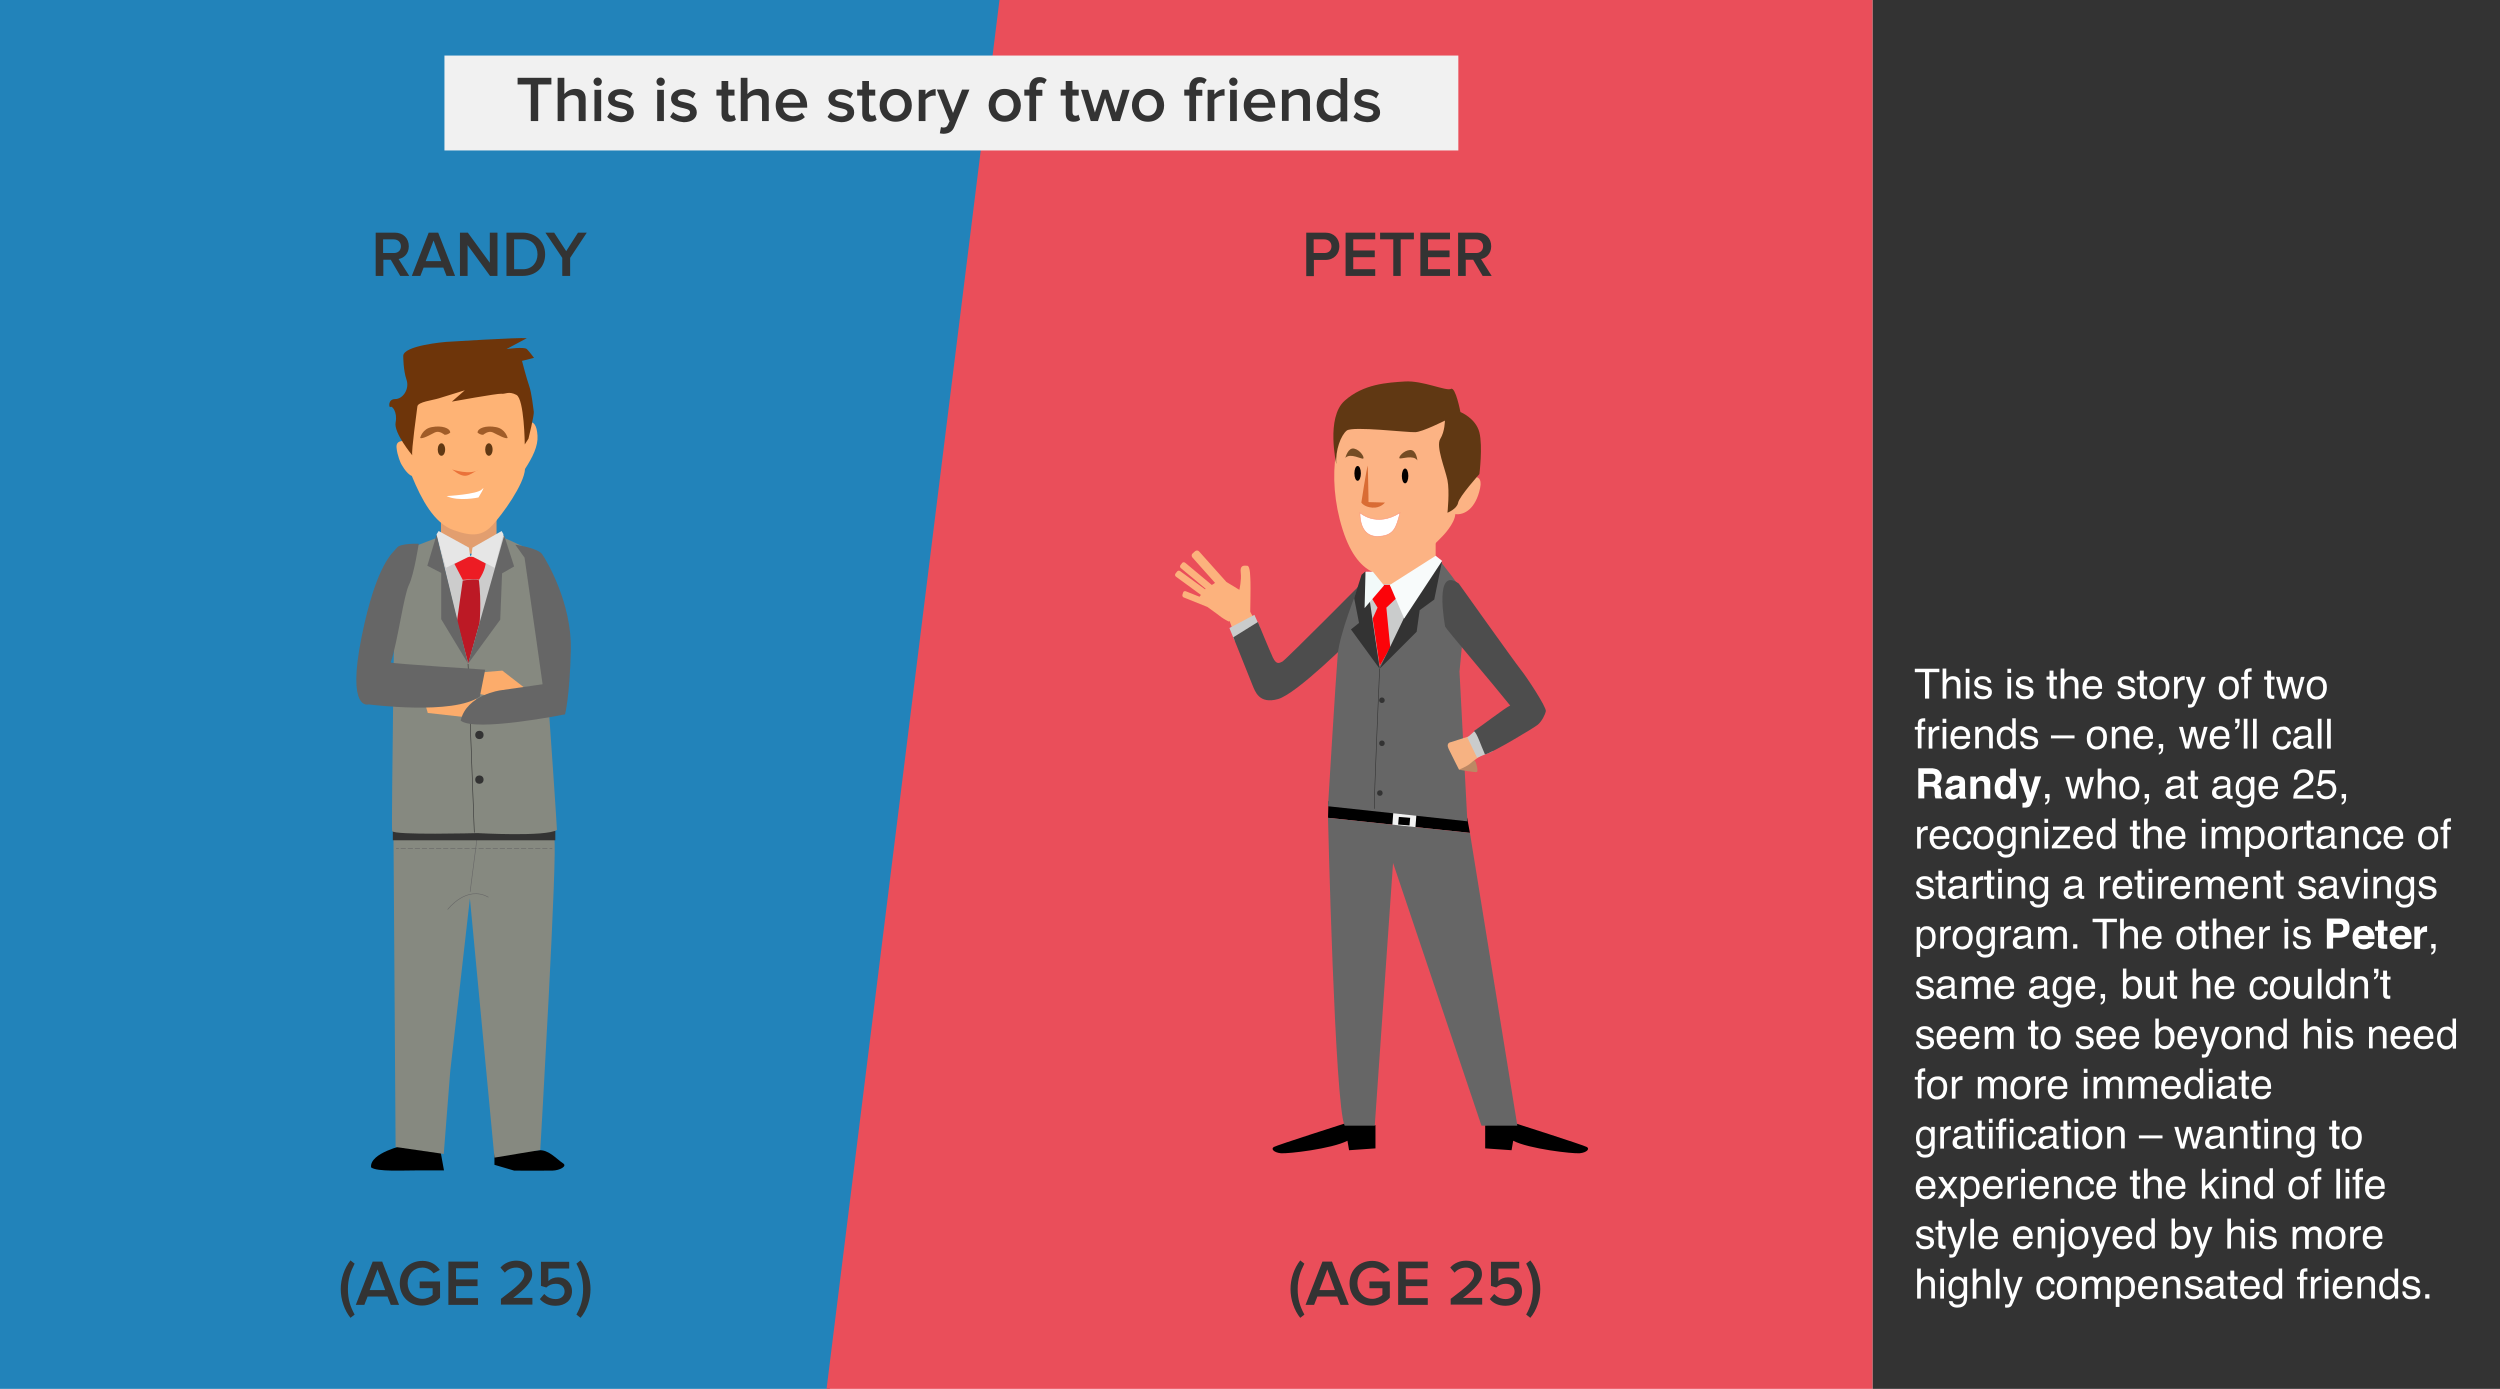 <svg xmlns="http://www.w3.org/2000/svg" width="1080" height="600" viewBox="0 0 1080 600"><pattern width="60.6" height="8" patternUnits="userSpaceOnUse" viewBox="0.5 -8.4 60.6 8" overflow="visible"><path fill="none" d="M.5-.4h60.6v-8h-60.6z"/><path d="M39.2-8v5.8l6.1 1.8s9.7.1 12 0c2.3-.1 4.6-1.4 3.3-2.3-2.5-1.7-4.6-4.4-7.7-4.1-2.9.2-13.7-1.2-13.7-1.2zM10.9-8.4s-10.9 2.4-10.4 7c1.8 1.4 10.3.9 15.2.9h7.7l-1-5.6-11.5-2.3z"/></pattern><g><path fill="#2283BA" d="M0-5v608h358.1l74.9-608z"/><path fill="#EA4E5A" d="M809-5h-376.6l-75.7 608h452.3z"/><path fill="#FCB27D" d="M542 267.8l-1.9-3.5s.2-11.3.1-12.9c-.1-1.6 0-6.9-1.4-7-1.5-.1-3.2-.3-2.8 3 .4 3.2-.6 7.4-.6 7.4l-5.6-3.4-11.8-13.2c-.4-.5-1.2-.5-1.7-.1l-1.1 1c-.5.4-.5 1.2-.1 1.7l9.8 11c-.4.3-.8.6-1.4.9l-11.5-9.6c-.4-.3-1-.3-1.3.1l-.7.9c-.3.4-.3 1 .1 1.3l10.7 8.9-.2.3-10.8-7.9c-.4-.3-1-.2-1.3.2l-.7.9c-.3.4-.2 1 .2 1.3l10.8 7.9-.6.8-6-2.4c-.5-.1-1 .1-1.1.6l-.3 1c-.1.5.2 1 .6 1.1l10.2 4.1c2.4 1.7 5.4 3.9 6 4.4 1.2.9 3.2 1.9 3.2 1.9s.1-.1.4-.2l1.6 4.4 9.2-4.9z"/><path fill="#CACCCC" d="M533.3 276.7l-2.2-5.4 10.8-5.7 2.5 5.6z"/><path d="M573.9 346.1l-.2 7.2 61.3 6.5-1.2-6.5z"/><path fill="#4D4D4D" d="M591.9 248.3s-36.5 36.8-37.9 37.5c-1.4.7-2.6 1.4-4.1-1.7-1.5-3.2-6.5-15.4-6.5-15.4l-10.6 6.6s7 17.6 8.2 20.5c1.2 2.9 2.9 8.5 11.1 6.2s32-26.2 32-26.2l7.8-27.5z"/><path d="M582 485s-30.4 9.7-31.7 10.5c-1.4.8 0 2.4 3 2.7 3 .3 22.1-1.9 28.8-5.4l.7 4.1 11.4-.8v-10l-12.2-1.1zM653.8 485s30.4 9.7 31.7 10.5c1.4.8 0 2.4-3 2.7-3 .3-22.1-1.9-28.8-5.4l-.7 4.1-11.4-.8v-10l12.2-1.1z"/><path fill="#CACCCC" d="M600.8 248.3l-13.6 14.3 4.6 39.4 25.9-40.3z"/><path fill="#FCB384" d="M620.2 252.7l-27.1-.4v-12.2l27.1-8.3z"/><path fill="#F2F2F2" d="M601.9 351l-.5 6.6 10 .8.5-6.6-10-.8zm7 5.6l-4.9-.4.3-3.3 4.9.4-.3 3.3z"/><path fill="#FCB384" d="M623.1 231.7s-13.6 14.1-18.2 15.7c-4.6 1.6-17.6 4.4-24.9-18.7-7.3-23.1-3.1-46.7 8.6-54.6 11.7-7.9 43.1-1.3 42.8 16.2l-.3 17.5s10.2-5.7 8.3 3.1c-1.9 8.9-6.8 11.7-10.7 11.2-.3 4.3-5.6 9.6-5.6 9.6z"/><path fill="#666" d="M586.3 255s-7.6 18.7-8.4 27.8c-.8 9.1-4.2 65.5-4.2 65.5l60.2 6.5-3.4-64.7s3-29 2.2-32.4c-.8-3.4-10.6-15.3-10.6-15.3l-26.1 45.3-7-39.3s-1.9 4.7-2.7 6.6z"/><path fill="#FC0309" d="M596.2 252.7l-4.4 4.4 3.3 5.4-2.1 4.7 3 20.5 4.6-7.9-1.7-17.3 4.9-4.6-3.4-5.2z"/><path fill="#BC8864" d="M636.6 328.2s.5.2.9 1c.3.8 1.2 4 .5 4.3-.7.3-7.8-1-7.8-1l6.4-4.3z"/><path fill="#333" d="M623 242.3l-3.4 16.7-6.3 4.6-1.3 9.3-16 16 16.9-35.2z"/><path fill="#F6B282" d="M635.2 317.9l-8.4 2.7s-2.3.2-1 2.9c1.3 2.7 4.5 9 4.5 9s3.6-1.5 4.9-2.7c1.3-1.3 5-3.6 5-3.6l-5-8.3z"/><path fill="#333" d="M596 288.9l-12.4-17 3.5-2.8-2.1-10.7 3.2-10.1 1.7-1.5z"/><path fill="#F8FBFB" d="M600.4 252.7l19.8-12.6 2.8 2.2-16.4 24.9z"/><path fill="#F2FAF9" d="M593.1 247h-3.2l-.4 15.7 8.4-9.8z"/><path fill="#666" d="M573.7 353.3s2.9 124.4 7.2 133h13l7.9-113.5 38.2 113.5h15.5l-20.5-126.5-61.3-6.5z"/><path fill="#D96C34" d="M598.3 217.1s-1.9 2.5-5.5 2.2c-3.6-.3-4.7-2.2-4.7-2.2s2.2-14.6 2.8-16c.3 12.4.3 15.8.3 15.8l7.1.2z"/><path fill="#040000" d="M587.9 204.5c0 1.7-.6 3.2-1.4 3.2-.8 0-1.4-1.4-1.4-3.2s.6-3.2 1.4-3.2c.8 0 1.4 1.4 1.4 3.2zM608.4 205.6c0 1.7-.6 3.2-1.4 3.2-.8 0-1.4-1.4-1.4-3.2 0-1.7.6-3.2 1.4-3.2.8 0 1.4 1.4 1.4 3.2z"/><path fill="#fff" stroke="#FA9379" stroke-width=".25" stroke-miterlimit="10" d="M587.5 221.5s7 6.5 17.3 0c-1.6 6.5-2.7 9.7-8.7 10.2-5.9.6-8.6-3.7-8.6-10.2z"/><path fill="#754C24" d="M581.2 197.8s1.1-4.6 3.8-4c2.7.6 4.6 3.9 3.9 4.3-.7.4-5.6-2.6-7.7-.3zM612.3 198.9s-.4-4.7-3.2-4.5c-2.8.2-5.1 3.1-4.5 3.6.7.4 6-1.7 7.7.9z"/><path fill="#603813" d="M577.3 200.5s-4.6-20.1 3.6-27.4c8.2-7.3 18.4-7.8 26-8.3 7.7-.5 17.9 4.3 19.9 3.2 2-1.1 4.1 10 4.1 10s6.6 2.6 8.2 8.8c1.5 6.1 0 18 0 18s-8.7 9.7-9.2 12.4c-.5 2.7-4.6 4.3-4.6 4.3s1-9.2 0-14.1-5.1-14.6-3.1-17.8c2-3.2 2-7.9 2-7.9s-9.7 4.9-12.8 5c-3.1.2-27-2.7-29.6-.7-2.5 2-5 8.5-4.5 14.5z"/><path fill="#CACCCC" d="M638.1 314.9l-4.2 3.7 4.2 8.7 6.7-2.7z"/><path fill="#4D4D4D" d="M630.2 252.1s24.2 34 26.7 37.1c2.6 3.2 11.2 16.3 10.9 18-.3 1.6-1.8 4.5-3.5 5.9-1.7 1.4-19.9 12.3-22.8 12.8-1.9-4.2-3.4-9.2-4.8-10.1 2.3-1.4 14-10.4 15.7-11-7.5-9.4-27.9-33.3-28.1-34.1-.1-.8-5-26.5 5.9-18.6z"/><path fill="#E29E6F" d="M190.5 223.2h24v16h-24z"/><path fill="#ccc" d="M188.6 231.2l13.6 57.1 16.1-55.4-.8-1.7-14.4 9z"/><path stroke="#333" stroke-width=".25" stroke-miterlimit="10" d="M596 288.9s-2.5 57.3-2.3 60.5" fill="none"/><path fill="#333" d="M598.2 302.5c0 .7-.5 1.2-1.2 1.2s-1.2-.5-1.2-1.2.5-1.2 1.2-1.2 1.2.6 1.2 1.2zM598.2 321.1c0 .7-.5 1.2-1.2 1.2s-1.2-.5-1.2-1.2.5-1.2 1.2-1.2 1.2.5 1.2 1.2zM597.3 342.6c0 .7-.5 1.2-1.2 1.2s-1.2-.5-1.2-1.2.5-1.2 1.2-1.2c.7-.1 1.2.5 1.2 1.2z"/><path stroke="url(#SVGID_1_)" stroke-miterlimit="10" d="M213.6 495.2v8l8.5 2.5s13.4.1 16.6 0c3.2-.1 6.4-1.9 4.6-3.1-3.4-2.3-6.3-6-10.6-5.7-4.2.3-19.1-1.7-19.1-1.7z"/><path stroke="url(#SVGID_2_)" stroke-miterlimit="10" d="M174.7 494.7s-15.1 3.3-14.4 9.6c2.5 2 14.2 1.3 20.9 1.3h10.6l-1.4-7.7-15.7-3.2z"/><path fill="#868980" d="M170 362.3l.9 133.2 20.8 3 2.8-35.7 8.5-74.7 10.6 112 19.8-3.3s7.7-131.5 6-134.5c-1.7-3-69.4 0-69.4 0z"/><path stroke="#666" stroke-width=".25" stroke-linecap="round" stroke-linejoin="round" stroke-miterlimit="10" fill="none" d="M206 362.7l-2.9 22.5"/><g stroke="#666" stroke-width=".25" stroke-linecap="round" stroke-linejoin="round" fill="none"><path d="M238.5 366.5h-1"/><path stroke-dasharray="2.039,1.02" d="M236.4 366.5h-63.7"/><path d="M172.2 366.5h-1"/></g><path fill="#333" d="M169.7 359h70.2v4h-70.2z"/><path stroke="#666" stroke-width=".25" stroke-miterlimit="10" d="M193.4 392.9s8.1-10.7 17.6-5.3" fill="none"/><path fill="#868980" d="M188 232.6l-17.3 6.7s-1.7 117.8-1.3 119.7c.4 1.9 36.9.9 36.9.9s29.9 1.7 34.3-1.4c-.9-16.6-8.3-119.5-8.3-119.5l-13.9-6.4-16.1 54.2-14.3-54.2z"/><path fill="#FCAC6B" d="M206.2 290.6l10.8-.9 10.7 8.3-3.6 5.3-19.4-4z"/><path fill="#E6E6E6" d="M188.6 230.8l4 14.5 10.5-5.1-.5-3.6-13.1-7.2zM217.5 230.8l-3.8 14.5-10.1-5.1.5-3.6 12.6-7.2z"/><path fill="#ED1C24" d="M202.2 240.7l-5.9 2.9 3.6 6.9s6.4-.6 7 0c2.8-4.2 2.9-7.1 2.9-7.1l-5.4-2.8c0 .1-1.6-.2-2.2.1z"/><path fill="#BC1925" d="M199.9 250.8s6.7-1.1 7 0c1.1 9.1.3 18.3.3 18.3l-4.9 17.6-4.9-18.2 2.5-17.7z"/><path fill="#FEB375" d="M175.2 190.6s-4.2-.9-3.9 2.7c.3 3.6 1.9 6.9 1.9 6.9s2.3 4.5 4.7 5.4c4.2 10.2 9.6 20.4 18 23.4s12.6 2.4 16.8-2.1c4.2-4.5 13.8-17.7 14.1-24.3 3.3-5.1 5.7-9.9 5.4-14.4-.3-4.5-1.5-6.6-4.8-5.7-.3-9-5.4-27.9-29.1-24.6-23.7 3.3-22.8 20.4-23.1 32.7z"/><path fill="#EA7239" d="M195.3 202.8s8.1 2.7 11.5 0c-4.8 2.7-5.7 4.5-11.5 0z"/><path fill="#fff" d="M192.9 214.3s13.3-.7 15.3-2.9-1.5 3.5-1.5 3.5-8.6 1.9-13.8-.6z"/><path fill="#603813" d="M192.3 194.2c0 1.5-.7 2.7-1.6 2.7-.9 0-1.6-1.2-1.6-2.7 0-1.5.7-2.7 1.6-2.7.9 0 1.6 1.2 1.6 2.7zM212.8 194.2c0 1.5-.7 2.7-1.6 2.7s-1.6-1.2-1.6-2.7c0-1.5.7-2.7 1.6-2.7s1.6 1.2 1.6 2.7z"/><path fill="#A05C28" d="M181.5 189.2s.9-4 5.1-4.7c4.2-.8 7.9.4 7.9 2.4-1.5 1.2-2.5.9-2.5.9s-2.1-1.9-4.1-1c-1.8.9-5.4 3-6.4 2.4zM219.3 189.2s-.9-4-5.1-4.7c-4.2-.8-7.9.4-7.9 2.4 1.5 1.2 2.5.9 2.5.9s2.1-1.9 4.1-1c1.9.9 5.5 3 6.4 2.4z"/><path fill="#6E350A" d="M227.6 146.1l-8.8 4.7s7.7-1.1 8.8 0c1.1 1.1 3.1 3.8 3.1 3.8l-5.2 1.3s2 7.7 3.1 10.8c1.1 3.1 1.8 9.9 2 11.2.2 1.4-2.3 11.6-2.3 11.6l-1.6 2.5s-.2-19.6-3.6-21.4c-3.4-1.8-4.9-.2-6.5-.5-1.6-.2-21.4 3.4-21.4 3.4l5.6-4.9s-8.8 2.7-11.3 3.5c-2.5.8-9 1.5-9.2 3.5-.2 2-2.7 19.3-2.2 21.1 0 0-8.1-9.7-7.2-14.2.9-4.5-1.6-7.4-2.2-6.7-.7.7-1.3-3.4 2-3.4 3.4 0 6.3-4.4 4.9-8.4-1.4-4-1.4-10.1-1.4-10.1-.3-4.7 18.5-6.2 18.5-6.2s31.6-2 34.9-1.6z"/><path stroke="#333" stroke-width=".25" stroke-linecap="round" stroke-linejoin="round" stroke-miterlimit="10" fill="none" d="M202.2 286.9l2.7 72.7"/><circle fill="#333" cx="207.1" cy="317.5" r="1.8"/><circle fill="#333" cx="207.1" cy="336.8" r="1.8"/><path fill="#666" d="M188.6 231.1l-4 13.3 6 3.1v20l11.6 19.2zM217.8 231.3l4.3 13.4-5.2 3-.8 20-13.9 19z"/><path fill="#FCAC6B" d="M205.8 301.5l-10-4.3-12.8 4.6 1.8 6.2 19.6 2.2z"/><path fill="#666" d="M216.3 298.2l18.1-2.6-2.5-17.7-5.3-37-4-5.6s9.7 1.4 11.6 4.1c1.9 2.7 12.9 21.2 12.4 41.5s-2.5 27.7-2.5 27.7-38.9 7.8-45.1 2.7c2.6-11.2 17.3-13.1 17.3-13.1zM180.9 234.9s-8-.3-9.4 1.7c-1.5 2-8.8 6.3-15.3 38.6-6.5 32.3 3 29.1 3 29.1s36.6 4.8 48.1-3.4l2.3-11.6s-40.5-2.6-40.8-3.1c3.1-9.3 5.6-29.1 7.9-33.6 2.2-4.6 4.2-17.7 4.2-17.7z"/><path fill="#F1F1F1" d="M192 24h438v41h-438z"/><g fill="#333"><path d="M151.4 569.3c-2.6-3.2-4.2-7.9-4.2-12.4s1.6-9.1 4.2-12.4l1.8 1.4c-1.8 3.5-2.9 6.6-2.9 11s1 7.5 2.9 11l-1.8 1.4zM168.8 563.7l-1.4-3.6h-8.6l-1.4 3.6h-3.7l7.3-18.7h4.1l7.3 18.7h-3.6zm-5.7-15.3l-3.4 8.9h6.7l-3.3-8.9zM172.7 554.4c0-5.9 4.4-9.7 9.8-9.7 3.6 0 6 1.7 7.5 3.9l-2.7 1.5c-1-1.4-2.7-2.5-4.8-2.5-3.7 0-6.4 2.8-6.4 6.7s2.7 6.8 6.4 6.8c1.9 0 3.6-.9 4.4-1.7v-2.9h-5.6v-2.9h8.8v7c-1.8 2-4.5 3.4-7.7 3.4-5.3.1-9.7-3.7-9.7-9.6zM193.7 563.7v-18.7h12.8v2.9h-9.5v4.8h9.3v2.9h-9.3v5.2h9.5v2.9h-12.8zM216.4 563.7v-2.6c7.3-5.5 10.1-7.9 10.1-10.6 0-2-1.7-2.9-3.4-2.9-2.2 0-3.9.9-5 2.2l-1.9-2.2c1.7-2 4.3-3 6.9-3 3.6 0 6.8 2 6.8 5.8 0 3.4-3.2 6.5-8.2 10.3h8.3v2.9h-13.6zM233.2 561.2l1.9-2.2c1.3 1.4 2.9 2.2 5 2.2 2.4 0 3.8-1.5 3.8-3.3 0-2-1.5-3.3-3.8-3.3-1.6 0-2.9.5-4.1 1.6l-2.3-.7v-10.4h12.2v2.9h-9v5.4c.9-.9 2.4-1.6 4.2-1.6 3.1 0 6 2.2 6 6 0 3.9-2.9 6.3-7.1 6.3-3 0-5.2-1.1-6.8-2.9zM249 567.9c1.9-3.4 2.9-6.6 2.9-11s-1-7.5-2.9-11l1.8-1.4c2.7 3.2 4.3 7.9 4.3 12.4s-1.6 9.2-4.3 12.4l-1.8-1.4z"/></g><g fill="#333"><path d="M561.7 569.3c-2.6-3.2-4.2-7.9-4.2-12.4s1.6-9.1 4.2-12.4l1.8 1.4c-1.8 3.5-2.9 6.6-2.9 11s1 7.5 2.9 11l-1.8 1.4zM579.1 563.7l-1.4-3.6h-8.6l-1.4 3.6h-3.7l7.3-18.7h4.1l7.3 18.7h-3.6zm-5.7-15.3l-3.4 8.9h6.7l-3.3-8.9zM583 554.4c0-5.9 4.4-9.7 9.8-9.7 3.6 0 6 1.7 7.5 3.9l-2.7 1.5c-1-1.4-2.7-2.5-4.8-2.5-3.7 0-6.4 2.8-6.4 6.7s2.7 6.8 6.4 6.8c1.9 0 3.6-.9 4.4-1.7v-2.9h-5.6v-2.9h8.8v7c-1.8 2-4.5 3.4-7.7 3.4-5.3.1-9.7-3.7-9.7-9.6zM604 563.7v-18.7h12.8v2.9h-9.5v4.8h9.3v2.9h-9.3v5.2h9.5v2.9h-12.8zM626.7 563.7v-2.6c7.3-5.5 10.1-7.9 10.1-10.6 0-2-1.7-2.9-3.4-2.9-2.2 0-3.9.9-5 2.2l-1.9-2.2c1.7-2 4.3-3 6.9-3 3.6 0 6.8 2 6.8 5.8 0 3.4-3.2 6.5-8.2 10.3h8.3v2.9h-13.6zM643.6 561.2l1.9-2.2c1.3 1.4 2.9 2.2 5 2.2 2.4 0 3.8-1.5 3.8-3.3 0-2-1.5-3.3-3.8-3.3-1.6 0-2.9.5-4.1 1.6l-2.3-.7v-10.4h12.2v2.9h-9v5.4c.9-.9 2.4-1.6 4.2-1.6 3.1 0 6 2.2 6 6 0 3.9-2.9 6.3-7.1 6.3-3.1 0-5.3-1.1-6.8-2.9zM659.3 567.9c1.9-3.4 2.9-6.6 2.9-11s-1-7.5-2.9-11l1.8-1.4c2.7 3.2 4.3 7.9 4.3 12.4s-1.6 9.2-4.3 12.4l-1.8-1.4z"/></g><g fill="#333"><path d="M172.9 119.2l-4.1-7h-3.2v7h-3.3v-18.7h8.2c3.7 0 6.1 2.4 6.1 5.9 0 3.3-2.2 5.1-4.4 5.5l4.6 7.3h-3.9zm.3-12.8c0-1.8-1.3-3-3.2-3h-4.5v5.9h4.5c1.9.1 3.2-1.1 3.2-2.9zM192.9 119.2l-1.4-3.6h-8.5l-1.4 3.6h-3.7l7.3-18.7h4.1l7.3 18.7h-3.7zm-5.6-15.3l-3.4 8.9h6.7l-3.3-8.9zM211.7 119.2l-9.7-13.3v13.3h-3.3v-18.7h3.4l9.5 13v-13h3.3v18.7h-3.2zM218.8 119.2v-18.7h6.9c5.8 0 9.8 3.9 9.8 9.4s-3.9 9.3-9.8 9.3h-6.9zm13.4-9.3c0-3.6-2.2-6.5-6.4-6.5h-3.7v12.9h3.7c4 .1 6.4-2.9 6.4-6.4zM242.9 119.2v-7.8l-7.3-10.9h3.8l5.2 8 5.1-8h3.8l-7.2 10.9v7.8h-3.4z"/></g><g fill="#333"><path d="M564.3 119.2v-18.7h8.2c3.9 0 6.1 2.7 6.1 5.9s-2.2 5.9-6.1 5.9h-4.9v7h-3.3zm10.9-12.8c0-1.8-1.3-3-3.2-3h-4.5v5.9h4.5c1.9.1 3.2-1.1 3.2-2.9zM581.3 119.2v-18.7h12.8v2.9h-9.5v4.8h9.3v2.9h-9.3v5.2h9.5v2.9h-12.8zM601.9 119.2v-15.8h-5.7v-2.9h14.6v2.9h-5.7v15.8h-3.2zM613.6 119.2v-18.7h12.8v2.9h-9.5v4.8h9.3v2.9h-9.3v5.2h9.5v2.9h-12.8zM640.5 119.2l-4.1-7h-3.2v7h-3.3v-18.7h8.2c3.7 0 6.1 2.4 6.1 5.9 0 3.3-2.2 5.1-4.4 5.5l4.6 7.3h-3.9zm.2-12.8c0-1.8-1.3-3-3.2-3h-4.5v5.9h4.5c1.9.1 3.2-1.1 3.2-2.9z"/></g><g fill="#333"><path d="M229.3 52.3v-15.8h-5.7v-2.9h14.6v2.9h-5.7v15.8h-3.2zM250 52.3v-8.5c0-2.1-1.1-2.7-2.7-2.7-1.5 0-2.8.9-3.5 1.8v9.4h-2.9v-18.7h2.9v7c.9-1.1 2.7-2.2 4.8-2.2 2.9 0 4.4 1.5 4.4 4.3v9.6h-3zM256.4 35.3c0-1 .8-1.8 1.8-1.8s1.8.8 1.8 1.8-.8 1.8-1.8 1.8c-.9 0-1.8-.8-1.8-1.8zm.4 17v-13.5h2.9v13.5h-2.9zM262.3 50.5l1.3-2.1c1 1 2.8 1.9 4.6 1.9 1.8 0 2.7-.8 2.7-1.8 0-2.7-8.2-.8-8.2-5.9 0-2.2 1.9-4.1 5.3-4.1 2.3 0 4 .8 5.3 1.9l-1.2 2.1c-.8-.9-2.3-1.6-4-1.6-1.5 0-2.5.7-2.5 1.7 0 2.4 8.2.6 8.2 6 0 2.4-2 4.2-5.6 4.2-2.4-.2-4.5-.9-5.9-2.3zM283.6 35.3c0-1 .8-1.8 1.8-1.8s1.8.8 1.8 1.8-.8 1.8-1.8 1.8-1.8-.8-1.8-1.8zm.3 17v-13.5h2.9v13.5h-2.9zM289.5 50.5l1.3-2.1c1 1 2.8 1.9 4.6 1.9 1.8 0 2.7-.8 2.7-1.8 0-2.7-8.2-.8-8.2-5.9 0-2.2 1.9-4.1 5.3-4.1 2.3 0 4 .8 5.3 1.9l-1.2 2.1c-.8-.9-2.3-1.6-4-1.6-1.5 0-2.5.7-2.5 1.7 0 2.4 8.2.6 8.2 6 0 2.4-2 4.2-5.6 4.2-2.4-.2-4.5-.9-5.9-2.3zM311.7 49.1v-7.8h-2.2v-2.6h2.2v-3.7h2.9v3.7h2.7v2.6h-2.7v7.1c0 .9.4 1.6 1.3 1.6.6 0 1.1-.2 1.3-.5l.7 2.2c-.5.5-1.4.9-2.8.9-2.2 0-3.4-1.2-3.4-3.5zM329.2 52.3v-8.5c0-2.1-1.1-2.7-2.7-2.7-1.5 0-2.8.9-3.5 1.8v9.4h-3v-18.7h2.9v7c.9-1.1 2.7-2.2 4.8-2.2 2.9 0 4.4 1.5 4.4 4.3v9.6h-2.9zM335.1 45.5c0-3.9 2.9-7.1 6.9-7.1 4.1 0 6.7 3.1 6.7 7.4v.7h-10.4c.2 2 1.8 3.7 4.3 3.7 1.3 0 2.9-.5 3.8-1.5l1.3 1.9c-1.3 1.3-3.3 2-5.5 2-4.1 0-7.1-2.8-7.1-7.1zm6.8-4.7c-2.5 0-3.7 1.9-3.8 3.6h7.6c0-1.6-1.1-3.6-3.8-3.6zM357.5 50.5l1.3-2.1c1 1 2.8 1.9 4.6 1.9 1.8 0 2.7-.8 2.7-1.8 0-2.7-8.2-.8-8.2-5.9 0-2.2 1.9-4.1 5.3-4.1 2.3 0 4 .8 5.3 1.9l-1.2 2.1c-.8-.9-2.3-1.6-4-1.6-1.5 0-2.5.7-2.5 1.7 0 2.4 8.2.6 8.2 6 0 2.4-2 4.2-5.6 4.2-2.4-.2-4.5-.9-5.9-2.3zM372.5 49.1v-7.8h-2.2v-2.6h2.2v-3.7h2.9v3.7h2.7v2.6h-2.7v7.1c0 .9.4 1.6 1.3 1.6.6 0 1.1-.2 1.3-.5l.7 2.2c-.5.5-1.4.9-2.8.9-2.2 0-3.4-1.2-3.4-3.5zM380 45.5c0-3.9 2.7-7.1 6.9-7.1 4.3 0 7 3.2 7 7.1 0 3.9-2.6 7.1-7 7.1-4.2 0-6.9-3.2-6.9-7.1zm10.9 0c0-2.4-1.4-4.5-3.9-4.5s-3.9 2.1-3.9 4.5 1.4 4.5 3.9 4.5 3.9-2.1 3.9-4.5zM396.9 52.3v-13.5h2.9v2c1-1.3 2.6-2.3 4.4-2.3v2.9c-.3-.1-.6-.1-.9-.1-1.2 0-2.9.8-3.5 1.8v9.2h-2.9zM406.5 54.9c.3.1.8.2 1.1.2.9 0 1.5-.3 1.9-1.2l.7-1.5-5.5-13.7h3.1l3.9 10.1 3.9-10.1h3.2l-6.5 16c-.9 2.3-2.5 3-4.6 3.1-.4 0-1.2-.1-1.7-.2l.5-2.7zM427.1 45.5c0-3.9 2.7-7.1 6.9-7.1 4.3 0 7 3.2 7 7.1 0 3.9-2.6 7.1-7 7.1-4.3 0-6.9-3.2-6.9-7.1zm10.8 0c0-2.4-1.4-4.5-3.9-4.5s-3.9 2.1-3.9 4.5 1.4 4.5 3.9 4.5 3.9-2.1 3.9-4.5zM444.7 52.3v-11h-2.2v-2.6h2.2v-.7c0-2.9 1.7-4.7 4.3-4.7 1.2 0 2.4.3 3.2 1.2l-1.1 1.8c-.4-.4-.9-.6-1.6-.6-1.1 0-1.9.8-1.9 2.3v.8h2.7v2.6h-2.7v10.9h-2.9zM460.4 49.1v-7.8h-2.2v-2.6h2.2v-3.7h2.9v3.7h2.7v2.6h-2.7v7.1c0 .9.4 1.6 1.3 1.6.6 0 1.1-.2 1.3-.5l.7 2.2c-.5.5-1.4.9-2.8.9-2.2 0-3.4-1.2-3.4-3.5zM480.5 52.3l-3.1-9.9-3.1 9.9h-3.1l-4.2-13.5h3.1l2.9 9.8 3.2-9.8h2.6l3.2 9.8 2.9-9.8h3.1l-4.2 13.5h-3.3zM489 45.5c0-3.9 2.7-7.1 6.9-7.1 4.3 0 7 3.2 7 7.1 0 3.9-2.6 7.1-7 7.1-4.3 0-6.9-3.2-6.9-7.1zm10.8 0c0-2.4-1.4-4.5-3.9-4.5s-3.9 2.1-3.9 4.5 1.4 4.5 3.9 4.5 3.9-2.1 3.9-4.5zM513.8 52.3v-11h-2.2v-2.6h2.2v-.7c0-2.9 1.7-4.7 4.3-4.7 1.2 0 2.4.3 3.2 1.2l-1.1 1.8c-.4-.4-.9-.6-1.6-.6-1.1 0-1.9.8-1.9 2.3v.8h2.7v2.6h-2.7v10.9h-2.9zM521.7 52.3v-13.5h2.9v2c1-1.3 2.6-2.3 4.4-2.3v2.9c-.3-.1-.6-.1-.9-.1-1.2 0-2.9.8-3.5 1.8v9.2h-2.9zM531 35.3c0-1 .8-1.8 1.8-1.8s1.8.8 1.8 1.8-.8 1.8-1.8 1.8c-.9 0-1.8-.8-1.8-1.8zm.4 17v-13.5h2.9v13.5h-2.9zM537.3 45.5c0-3.9 2.9-7.1 6.9-7.1 4.1 0 6.7 3.1 6.7 7.4v.7h-10.4c.2 2 1.8 3.7 4.3 3.7 1.3 0 2.9-.5 3.8-1.5l1.3 1.9c-1.3 1.3-3.3 2-5.5 2-4.1 0-7.1-2.8-7.1-7.1zm6.9-4.7c-2.5 0-3.7 1.9-3.8 3.6h7.6c-.1-1.6-1.2-3.6-3.8-3.6zM562.9 52.3v-8.5c0-2.1-1.1-2.8-2.7-2.8-1.5 0-2.8.9-3.5 1.8v9.4h-2.9v-13.4h2.9v1.8c.9-1.1 2.6-2.2 4.8-2.2 2.9 0 4.4 1.6 4.4 4.3v9.5h-3zM579.1 52.3v-1.8c-1 1.3-2.6 2.2-4.3 2.2-3.5 0-6-2.6-6-7.1 0-4.4 2.5-7.1 6-7.1 1.7 0 3.2.8 4.3 2.2v-7h2.9v18.7h-2.9zm0-4.1v-5.4c-.7-1-2.1-1.8-3.5-1.8-2.3 0-3.8 1.9-3.8 4.5s1.5 4.5 3.8 4.5c1.4 0 2.9-.8 3.5-1.8zM584.7 50.5l1.3-2.1c1 1 2.8 1.9 4.6 1.9 1.8 0 2.7-.8 2.7-1.8 0-2.7-8.2-.8-8.2-5.9 0-2.2 1.9-4.1 5.3-4.1 2.3 0 4 .8 5.3 1.9l-1.2 2.1c-.8-.9-2.3-1.6-4-1.6-1.5 0-2.5.7-2.5 1.7 0 2.4 8.2.6 8.2 6 0 2.4-2 4.2-5.6 4.2-2.4-.2-4.5-.9-5.9-2.3z"/></g></g><path fill="#333" d="M809-5h280v608h-280z"/><g fill="#fff"><path d="M837.8 288.9v1.5h-4.4v11.4h-1.8v-11.4h-4.4v-1.5h10.6zM839.2 288.8h1.6v4.8c.4-.5.7-.8 1-1 .5-.3 1.1-.5 1.9-.5 1.4 0 2.3.5 2.8 1.4.3.5.4 1.2.4 2.2v6h-1.6v-5.9c0-.7-.1-1.2-.3-1.5-.3-.5-.8-.8-1.6-.8-.7 0-1.3.2-1.8.7s-.8 1.3-.8 2.6v5h-1.6v-13zM849.2 288.9h1.6v1.8h-1.6v-1.8zm0 3.5h1.6v9.4h-1.6v-9.4zM854.1 298.8c0 .5.2.9.4 1.2.4.5 1.1.8 2.1.8.6 0 1.1-.1 1.6-.4s.7-.6.7-1.2c0-.4-.2-.7-.5-.9-.2-.1-.7-.3-1.4-.4l-1.3-.3c-.8-.2-1.4-.4-1.8-.7-.7-.4-1-1-1-1.8 0-.9.3-1.6 1-2.2.7-.6 1.5-.8 2.6-.8 1.4 0 2.5.4 3.1 1.2.4.5.6 1.1.6 1.7h-1.5c0-.4-.2-.7-.4-1-.4-.4-1-.6-1.9-.6-.6 0-1.1.1-1.4.3-.3.2-.5.5-.5.9s.2.7.6 1c.2.1.6.3 1.1.4l1.1.3c1.2.3 1.9.5 2.3.8.6.4.9 1 .9 1.9 0 .8-.3 1.6-1 2.2-.6.6-1.6.9-2.9.9-1.4 0-2.4-.3-3-1s-.9-1.4-.9-2.4h1.4zM867.2 288.9h1.6v1.8h-1.6v-1.8zm0 3.5h1.6v9.4h-1.6v-9.4zM872.1 298.8c0 .5.2.9.4 1.2.4.5 1.1.8 2.1.8.6 0 1.1-.1 1.6-.4s.7-.6.7-1.2c0-.4-.2-.7-.5-.9-.2-.1-.7-.3-1.4-.4l-1.3-.3c-.8-.2-1.4-.4-1.8-.7-.7-.4-1-1-1-1.8 0-.9.3-1.6 1-2.2.7-.6 1.5-.8 2.6-.8 1.4 0 2.5.4 3.1 1.2.4.5.6 1.1.6 1.7h-1.5c0-.4-.2-.7-.4-1-.4-.4-1-.6-1.9-.6-.6 0-1.1.1-1.4.3-.3.2-.5.5-.5.9s.2.7.6 1c.2.1.6.3 1.1.4l1.1.3c1.2.3 1.9.5 2.3.8.6.4.9 1 .9 1.9 0 .8-.3 1.6-1 2.2-.6.6-1.6.9-2.9.9-1.4 0-2.4-.3-3-1s-.9-1.4-.9-2.4h1.4zM885.5 289.7h1.6v2.6h1.5v1.3h-1.5v6.1c0 .3.1.5.3.7.1.1.3.1.6.1h.5v1.3c-.2.1-.4.1-.6.1h-.6c-.7 0-1.2-.2-1.5-.6s-.4-.9-.4-1.5v-6.2h-1.3v-1.3h1.3v-2.6zM890.2 288.8h1.6v4.8c.4-.5.7-.8 1-1 .5-.3 1.1-.5 1.9-.5 1.4 0 2.3.5 2.8 1.4.3.5.4 1.2.4 2.2v6h-1.6v-5.9c0-.7-.1-1.2-.3-1.5-.3-.5-.8-.8-1.6-.8-.7 0-1.3.2-1.8.7s-.8 1.3-.8 2.6v5h-1.6v-13zM906 292.6c.6.3 1.1.7 1.4 1.2.3.5.5 1 .6 1.7.1.4.1 1.1.1 2.1h-6.8c0 1 .3 1.7.7 2.3.4.6 1.1.9 1.9.9.8 0 1.5-.3 2-.8.3-.3.5-.7.6-1.1h1.6c0 .3-.2.7-.4 1.2s-.5.8-.8 1c-.5.5-1.1.8-1.8.9-.4.1-.8.1-1.3.1-1.2 0-2.2-.4-3-1.3-.8-.9-1.2-2-1.2-3.6 0-1.5.4-2.7 1.2-3.7.8-.9 1.9-1.4 3.2-1.4.7 0 1.4.2 2 .5zm.6 3.7c-.1-.7-.2-1.2-.4-1.6-.4-.8-1.1-1.1-2.2-1.1-.7 0-1.3.3-1.8.8s-.7 1.2-.8 2h5.2zM916.1 298.8c0 .5.2.9.4 1.2.4.5 1.1.8 2.1.8.6 0 1.1-.1 1.6-.4s.7-.6.7-1.2c0-.4-.2-.7-.5-.9-.2-.1-.7-.3-1.4-.4l-1.3-.3c-.8-.2-1.4-.4-1.8-.7-.7-.4-1-1-1-1.8 0-.9.3-1.6 1-2.2.7-.6 1.5-.8 2.6-.8 1.4 0 2.5.4 3.1 1.2.4.5.6 1.1.6 1.7h-1.5c0-.4-.2-.7-.4-1-.4-.4-1-.6-1.9-.6-.6 0-1.1.1-1.4.3-.3.2-.5.5-.5.9s.2.7.6 1c.2.1.6.3 1.1.4l1.1.3c1.2.3 1.9.5 2.3.8.6.4.9 1 .9 1.9 0 .8-.3 1.6-1 2.2-.6.6-1.6.9-2.9.9-1.4 0-2.4-.3-3-1s-.9-1.4-.9-2.4h1.4zM924.5 289.7h1.6v2.6h1.5v1.3h-1.5v6.1c0 .3.1.5.3.7.1.1.3.1.6.1h.5v1.3c-.2.1-.4.1-.6.1h-.6c-.7 0-1.2-.2-1.5-.6s-.4-.9-.4-1.5v-6.2h-1.3v-1.3h1.3v-2.6zM936 293.3c.8.8 1.2 2 1.2 3.6 0 1.5-.4 2.8-1.1 3.8-.7 1-1.9 1.5-3.4 1.5-1.3 0-2.3-.4-3.1-1.3-.8-.9-1.1-2.1-1.1-3.5 0-1.6.4-2.8 1.2-3.8.8-.9 1.9-1.4 3.2-1.4 1.3-.1 2.3.3 3.1 1.1zm-1 6.3c.4-.8.6-1.7.6-2.6 0-.9-.1-1.6-.4-2.1-.4-.9-1.2-1.3-2.3-1.3-1 0-1.7.4-2.1 1.1-.4.7-.7 1.6-.7 2.7 0 1 .2 1.8.7 2.5.4.7 1.1 1 2.1 1 1-.2 1.7-.6 2.1-1.3zM939.2 292.4h1.5v1.6c.1-.3.4-.7.9-1.2s1-.7 1.7-.7h.5v1.7h-.6c-.8 0-1.4.3-1.8.8s-.6 1.1-.6 1.8v5.4h-1.6v-9.4zM951.1 292.4h1.7c-.2.6-.7 2-1.5 4.1-.6 1.6-1.1 2.9-1.4 4-.9 2.4-1.6 3.9-1.9 4.4-.4.5-1 .8-1.9.8h-.5s-.3 0-.4-.1v-1.4c.3.1.5.1.6.1h.3c.3 0 .5 0 .6-.1.1-.1.3-.2.3-.4 0 0 .1-.3.3-.7s.3-.8.4-1l-3.5-9.7h1.8l2.5 7.7 2.6-7.7zM966 293.3c.8.8 1.2 2 1.2 3.6 0 1.5-.4 2.8-1.1 3.8-.7 1-1.9 1.5-3.4 1.5-1.3 0-2.3-.4-3.1-1.3-.8-.9-1.1-2.1-1.1-3.5 0-1.6.4-2.8 1.2-3.8.8-.9 1.9-1.4 3.2-1.4 1.3-.1 2.3.3 3.1 1.1zm-1 6.3c.4-.8.6-1.7.6-2.6 0-.9-.1-1.6-.4-2.1-.4-.9-1.2-1.3-2.3-1.3-1 0-1.7.4-2.1 1.1-.4.7-.7 1.6-.7 2.7 0 1 .2 1.8.7 2.5.4.7 1.1 1 2.1 1 1-.2 1.7-.6 2.1-1.3zM969.9 289.5c.4-.5 1.1-.8 2.1-.8h.7v1.4h-.6c-.5 0-.8.1-.9.4s-.1.9-.1 1.9h1.6v1.2h-1.6v8.1h-1.6v-8.1h-1.3v-1.2h1.3v-1.5c.1-.6.2-1.1.4-1.4zM979.5 289.7h1.6v2.6h1.5v1.3h-1.5v6.1c0 .3.1.5.3.7.1.1.3.1.6.1h.5v1.3c-.2.1-.4.1-.6.1h-.6c-.7 0-1.2-.2-1.5-.6s-.4-.9-.4-1.5v-6.2h-1.3v-1.3h1.3v-2.6zM984.9 292.4l1.8 7.4 1.8-7.4h1.8l1.8 7.4 1.9-7.4h1.6l-2.7 9.4h-1.6l-1.9-7.3-1.9 7.3h-1.6l-2.7-9.4h1.7zM1004 293.3c.8.8 1.2 2 1.2 3.6 0 1.5-.4 2.8-1.1 3.8-.7 1-1.9 1.5-3.4 1.5-1.3 0-2.3-.4-3.1-1.3-.8-.9-1.1-2.1-1.1-3.5 0-1.6.4-2.8 1.2-3.8.8-.9 1.9-1.4 3.2-1.4 1.3-.1 2.3.3 3.1 1.1zm-1 6.3c.4-.8.6-1.7.6-2.6 0-.9-.1-1.6-.4-2.1-.4-.9-1.2-1.3-2.3-1.3-1 0-1.7.4-2.1 1.1-.4.7-.7 1.6-.7 2.7 0 1 .2 1.8.7 2.5.4.7 1.1 1 2.1 1 1.1-.2 1.8-.6 2.1-1.3zM828.9 311.1c.4-.5 1.1-.8 2.1-.8h.7v1.4h-.6c-.5 0-.8.1-.9.4s-.1.9-.1 1.9h1.6v1.2h-1.6v8.1h-1.6v-8.1h-1.3v-1.2h1.3v-1.5c.1-.6.2-1.1.4-1.4zM833.2 314h1.5v1.6c.1-.3.4-.7.9-1.2s1-.7 1.7-.7h.5v1.7h-.6c-.8 0-1.4.3-1.8.8s-.6 1.1-.6 1.8v5.4h-1.6v-9.4zM839.2 310.5h1.6v1.8h-1.6v-1.8zm0 3.5h1.6v9.4h-1.6v-9.4zM849 314.2c.6.3 1.1.7 1.4 1.2.3.5.5 1 .6 1.7.1.4.1 1.1.1 2.1h-6.8c0 1 .3 1.7.7 2.3.4.6 1.1.9 1.9.9.8 0 1.5-.3 2-.8.3-.3.5-.7.6-1.1h1.6c0 .3-.2.7-.4 1.2s-.5.8-.8 1c-.5.5-1.1.8-1.8.9-.4.1-.8.1-1.3.1-1.2 0-2.2-.4-3-1.3-.8-.9-1.2-2-1.2-3.6 0-1.5.4-2.7 1.2-3.7.8-.9 1.9-1.4 3.2-1.4.7 0 1.3.2 2 .5zm.5 3.7c-.1-.7-.2-1.2-.4-1.6-.4-.8-1.1-1.1-2.2-1.1-.7 0-1.3.3-1.8.8s-.7 1.2-.8 2h5.2zM853.2 314h1.5v1.3c.4-.6.9-.9 1.4-1.2s1.1-.4 1.7-.4c1.3 0 2.2.5 2.7 1.4.3.5.4 1.2.4 2.2v6h-1.6v-5.9c0-.6-.1-1-.3-1.4-.3-.6-.8-.9-1.5-.9-.4 0-.7 0-.9.1-.4.1-.8.4-1.1.8-.3.3-.4.6-.5 1s-.1.8-.1 1.4v4.9h-1.6v-9.3zM868.3 314.2c.3.2.6.5 1 .9v-4.8h1.5v13h-1.4v-1.3c-.4.6-.8 1-1.3 1.3s-1.1.4-1.7.4c-1 0-1.9-.4-2.7-1.3s-1.1-2.1-1.1-3.5.3-2.6 1-3.6 1.7-1.5 3-1.5c.7 0 1.3.1 1.7.4zm-3.5 7.1c.4.7 1.1 1 2 1 .7 0 1.3-.3 1.8-.9s.7-1.5.7-2.7c0-1.2-.2-2.1-.7-2.6-.5-.6-1.1-.9-1.8-.9-.8 0-1.4.3-1.9.9s-.7 1.5-.7 2.7c0 1 .2 1.8.6 2.5zM874.1 320.4c0 .5.2.9.4 1.2.4.5 1.1.8 2.1.8.6 0 1.1-.1 1.6-.4s.7-.6.7-1.2c0-.4-.2-.7-.5-.9-.2-.1-.7-.3-1.4-.4l-1.3-.3c-.8-.2-1.4-.4-1.8-.7-.7-.4-1-1-1-1.8 0-.9.3-1.6 1-2.2.7-.6 1.5-.8 2.6-.8 1.4 0 2.5.4 3.1 1.2.4.5.6 1.1.6 1.7h-1.5c0-.4-.2-.7-.4-1-.4-.4-1-.6-1.9-.6-.6 0-1.1.1-1.4.3-.3.2-.5.5-.5.9s.2.7.6 1c.2.1.6.3 1.1.4l1.1.3c1.2.3 1.9.5 2.3.8.6.4.9 1 .9 1.9 0 .8-.3 1.6-1 2.2-.6.6-1.6.9-2.9.9-1.4 0-2.4-.3-3-1s-.9-1.4-.9-2.4h1.4zM886 317.7h10.2v1.3h-10.2v-1.3zM909 314.9c.8.8 1.2 2 1.2 3.6 0 1.5-.4 2.8-1.1 3.8-.7 1-1.9 1.5-3.4 1.5-1.3 0-2.3-.4-3.1-1.3-.8-.9-1.1-2.1-1.1-3.5 0-1.6.4-2.8 1.2-3.8.8-.9 1.9-1.4 3.2-1.4 1.3-.1 2.3.3 3.1 1.1zm-1 6.3c.4-.8.6-1.7.6-2.6 0-.9-.1-1.6-.4-2.1-.4-.9-1.2-1.3-2.3-1.3-1 0-1.7.4-2.1 1.1-.4.7-.7 1.6-.7 2.7 0 1 .2 1.8.7 2.5.4.7 1.1 1 2.1 1 1-.2 1.8-.6 2.1-1.3zM912.2 314h1.5v1.3c.4-.6.9-.9 1.4-1.2s1.1-.4 1.7-.4c1.3 0 2.2.5 2.7 1.4.3.5.4 1.2.4 2.2v6h-1.6v-5.9c0-.6-.1-1-.3-1.4-.3-.6-.8-.9-1.5-.9-.4 0-.7 0-.9.1-.4.1-.8.4-1.1.8-.3.3-.4.6-.5 1s-.1.8-.1 1.4v4.9h-1.6v-9.3zM928 314.2c.6.3 1.1.7 1.4 1.2.3.5.5 1 .6 1.7.1.4.1 1.1.1 2.1h-6.8c0 1 .3 1.7.7 2.3.4.6 1.1.9 1.9.9.8 0 1.5-.3 2-.8.3-.3.5-.7.6-1.1h1.6c0 .3-.2.7-.4 1.2s-.5.8-.8 1c-.5.5-1.1.8-1.8.9-.4.1-.8.1-1.3.1-1.2 0-2.2-.4-3-1.3-.8-.9-1.2-2-1.2-3.6 0-1.5.4-2.7 1.2-3.7.8-.9 1.9-1.4 3.2-1.4.8 0 1.4.2 2 .5zm.6 3.7c-.1-.7-.2-1.2-.4-1.6-.4-.8-1.1-1.1-2.2-1.1-.7 0-1.3.3-1.8.8s-.7 1.2-.8 2h5.2zM932.6 325.2c.4-.1.7-.4.9-.9.1-.3.1-.5.1-.8v-.2h-1v-1.9h1.9v1.8c0 .7-.1 1.3-.4 1.8s-.8.9-1.5 1v-.8zM943 314l1.8 7.4 1.8-7.4h1.8l1.8 7.4 1.9-7.4h1.6l-2.7 9.4h-1.6l-1.9-7.3-1.9 7.3h-1.6l-2.7-9.4h1.7zM961 314.2c.6.3 1.1.7 1.4 1.2.3.5.5 1 .6 1.7.1.4.1 1.1.1 2.1h-6.8c0 1 .3 1.7.7 2.3.4.6 1.1.9 1.9.9.8 0 1.5-.3 2-.8.3-.3.5-.7.6-1.1h1.6c0 .3-.2.7-.4 1.2s-.5.8-.8 1c-.5.5-1.1.8-1.8.9-.4.1-.8.1-1.3.1-1.2 0-2.2-.4-3-1.3-.8-.9-1.2-2-1.2-3.6 0-1.5.4-2.7 1.2-3.7.8-.9 1.9-1.4 3.2-1.4.8 0 1.4.2 2 .5zm.6 3.7c-.1-.7-.2-1.2-.4-1.6-.4-.8-1.1-1.1-2.2-1.1-.7 0-1.3.3-1.8.8s-.7 1.2-.8 2h5.2zM965.6 314.2c.3-.1.6-.2.7-.5s.3-.7.3-1.1v-.2h-1v-1.9h1.9v1.8c0 .8-.2 1.4-.5 1.9s-.8.8-1.4.9v-.9zM969.3 310.5h1.6v12.9h-1.6v-12.9zM973.3 310.5h1.6v12.9h-1.6v-12.9zM988.5 314.5c.7.5 1.1 1.4 1.2 2.7h-1.5c-.1-.6-.3-1.1-.6-1.4s-.9-.6-1.6-.6c-1 0-1.7.5-2.2 1.5-.3.6-.4 1.4-.4 2.4 0 .9.2 1.7.6 2.4.4.6 1 1 1.9 1 .7 0 1.2-.2 1.6-.6s.6-.9.8-1.6h1.5c-.2 1.2-.6 2.2-1.3 2.7s-1.6.9-2.7.9c-1.2 0-2.2-.4-2.9-1.3s-1.1-2-1.1-3.4c0-1.7.4-2.9 1.2-3.9s1.8-1.4 3.1-1.4c.8-.2 1.7 0 2.4.6zM996.3 317.7c.4 0 .6-.2.7-.5.1-.1.1-.3.1-.6 0-.5-.2-.9-.6-1.2-.4-.2-.9-.4-1.6-.4-.8 0-1.4.2-1.8.7-.2.2-.3.6-.4 1.1h-1.5c0-1.2.4-2 1.1-2.4s1.6-.7 2.5-.7c1.1 0 2 .2 2.7.6.7.4 1 1.1 1 2v5.4c0 .2 0 .3.1.4.1.1.2.1.4.1h.5v1.2c-.2.1-.4.1-.6.1h-.5c-.5 0-.9-.2-1.2-.6-.1-.2-.2-.5-.3-.9-.3.4-.8.8-1.4 1.1s-1.3.5-2 .5c-.9 0-1.6-.3-2.1-.8-.6-.5-.8-1.2-.8-2 0-.9.3-1.5.8-2s1.3-.8 2.1-.9l2.8-.2zm-3.3 4.2c.3.3.7.4 1.2.4.6 0 1.1-.1 1.6-.4.9-.4 1.3-1.1 1.3-2.1v-1.3c-.2.1-.4.2-.7.3l-.9.2-1 .1c-.6.1-1 .2-1.3.4-.5.3-.7.7-.7 1.3 0 .5.1.9.5 1.1zM1001.3 310.5h1.6v12.9h-1.6v-12.9zM1005.3 310.5h1.6v12.9h-1.6v-12.9zM836.7 332.3c.5.2.9.5 1.2.9.3.3.5.7.7 1.1.2.4.2.9.2 1.4 0 .6-.2 1.2-.5 1.8s-.8 1-1.5 1.3c.6.2 1 .6 1.3 1s.4 1.1.4 2v.9c0 .6 0 1 .1 1.2.1.3.2.6.5.7v.3h-3c-.1-.3-.1-.5-.2-.7-.1-.4-.1-.7-.1-1.1v-1.2c0-.8-.2-1.4-.4-1.7s-.8-.4-1.5-.4h-2.6v5.1h-2.6v-13h6.2c.6.1 1.3.2 1.8.4zm-5.6 2v3.5h2.9c.6 0 1-.1 1.3-.2.5-.2.8-.7.8-1.5s-.2-1.3-.7-1.6c-.3-.2-.7-.2-1.3-.2h-3zM845 339.1c.5-.1.8-.1 1-.2.4-.2.5-.4.5-.7 0-.4-.1-.7-.4-.8-.3-.1-.7-.2-1.2-.2-.6 0-1 .1-1.3.4-.2.2-.3.5-.4.9h-2.4c.1-.8.3-1.5.7-2.1.7-.8 1.8-1.3 3.4-1.3 1.1 0 2 .2 2.8.6s1.2 1.2 1.2 2.4v5.5c0 .3.1.6.1.7s.2.2.4.3v.4h-2.7c-.1-.2-.1-.4-.2-.5s-.1-.4-.1-.6c-.3.4-.7.7-1.2 1-.5.3-1.2.5-1.8.5-.9 0-1.6-.2-2.2-.7s-.9-1.2-.9-2.1c0-1.2.5-2 1.4-2.6.5-.3 1.2-.5 2.2-.6l1.1-.3zm1.5 1.2c-.2.1-.3.2-.5.2-.2.1-.4.1-.7.2l-.6.1c-.5.1-.9.2-1.2.3-.4.2-.6.6-.6 1.1 0 .4.1.7.4.9.2.2.5.3.9.3.5 0 1.1-.2 1.5-.5.5-.3.7-.9.7-1.7v-.9zM858.9 335.9c.6.5.9 1.4.9 2.6v6.5h-2.6v-5.8c0-.5-.1-.9-.2-1.2-.2-.5-.7-.7-1.4-.7-.8 0-1.4.4-1.7 1.1-.2.4-.2.9-.2 1.5v5.2h-2.5v-9.6h2.4v1.4c.3-.5.6-.8.9-1.1.5-.4 1.2-.6 2-.6 1 0 1.8.2 2.4.7zM867.3 335.5c.5.3.8.6 1.1 1.1v-4.6h2.5v13h-2.4v-1.3c-.4.6-.8 1-1.2 1.2s-1 .4-1.7.4c-1.1 0-2.1-.5-2.8-1.4s-1.1-2.1-1.1-3.5c0-1.6.4-2.9 1.1-3.9s1.8-1.4 3-1.4c.5.1 1 .2 1.5.4zm.6 6.9c.4-.5.6-1.2.6-2 0-1.2-.3-2-.9-2.5-.4-.3-.8-.5-1.3-.5-.7 0-1.3.3-1.6.8s-.5 1.2-.5 2.1c0 .9.2 1.6.5 2.1s.9.8 1.6.8 1.2-.3 1.6-.8zM873.5 346.8h1s.4-.1.6-.2c.1-.1.3-.3.4-.6s.2-.5.2-.6l-3.5-10h2.8l2.1 7.1 2-7.1h2.7l-3.3 9.4c-.6 1.8-1.1 2.9-1.5 3.4-.4.4-1.1.7-2.2.7h-1.1v-2.1zM883.5 346.8c.4-.1.7-.4.9-.9.1-.3.1-.5.1-.8v-.2h-1v-1.9h1.9v1.8c0 .7-.1 1.3-.4 1.8s-.8.9-1.5 1v-.8zM893.9 335.6l1.8 7.4 1.8-7.4h1.8l1.8 7.4 1.9-7.4h1.6l-2.7 9.4h-1.6l-1.9-7.3-1.9 7.3h-1.6l-2.7-9.4h1.7zM906.2 332h1.6v4.8c.4-.5.7-.8 1-1 .5-.3 1.1-.5 1.9-.5 1.4 0 2.3.5 2.8 1.4.3.5.4 1.2.4 2.2v6h-1.6v-5.9c0-.7-.1-1.2-.3-1.5-.3-.5-.8-.8-1.6-.8-.7 0-1.3.2-1.8.7s-.8 1.3-.8 2.6v5h-1.6v-13zM923 336.5c.8.8 1.2 2 1.2 3.6 0 1.5-.4 2.8-1.1 3.8-.7 1-1.9 1.5-3.4 1.5-1.3 0-2.3-.4-3.1-1.3-.8-.9-1.1-2.1-1.1-3.5 0-1.6.4-2.8 1.2-3.8.8-.9 1.9-1.4 3.2-1.4 1.3-.1 2.3.3 3.1 1.1zm-1 6.3c.4-.8.6-1.7.6-2.6 0-.9-.1-1.6-.4-2.1-.4-.9-1.2-1.3-2.3-1.3-1 0-1.7.4-2.1 1.1-.4.7-.7 1.6-.7 2.7 0 1 .2 1.8.7 2.5.4.7 1.1 1 2.1 1 1-.2 1.7-.6 2.1-1.3zM926.5 346.8c.4-.1.7-.4.9-.9.1-.3.1-.5.1-.8v-.2h-1v-1.9h1.9v1.8c0 .7-.1 1.3-.4 1.8s-.8.9-1.5 1v-.8zM941.2 339.3c.4 0 .6-.2.7-.5.1-.1.1-.3.1-.6 0-.5-.2-.9-.6-1.2-.4-.2-.9-.4-1.6-.4-.8 0-1.4.2-1.8.7-.2.2-.3.6-.4 1.1h-1.5c0-1.2.4-2 1.1-2.4s1.6-.7 2.5-.7c1.1 0 2 .2 2.7.6.7.4 1 1.1 1 2v5.4c0 .2 0 .3.1.4.1.1.2.1.4.1h.5v1.2c-.2.1-.4.1-.6.1h-.5c-.5 0-.9-.2-1.2-.6-.1-.2-.2-.5-.3-.9-.3.4-.8.8-1.4 1.1s-1.3.5-2 .5c-.9 0-1.6-.3-2.1-.8-.6-.5-.8-1.2-.8-2 0-.9.3-1.5.8-2s1.3-.8 2.1-.9l2.8-.2zm-3.3 4.2c.3.3.7.4 1.2.4.6 0 1.1-.1 1.6-.4.9-.4 1.3-1.1 1.3-2.1v-1.3c-.2.1-.4.2-.7.3l-.9.2-1 .1c-.6.1-1 .2-1.3.4-.5.3-.7.7-.7 1.3 0 .5.2.9.5 1.1zM946.5 332.9h1.6v2.6h1.5v1.3h-1.5v6.1c0 .3.1.5.3.7.1.1.3.1.6.1h.5v1.3c-.2.1-.4.1-.6.1h-.6c-.7 0-1.2-.2-1.5-.6s-.4-.9-.4-1.5v-6.2h-1.3v-1.3h1.3v-2.6zM961.3 339.3c.4 0 .6-.2.7-.5.1-.1.1-.3.1-.6 0-.5-.2-.9-.6-1.2-.4-.2-.9-.4-1.6-.4-.8 0-1.4.2-1.8.7-.2.2-.3.6-.4 1.1h-1.5c0-1.2.4-2 1.1-2.4s1.6-.7 2.5-.7c1.1 0 2 .2 2.7.6.7.4 1 1.1 1 2v5.4c0 .2 0 .3.1.4.1.1.2.1.4.1h.5v1.2c-.2.1-.4.1-.6.1h-.5c-.5 0-.9-.2-1.2-.6-.1-.2-.2-.5-.3-.9-.3.4-.8.8-1.4 1.1s-1.3.5-2 .5c-.9 0-1.6-.3-2.1-.8-.6-.5-.8-1.2-.8-2 0-.9.3-1.5.8-2s1.3-.8 2.1-.9l2.8-.2zm-3.4 4.2c.3.3.7.4 1.2.4.6 0 1.1-.1 1.6-.4.9-.4 1.3-1.1 1.3-2.1v-1.3c-.2.1-.4.2-.7.3l-.9.2-1 .1c-.6.1-1 .2-1.3.4-.5.3-.7.7-.7 1.3 0 .5.2.9.5 1.1zM971.5 335.9c.3.2.6.5.9.9v-1.2h1.5v8.6c0 1.2-.2 2.1-.5 2.8-.7 1.3-1.9 1.9-3.7 1.9-1 0-1.9-.2-2.5-.7-.7-.5-1.1-1.2-1.2-2.1h1.6c.1.4.2.7.5 1 .4.4.9.5 1.7.5 1.2 0 2-.4 2.4-1.3.2-.5.3-1.4.3-2.7-.3.5-.7.8-1.1 1.1-.4.2-1 .4-1.8.4-1 0-1.9-.4-2.7-1.1s-1.1-1.9-1.1-3.6c0-1.6.4-2.8 1.2-3.7s1.7-1.3 2.8-1.3c.5 0 1.1.2 1.7.5zm.1 1.7c-.5-.6-1.1-.8-1.8-.8-1.1 0-1.9.5-2.3 1.6-.2.6-.3 1.3-.3 2.2 0 1.1.2 1.9.6 2.4.4.6 1 .8 1.7.8 1.1 0 1.9-.5 2.4-1.5.3-.6.4-1.3.4-2 .1-1.2-.2-2.1-.7-2.7zM982 335.8c.6.3 1.1.7 1.4 1.2.3.5.5 1 .6 1.7.1.4.1 1.1.1 2.1h-6.8c0 1 .3 1.7.7 2.3.4.6 1.1.9 1.9.9.8 0 1.5-.3 2-.8.3-.3.5-.7.6-1.1h1.6c0 .3-.2.7-.4 1.2s-.5.8-.8 1c-.5.5-1.1.8-1.8.9-.4.1-.8.1-1.3.1-1.2 0-2.2-.4-3-1.3-.8-.9-1.2-2-1.2-3.6 0-1.5.4-2.7 1.2-3.7.8-.9 1.9-1.4 3.2-1.4.8 0 1.4.2 2 .5zm.6 3.7c-.1-.7-.2-1.2-.4-1.6-.4-.8-1.1-1.1-2.2-1.1-.7 0-1.3.3-1.8.8s-.7 1.2-.8 2h5.2zM991.3 342.1c.4-.8 1.1-1.5 2.3-2.2l1.7-1c.8-.4 1.3-.8 1.6-1.1.5-.5.7-1 .7-1.7s-.2-1.3-.7-1.7c-.4-.4-1-.6-1.8-.6-1.1 0-1.8.4-2.3 1.2-.2.4-.3 1.1-.4 1.8h-1.4c0-1.1.2-2 .6-2.7.7-1.2 1.9-1.8 3.6-1.8 1.4 0 2.5.4 3.2 1.2s1 1.6 1 2.6-.4 1.9-1.1 2.6c-.4.4-1.1.9-2.2 1.5l-1.2.7c-.6.3-1 .6-1.4.9-.6.5-1 1.1-1.1 1.7h6.9v1.5h-8.6c0-1.1.2-2.1.6-2.9zM1002.3 341.8c.1.9.5 1.5 1.3 1.9.4.2.8.3 1.3.3.9 0 1.6-.3 2.1-.9s.7-1.3.7-2c0-.9-.3-1.6-.8-2s-1.2-.7-1.9-.7c-.5 0-1 .1-1.4.3s-.7.5-1 .9l-1.4-.1 1-6.8h6.5v1.5h-5.4l-.5 3.5c.3-.2.6-.4.8-.5.5-.2 1-.3 1.6-.3 1.2 0 2.1.4 2.9 1.1s1.2 1.7 1.2 2.8c0 1.2-.4 2.2-1.1 3.1s-1.9 1.4-3.5 1.4c-1 0-1.9-.3-2.7-.9s-1.2-1.5-1.3-2.7h1.6zM1011.6 346.8c.4-.1.7-.4.9-.9.1-.3.1-.5.1-.8v-.2h-1v-1.9h1.9v1.8c0 .7-.1 1.3-.4 1.8s-.8.9-1.5 1v-.8zM828.2 357.2h1.5v1.6c.1-.3.4-.7.9-1.2s1-.7 1.7-.7h.5v1.7h-.6c-.8 0-1.4.3-1.8.8s-.6 1.1-.6 1.8v5.4h-1.6v-9.4zM840 357.4c.6.3 1.1.7 1.4 1.2.3.5.5 1 .6 1.7.1.4.1 1.1.1 2.1h-6.8c0 1 .3 1.7.7 2.3.4.6 1.1.9 1.9.9.8 0 1.5-.3 2-.8.3-.3.5-.7.6-1.1h1.6c0 .3-.2.7-.4 1.2s-.5.8-.8 1c-.5.5-1.1.8-1.8.9-.4.1-.8.1-1.3.1-1.2 0-2.2-.4-3-1.3-.8-.9-1.2-2-1.2-3.6 0-1.5.4-2.7 1.2-3.7.8-.9 1.9-1.4 3.2-1.4.7 0 1.3.2 2 .5zm.5 3.7c-.1-.7-.2-1.2-.4-1.6-.4-.8-1.1-1.1-2.2-1.1-.7 0-1.3.3-1.8.8s-.7 1.2-.8 2h5.2zM850.4 357.7c.7.5 1.1 1.4 1.2 2.7h-1.6c-.1-.6-.3-1.1-.6-1.4s-.9-.6-1.6-.6c-1 0-1.7.5-2.2 1.5-.3.6-.4 1.4-.4 2.4 0 .9.2 1.7.6 2.4.4.6 1 1 1.9 1 .7 0 1.2-.2 1.6-.6s.6-.9.8-1.6h1.5c-.2 1.2-.6 2.2-1.3 2.7s-1.6.9-2.7.9c-1.2 0-2.2-.4-2.9-1.3s-1.1-2-1.1-3.4c0-1.7.4-2.9 1.2-3.9s1.8-1.4 3.1-1.4c1-.2 1.8 0 2.5.6zM860 358.1c.8.8 1.2 2 1.2 3.6 0 1.5-.4 2.8-1.1 3.8-.7 1-1.9 1.5-3.4 1.5-1.3 0-2.3-.4-3.1-1.3-.8-.9-1.1-2.1-1.1-3.5 0-1.6.4-2.8 1.2-3.8.8-.9 1.9-1.4 3.2-1.4 1.2-.1 2.3.3 3.1 1.1zm-1 6.3c.4-.8.6-1.7.6-2.6 0-.9-.1-1.6-.4-2.1-.4-.9-1.2-1.3-2.3-1.3-1 0-1.7.4-2.1 1.1-.4.7-.7 1.6-.7 2.7 0 1 .2 1.8.7 2.5.4.7 1.1 1 2.1 1 1-.2 1.7-.6 2.1-1.3zM868.4 357.5c.3.2.6.5.9.9v-1.2h1.5v8.6c0 1.2-.2 2.1-.5 2.8-.7 1.3-1.9 1.9-3.7 1.9-1 0-1.9-.2-2.5-.7-.7-.5-1.1-1.2-1.2-2.1h1.6c.1.4.2.7.5 1 .4.4.9.5 1.7.5 1.2 0 2-.4 2.4-1.3.2-.5.3-1.4.3-2.7-.3.5-.7.8-1.1 1.1-.4.2-1 .4-1.8.4-1 0-1.9-.4-2.7-1.1s-1.1-1.9-1.1-3.6c0-1.6.4-2.8 1.2-3.7s1.7-1.3 2.8-1.3c.5 0 1.2.2 1.7.5zm.2 1.7c-.5-.6-1.1-.8-1.8-.8-1.1 0-1.9.5-2.3 1.6-.2.6-.3 1.3-.3 2.2 0 1.1.2 1.9.6 2.4.4.6 1 .8 1.7.8 1.1 0 1.9-.5 2.4-1.5.3-.6.4-1.3.4-2 0-1.2-.2-2.1-.7-2.7zM873.2 357.2h1.5v1.3c.4-.6.9-.9 1.4-1.2s1.1-.4 1.7-.4c1.3 0 2.2.5 2.7 1.4.3.5.4 1.2.4 2.2v6h-1.6v-5.9c0-.6-.1-1-.3-1.4-.3-.6-.8-.9-1.5-.9-.4 0-.7 0-.9.1-.4.1-.8.4-1.1.8-.3.3-.4.6-.5 1s-.1.8-.1 1.4v4.9h-1.6v-9.3zM883.2 353.7h1.6v1.8h-1.6v-1.8zm0 3.5h1.6v9.4h-1.6v-9.4zM886.5 365.3l5.6-6.8h-5.2v-1.4h7.3v1.3l-5.6 6.7h5.7v1.4h-7.9v-1.2zM902 357.4c.6.3 1.1.7 1.4 1.2.3.5.5 1 .6 1.7.1.4.1 1.1.1 2.1h-6.8c0 1 .3 1.7.7 2.3.4.6 1.1.9 1.9.9.8 0 1.5-.3 2-.8.3-.3.5-.7.6-1.1h1.6c0 .3-.2.7-.4 1.2s-.5.8-.8 1c-.5.5-1.1.8-1.8.9-.4.1-.8.1-1.3.1-1.2 0-2.2-.4-3-1.3-.8-.9-1.2-2-1.2-3.6 0-1.5.4-2.7 1.2-3.7.8-.9 1.9-1.4 3.2-1.4.7 0 1.4.2 2 .5zm.6 3.7c-.1-.7-.2-1.2-.4-1.6-.4-.8-1.1-1.1-2.2-1.1-.7 0-1.3.3-1.8.8s-.7 1.2-.8 2h5.2zM911.4 357.4c.3.2.6.5 1 .9v-4.8h1.5v13h-1.4v-1.3c-.4.6-.8 1-1.3 1.3s-1.1.4-1.7.4c-1 0-1.9-.4-2.7-1.3s-1.1-2.1-1.1-3.5.3-2.6 1-3.6 1.7-1.5 3-1.5c.6 0 1.2.1 1.7.4zm-3.6 7.1c.4.7 1.1 1 2 1 .7 0 1.3-.3 1.8-.9s.7-1.5.7-2.7c0-1.2-.2-2.1-.7-2.6-.5-.6-1.1-.9-1.8-.9-.8 0-1.4.3-1.9.9s-.7 1.5-.7 2.7c0 1 .2 1.8.6 2.5zM921.5 354.5h1.6v2.6h1.5v1.3h-1.5v6.1c0 .3.1.5.3.7.1.1.3.1.6.1h.5v1.3c-.2.1-.4.1-.6.1h-.6c-.7 0-1.2-.2-1.5-.6s-.4-.9-.4-1.5v-6.2h-1.3v-1.3h1.3v-2.6zM926.2 353.6h1.6v4.8c.4-.5.7-.8 1-1 .5-.3 1.1-.5 1.9-.5 1.4 0 2.3.5 2.8 1.4.3.5.4 1.2.4 2.2v6h-1.6v-5.9c0-.7-.1-1.2-.3-1.5-.3-.5-.8-.8-1.6-.8-.7 0-1.3.2-1.8.7s-.8 1.3-.8 2.6v5h-1.6v-13zM942 357.4c.6.3 1.1.7 1.4 1.2.3.5.5 1 .6 1.7.1.4.1 1.1.1 2.1h-6.8c0 1 .3 1.7.7 2.3.4.6 1.1.9 1.9.9.8 0 1.5-.3 2-.8.3-.3.5-.7.6-1.1h1.6c0 .3-.2.7-.4 1.2s-.5.8-.8 1c-.5.5-1.1.8-1.8.9-.4.1-.8.1-1.3.1-1.2 0-2.2-.4-3-1.3-.8-.9-1.2-2-1.2-3.6 0-1.5.4-2.7 1.2-3.7.8-.9 1.9-1.4 3.2-1.4.8 0 1.4.2 2 .5zm.6 3.7c-.1-.7-.2-1.2-.4-1.6-.4-.8-1.1-1.1-2.2-1.1-.7 0-1.3.3-1.8.8s-.7 1.2-.8 2h5.2zM951.2 353.7h1.6v1.8h-1.6v-1.8zm0 3.5h1.6v9.4h-1.6v-9.4zM955.2 357.2h1.6v1.3c.4-.5.7-.8 1-1 .5-.4 1.1-.5 1.8-.5.8 0 1.4.2 1.8.6.3.2.5.5.7.9.4-.5.8-.9 1.2-1.1s1-.4 1.6-.4c1.3 0 2.1.5 2.6 1.4.2.5.4 1.2.4 2v6.3h-1.6v-6.7c0-.6-.2-1.1-.5-1.3s-.7-.4-1.1-.4c-.6 0-1.2.2-1.6.6s-.7 1.1-.7 2.1v5.5h-1.6v-6.1c0-.6-.1-1.1-.2-1.4-.2-.4-.7-.7-1.3-.7-.6 0-1.1.2-1.6.7s-.7 1.3-.7 2.5v5h-1.6v-9.3zM970.1 357.2h1.5v1.2c.3-.4.7-.8 1-1 .5-.4 1.2-.5 1.9-.5 1.1 0 2 .4 2.7 1.2s1.1 2 1.1 3.5c0 2.1-.5 3.5-1.6 4.4-.7.6-1.5.8-2.4.8-.7 0-1.3-.2-1.8-.5-.3-.2-.6-.5-.9-.9v4.8h-1.6v-13zm6 7.4c.5-.6.7-1.5.7-2.8 0-.8-.1-1.4-.3-1.9-.4-1-1.2-1.6-2.3-1.6-1.1 0-1.9.5-2.3 1.6-.2.6-.3 1.3-.3 2.2 0 .7.1 1.3.3 1.9.4 1 1.2 1.5 2.3 1.5.7 0 1.4-.3 1.9-.9zM987.1 358.1c.8.8 1.2 2 1.2 3.6 0 1.5-.4 2.8-1.1 3.8-.7 1-1.9 1.5-3.4 1.5-1.3 0-2.3-.4-3.1-1.3-.8-.9-1.1-2.1-1.1-3.5 0-1.6.4-2.8 1.2-3.8.8-.9 1.9-1.4 3.2-1.4 1.2-.1 2.2.3 3.1 1.1zm-1 6.3c.4-.8.6-1.7.6-2.6 0-.9-.1-1.6-.4-2.1-.4-.9-1.2-1.3-2.3-1.3-1 0-1.7.4-2.1 1.1-.4.7-.7 1.6-.7 2.7 0 1 .2 1.8.7 2.5.4.7 1.1 1 2.1 1 1-.2 1.7-.6 2.1-1.3zM990.3 357.2h1.5v1.6c.1-.3.4-.7.9-1.2s1-.7 1.7-.7h.5v1.7h-.6c-.8 0-1.4.3-1.8.8s-.6 1.1-.6 1.8v5.4h-1.6v-9.4zM996.6 354.5h1.6v2.6h1.5v1.3h-1.5v6.1c0 .3.1.5.3.7.1.1.3.1.6.1h.5v1.3c-.2.1-.4.1-.6.1h-.6c-.7 0-1.2-.2-1.5-.6s-.4-.9-.4-1.5v-6.2h-1.3v-1.3h1.3v-2.6zM1006.3 360.9c.4 0 .6-.2.7-.5.1-.1.1-.3.1-.6 0-.5-.2-.9-.6-1.2-.4-.2-.9-.4-1.6-.4-.8 0-1.4.2-1.8.7-.2.2-.3.6-.4 1.1h-1.5c0-1.2.4-2 1.1-2.4s1.6-.7 2.5-.7c1.1 0 2 .2 2.7.6.7.4 1 1.1 1 2v5.4c0 .2 0 .3.1.4.1.1.2.1.4.1h.5v1.2c-.2.1-.4.1-.6.1h-.5c-.5 0-.9-.2-1.2-.6-.1-.2-.2-.5-.3-.9-.3.4-.8.8-1.4 1.1s-1.3.5-2 .5c-.9 0-1.6-.3-2.1-.8-.6-.5-.8-1.2-.8-2 0-.9.3-1.5.8-2s1.3-.8 2.1-.9l2.8-.2zm-3.3 4.2c.3.3.7.4 1.2.4.6 0 1.1-.1 1.6-.4.9-.4 1.3-1.1 1.3-2.1v-1.3c-.2.1-.4.2-.7.3l-.9.2-1 .1c-.6.1-1 .2-1.3.4-.5.3-.7.7-.7 1.3 0 .5.1.9.5 1.1zM1011.3 357.2h1.5v1.3c.4-.6.9-.9 1.4-1.2s1.1-.4 1.7-.4c1.3 0 2.2.5 2.7 1.4.3.5.4 1.2.4 2.2v6h-1.6v-5.9c0-.6-.1-1-.3-1.4-.3-.6-.8-.9-1.5-.9-.4 0-.7 0-.9.1-.4.1-.8.4-1.1.8-.3.3-.4.6-.5 1s-.1.8-.1 1.4v4.9h-1.6v-9.3zM1027.5 357.7c.7.5 1.1 1.4 1.2 2.7h-1.5c-.1-.6-.3-1.1-.6-1.4s-.9-.6-1.6-.6c-1 0-1.7.5-2.2 1.5-.3.6-.4 1.4-.4 2.4 0 .9.2 1.7.6 2.4.4.6 1 1 1.9 1 .7 0 1.2-.2 1.6-.6s.6-.9.8-1.6h1.5c-.2 1.2-.6 2.2-1.3 2.7s-1.6.9-2.7.9c-1.2 0-2.2-.4-2.9-1.3s-1.1-2-1.1-3.4c0-1.7.4-2.9 1.2-3.9s1.8-1.4 3.1-1.4c.9-.2 1.7 0 2.4.6zM1036.1 357.4c.6.3 1.1.7 1.4 1.2.3.5.5 1 .6 1.7.1.4.1 1.1.1 2.1h-6.8c0 1 .3 1.7.7 2.3.4.6 1.1.9 1.9.9.8 0 1.5-.3 2-.8.3-.3.5-.7.6-1.1h1.6c0 .3-.2.7-.4 1.2s-.5.8-.8 1c-.5.5-1.1.8-1.8.9-.4.1-.8.1-1.3.1-1.2 0-2.2-.4-3-1.3-.8-.9-1.2-2-1.2-3.6 0-1.5.4-2.7 1.2-3.7.8-.9 1.9-1.4 3.2-1.4.7 0 1.4.2 2 .5zm.6 3.7c-.1-.7-.2-1.2-.4-1.6-.4-.8-1.1-1.1-2.2-1.1-.7 0-1.3.3-1.8.8s-.7 1.2-.8 2h5.2zM1052.1 358.1c.8.8 1.2 2 1.2 3.6 0 1.5-.4 2.8-1.1 3.8-.7 1-1.9 1.5-3.4 1.5-1.3 0-2.3-.4-3.1-1.3-.8-.9-1.1-2.1-1.1-3.5 0-1.6.4-2.8 1.2-3.8.8-.9 1.9-1.4 3.2-1.4 1.3-.1 2.3.3 3.1 1.1zm-1 6.3c.4-.8.6-1.7.6-2.6 0-.9-.1-1.6-.4-2.1-.4-.9-1.2-1.3-2.3-1.3-1 0-1.7.4-2.1 1.1-.4.7-.7 1.6-.7 2.7 0 1 .2 1.8.7 2.5.4.7 1.1 1 2.1 1 1-.2 1.7-.6 2.1-1.3zM1056 354.3c.4-.5 1.1-.8 2.1-.8h.7v1.4h-.6c-.5 0-.8.1-.9.4s-.1.9-.1 1.9h1.6v1.2h-1.6v8.1h-1.6v-8.1h-1.3v-1.2h1.3v-1.5c.1-.6.2-1.1.4-1.4zM829.1 385.2c0 .5.2.9.4 1.2.4.5 1.1.8 2.1.8.6 0 1.1-.1 1.6-.4s.7-.6.7-1.2c0-.4-.2-.7-.5-.9-.2-.1-.7-.3-1.4-.4l-1.3-.3c-.8-.2-1.4-.4-1.8-.7-.7-.4-1-1-1-1.8 0-.9.3-1.6 1-2.2.7-.6 1.5-.8 2.6-.8 1.4 0 2.5.4 3.1 1.2.4.5.6 1.1.6 1.7h-1.5c0-.4-.2-.7-.4-1-.4-.4-1-.6-1.9-.6-.6 0-1.1.1-1.4.3-.3.2-.5.5-.5.9s.2.7.6 1c.2.1.6.3 1.1.4l1.1.3c1.2.3 1.9.5 2.3.8.6.4.9 1 .9 1.9 0 .8-.3 1.6-1 2.2-.6.6-1.6.9-2.9.9-1.4 0-2.4-.3-3-1s-.9-1.4-.9-2.4h1.4zM837.5 376.1h1.6v2.6h1.5v1.3h-1.5v6.1c0 .3.1.5.3.7.1.1.3.1.6.1h.5v1.3c-.2.1-.4.1-.6.1h-.6c-.7 0-1.2-.2-1.5-.6s-.4-.9-.4-1.5v-6.2h-1.3v-1.3h1.3v-2.6zM847.2 382.5c.4 0 .6-.2.7-.5.1-.1.1-.3.1-.6 0-.5-.2-.9-.6-1.2-.4-.2-.9-.4-1.6-.4-.8 0-1.4.2-1.8.7-.2.2-.3.6-.4 1.1h-1.5c0-1.2.4-2 1.1-2.4s1.6-.7 2.5-.7c1.1 0 2 .2 2.7.6.7.4 1 1.1 1 2v5.4c0 .2 0 .3.1.4.1.1.2.1.4.1h.5v1.2c-.2.1-.4.1-.6.1h-.5c-.5 0-.9-.2-1.2-.6-.1-.2-.2-.5-.3-.9-.3.4-.8.8-1.4 1.1s-1.3.5-2 .5c-.9 0-1.6-.3-2.1-.8-.6-.5-.8-1.2-.8-2 0-.9.3-1.5.8-2s1.3-.8 2.1-.9l2.8-.2zm-3.3 4.2c.3.3.7.4 1.2.4.6 0 1.1-.1 1.6-.4.9-.4 1.3-1.1 1.3-2.1v-1.3c-.2.1-.4.2-.7.3l-.9.2-1 .1c-.6.1-1 .2-1.3.4-.5.3-.7.7-.7 1.3 0 .5.1.9.5 1.1zM852.2 378.8h1.5v1.6c.1-.3.4-.7.9-1.2s1-.7 1.7-.7h.5v1.7h-.6c-.8 0-1.4.3-1.8.8s-.6 1.1-.6 1.8v5.4h-1.6v-9.4zM858.5 376.1h1.6v2.6h1.5v1.3h-1.5v6.1c0 .3.1.5.3.7.1.1.3.1.6.1h.5v1.3c-.2.1-.4.1-.6.1h-.6c-.7 0-1.2-.2-1.5-.6s-.4-.9-.4-1.5v-6.2h-1.3v-1.3h1.3v-2.6zM863.2 375.3h1.6v1.8h-1.6v-1.8zm0 3.5h1.6v9.4h-1.6v-9.4zM867.2 378.8h1.5v1.3c.4-.6.9-.9 1.4-1.2s1.1-.4 1.7-.4c1.3 0 2.2.5 2.7 1.4.3.5.4 1.2.4 2.2v6h-1.6v-5.9c0-.6-.1-1-.3-1.4-.3-.6-.8-.9-1.5-.9-.4 0-.7 0-.9.1-.4.1-.8.4-1.1.8-.3.3-.4.6-.5 1s-.1.8-.1 1.4v4.9h-1.6v-9.3zM882.4 379.1c.3.2.6.5.9.9v-1.2h1.5v8.6c0 1.2-.2 2.1-.5 2.8-.7 1.3-1.9 1.9-3.7 1.9-1 0-1.9-.2-2.5-.7-.7-.5-1.1-1.2-1.2-2.1h1.6c.1.4.2.7.5 1 .4.4.9.5 1.7.5 1.2 0 2-.4 2.4-1.3.2-.5.3-1.4.3-2.7-.3.5-.7.8-1.1 1.1-.4.2-1 .4-1.8.4-1 0-1.9-.4-2.7-1.1s-1.1-1.9-1.1-3.6c0-1.6.4-2.8 1.2-3.7s1.7-1.3 2.8-1.3c.5 0 1.2.2 1.7.5zm.2 1.7c-.5-.6-1.1-.8-1.8-.8-1.1 0-1.9.5-2.3 1.6-.2.6-.3 1.3-.3 2.2 0 1.1.2 1.9.6 2.4.4.6 1 .8 1.7.8 1.1 0 1.9-.5 2.4-1.5.3-.6.4-1.3.4-2 0-1.2-.2-2.1-.7-2.7zM897.2 382.5c.4 0 .6-.2.7-.5.1-.1.1-.3.1-.6 0-.5-.2-.9-.6-1.2-.4-.2-.9-.4-1.6-.4-.8 0-1.4.2-1.8.7-.2.2-.3.6-.4 1.1h-1.5c0-1.2.4-2 1.1-2.4s1.6-.7 2.5-.7c1.1 0 2 .2 2.7.6.7.4 1 1.1 1 2v5.4c0 .2 0 .3.1.4.1.1.2.1.4.1h.5v1.2c-.2.1-.4.1-.6.1h-.5c-.5 0-.9-.2-1.2-.6-.1-.2-.2-.5-.3-.9-.3.4-.8.8-1.4 1.1s-1.3.5-2 .5c-.9 0-1.6-.3-2.1-.8-.6-.5-.8-1.2-.8-2 0-.9.3-1.5.8-2s1.3-.8 2.1-.9l2.8-.2zm-3.3 4.2c.3.3.7.4 1.2.4.6 0 1.1-.1 1.6-.4.9-.4 1.3-1.1 1.3-2.1v-1.3c-.2.1-.4.2-.7.3l-.9.2-1 .1c-.6.1-1 .2-1.3.4-.5.3-.7.7-.7 1.3 0 .5.2.9.5 1.1zM907.2 378.8h1.5v1.6c.1-.3.4-.7.9-1.2s1-.7 1.7-.7h.5v1.7h-.6c-.8 0-1.4.3-1.8.8s-.6 1.1-.6 1.8v5.4h-1.6v-9.4zM919 379c.6.3 1.1.7 1.4 1.2.3.5.5 1 .6 1.7.1.4.1 1.1.1 2.1h-6.8c0 1 .3 1.7.7 2.3.4.6 1.1.9 1.9.9.8 0 1.5-.3 2-.8.3-.3.5-.7.6-1.1h1.6c0 .3-.2.7-.4 1.2s-.5.8-.8 1c-.5.5-1.1.8-1.8.9-.4.1-.8.1-1.3.1-1.2 0-2.2-.4-3-1.3-.8-.9-1.2-2-1.2-3.6 0-1.5.4-2.7 1.2-3.7.8-.9 1.9-1.4 3.2-1.4.7 0 1.4.2 2 .5zm.6 3.7c-.1-.7-.2-1.2-.4-1.6-.4-.8-1.1-1.1-2.2-1.1-.7 0-1.3.3-1.8.8s-.7 1.2-.8 2h5.2zM923.5 376.1h1.6v2.6h1.5v1.3h-1.5v6.1c0 .3.1.5.3.7.1.1.3.1.6.1h.5v1.3c-.2.1-.4.1-.6.1h-.6c-.7 0-1.2-.2-1.5-.6s-.4-.9-.4-1.5v-6.2h-1.3v-1.3h1.3v-2.6zM928.2 375.3h1.6v1.8h-1.6v-1.8zm0 3.5h1.6v9.4h-1.6v-9.4zM932.2 378.8h1.5v1.6c.1-.3.4-.7.9-1.2s1-.7 1.7-.7h.5v1.7h-.6c-.8 0-1.4.3-1.8.8s-.6 1.1-.6 1.8v5.4h-1.6v-9.4zM944 379c.6.3 1.1.7 1.4 1.2.3.5.5 1 .6 1.7.1.4.1 1.1.1 2.1h-6.8c0 1 .3 1.7.7 2.3.4.6 1.1.9 1.9.9.8 0 1.5-.3 2-.8.3-.3.5-.7.6-1.1h1.6c0 .3-.2.7-.4 1.2s-.5.8-.8 1c-.5.5-1.1.8-1.8.9-.4.1-.8.1-1.3.1-1.2 0-2.2-.4-3-1.3-.8-.9-1.2-2-1.2-3.6 0-1.5.4-2.7 1.2-3.7.8-.9 1.9-1.4 3.2-1.4.7 0 1.4.2 2 .5zm.6 3.7c-.1-.7-.2-1.2-.4-1.6-.4-.8-1.1-1.1-2.2-1.1-.7 0-1.3.3-1.8.8s-.7 1.2-.8 2h5.2zM948.2 378.8h1.6v1.3c.4-.5.7-.8 1-1 .5-.4 1.1-.5 1.8-.5.8 0 1.4.2 1.8.6.3.2.5.5.7.9.4-.5.8-.9 1.2-1.1s1-.4 1.6-.4c1.3 0 2.1.5 2.6 1.4.2.5.4 1.2.4 2v6.3h-1.6v-6.5c0-.6-.2-1.1-.5-1.3s-.7-.4-1.1-.4c-.6 0-1.2.2-1.6.6s-.7 1.1-.7 2.1v5.5h-1.6v-6.3c0-.6-.1-1.1-.2-1.4-.2-.4-.7-.7-1.3-.7-.6 0-1.1.2-1.6.7s-.7 1.3-.7 2.5v5h-1.6v-9.3zM969 379c.6.3 1.1.7 1.4 1.2.3.5.5 1 .6 1.7.1.4.1 1.1.1 2.1h-6.8c0 1 .3 1.7.7 2.3.4.6 1.1.9 1.9.9.8 0 1.5-.3 2-.8.3-.3.5-.7.6-1.1h1.6c0 .3-.2.7-.4 1.2s-.5.8-.8 1c-.5.5-1.1.8-1.8.9-.4.1-.8.1-1.3.1-1.2 0-2.2-.4-3-1.3-.8-.9-1.2-2-1.2-3.6 0-1.5.4-2.7 1.2-3.7.8-.9 1.9-1.4 3.2-1.4.8 0 1.4.2 2 .5zm.6 3.7c-.1-.7-.2-1.2-.4-1.6-.4-.8-1.1-1.1-2.2-1.1-.7 0-1.3.3-1.8.8s-.7 1.2-.8 2h5.2zM973.2 378.8h1.5v1.3c.4-.6.9-.9 1.4-1.2s1.1-.4 1.7-.4c1.3 0 2.2.5 2.7 1.4.3.5.4 1.2.4 2.2v6h-1.6v-5.9c0-.6-.1-1-.3-1.4-.3-.6-.8-.9-1.5-.9-.4 0-.7 0-.9.1-.4.1-.8.4-1.1.8-.3.3-.4.6-.5 1s-.1.8-.1 1.4v4.9h-1.6v-9.3zM983.5 376.1h1.6v2.6h1.5v1.3h-1.5v6.1c0 .3.1.5.3.7.1.1.3.1.6.1h.5v1.3c-.2.1-.4.1-.6.1h-.6c-.7 0-1.2-.2-1.5-.6s-.4-.9-.4-1.5v-6.2h-1.3v-1.3h1.3v-2.6zM994.2 385.2c0 .5.2.9.4 1.2.4.5 1.1.8 2.1.8.6 0 1.1-.1 1.6-.4s.7-.6.7-1.2c0-.4-.2-.7-.5-.9-.2-.1-.7-.3-1.4-.4l-1.3-.3c-.8-.2-1.4-.4-1.8-.7-.7-.4-1-1-1-1.8 0-.9.3-1.6 1-2.2.7-.6 1.5-.8 2.6-.8 1.4 0 2.5.4 3.1 1.2.4.5.6 1.1.6 1.7h-1.5c0-.4-.2-.7-.4-1-.4-.4-1-.6-1.9-.6-.6 0-1.1.1-1.4.3-.3.2-.5.5-.5.9s.2.7.6 1c.2.1.6.3 1.1.4l1.1.3c1.2.3 1.9.5 2.3.8.6.4.9 1 .9 1.9 0 .8-.3 1.6-1 2.2-.6.6-1.6.9-2.9.9-1.4 0-2.4-.3-3-1s-.9-1.4-.9-2.4h1.4zM1007.3 382.5c.4 0 .6-.2.7-.5.1-.1.1-.3.1-.6 0-.5-.2-.9-.6-1.2-.4-.2-.9-.4-1.6-.4-.8 0-1.4.2-1.8.7-.2.2-.3.6-.4 1.1h-1.5c0-1.2.4-2 1.1-2.4s1.6-.7 2.5-.7c1.1 0 2 .2 2.7.6.7.4 1 1.1 1 2v5.4c0 .2 0 .3.1.4.1.1.2.1.4.1h.5v1.2c-.2.1-.4.1-.6.1h-.5c-.5 0-.9-.2-1.2-.6-.1-.2-.2-.5-.3-.9-.3.4-.8.8-1.4 1.1s-1.3.5-2 .5c-.9 0-1.6-.3-2.1-.8-.6-.5-.8-1.2-.8-2 0-.9.3-1.5.8-2s1.3-.8 2.1-.9l2.8-.2zm-3.4 4.2c.3.3.7.4 1.2.4.6 0 1.1-.1 1.6-.4.9-.4 1.3-1.1 1.3-2.1v-1.3c-.2.1-.4.2-.7.3l-.9.2-1 .1c-.6.1-1 .2-1.3.4-.5.3-.7.7-.7 1.3 0 .5.2.9.5 1.1zM1013 378.8l2.5 7.7 2.6-7.7h1.7l-3.5 9.4h-1.7l-3.5-9.4h1.9zM1021.2 375.3h1.6v1.8h-1.6v-1.8zm0 3.5h1.6v9.4h-1.6v-9.4zM1025.2 378.8h1.5v1.3c.4-.6.9-.9 1.4-1.2s1.1-.4 1.7-.4c1.3 0 2.2.5 2.7 1.4.3.5.4 1.2.4 2.2v6h-1.6v-5.9c0-.6-.1-1-.3-1.4-.3-.6-.8-.9-1.5-.9-.4 0-.7 0-.9.1-.4.1-.8.4-1.1.8-.3.3-.4.6-.5 1s-.1.8-.1 1.4v4.9h-1.6v-9.3zM1040.5 379.1c.3.2.6.5.9.9v-1.2h1.5v8.6c0 1.2-.2 2.1-.5 2.8-.7 1.3-1.9 1.9-3.7 1.9-1 0-1.9-.2-2.5-.7-.7-.5-1.1-1.2-1.2-2.1h1.6c.1.4.2.7.5 1 .4.4.9.5 1.7.5 1.2 0 2-.4 2.4-1.3.2-.5.3-1.4.3-2.7-.3.5-.7.8-1.1 1.1-.4.2-1 .4-1.8.4-1 0-1.9-.4-2.7-1.1s-1.1-1.9-1.1-3.6c0-1.6.4-2.8 1.2-3.7s1.7-1.3 2.8-1.3c.5 0 1.1.2 1.7.5zm.2 1.7c-.5-.6-1.1-.8-1.8-.8-1.1 0-1.9.5-2.3 1.6-.2.6-.3 1.3-.3 2.2 0 1.1.2 1.9.6 2.4.4.6 1 .8 1.7.8 1.1 0 1.9-.5 2.4-1.5.3-.6.4-1.3.4-2 0-1.2-.2-2.1-.7-2.7zM1046.2 385.2c0 .5.2.9.4 1.2.4.5 1.1.8 2.1.8.6 0 1.1-.1 1.6-.4s.7-.6.7-1.2c0-.4-.2-.7-.5-.9-.2-.1-.7-.3-1.4-.4l-1.3-.3c-.8-.2-1.4-.4-1.8-.7-.7-.4-1-1-1-1.8 0-.9.3-1.6 1-2.2.7-.6 1.5-.8 2.6-.8 1.4 0 2.5.4 3.1 1.2.4.5.6 1.1.6 1.7h-1.5c0-.4-.2-.7-.4-1-.4-.4-1-.6-1.9-.6-.6 0-1.1.1-1.4.3-.3.2-.5.5-.5.9s.2.7.6 1c.2.1.6.3 1.1.4l1.1.3c1.2.3 1.9.5 2.3.8.6.4.9 1 .9 1.9 0 .8-.3 1.6-1 2.2-.6.6-1.6.9-2.9.9-1.4 0-2.4-.3-3-1s-.9-1.4-.9-2.4h1.4zM828 400.4h1.5v1.2c.3-.4.7-.8 1-1 .5-.4 1.2-.5 1.9-.5 1.1 0 2 .4 2.7 1.2s1.1 2 1.1 3.5c0 2.1-.5 3.5-1.6 4.4-.7.6-1.5.8-2.4.8-.7 0-1.3-.2-1.8-.5-.3-.2-.6-.5-.9-.9v4.8h-1.5v-13zm6 7.4c.5-.6.7-1.5.7-2.8 0-.8-.1-1.4-.3-1.9-.4-1-1.2-1.6-2.3-1.6-1.1 0-1.9.5-2.3 1.6-.2.6-.3 1.3-.3 2.2 0 .7.1 1.3.3 1.9.4 1 1.2 1.5 2.3 1.5.8 0 1.4-.3 1.9-.9zM838.2 400.4h1.5v1.6c.1-.3.4-.7.9-1.2s1-.7 1.7-.7h.5v1.7h-.6c-.8 0-1.4.3-1.8.8s-.6 1.1-.6 1.8v5.4h-1.6v-9.4zM851 401.3c.8.8 1.2 2 1.2 3.6 0 1.5-.4 2.8-1.1 3.8-.7 1-1.9 1.5-3.4 1.5-1.3 0-2.3-.4-3.1-1.3-.8-.9-1.1-2.1-1.1-3.5 0-1.6.4-2.8 1.2-3.8.8-.9 1.9-1.4 3.2-1.4 1.2-.1 2.3.3 3.1 1.1zm-1 6.3c.4-.8.6-1.7.6-2.6 0-.9-.1-1.6-.4-2.1-.4-.9-1.2-1.3-2.3-1.3-1 0-1.7.4-2.1 1.1-.4.7-.7 1.6-.7 2.7 0 1 .2 1.8.7 2.5.4.7 1.1 1 2.1 1 1-.2 1.7-.6 2.1-1.3zM859.4 400.7c.3.2.6.5.9.9v-1.2h1.5v8.6c0 1.2-.2 2.1-.5 2.8-.7 1.3-1.9 1.9-3.7 1.9-1 0-1.9-.2-2.5-.7-.7-.5-1.1-1.2-1.2-2.1h1.6c.1.4.2.7.5 1 .4.4.9.5 1.7.5 1.2 0 2-.4 2.4-1.3.2-.5.3-1.4.3-2.7-.3.5-.7.8-1.1 1.1-.4.2-1 .4-1.8.4-1 0-1.9-.4-2.7-1.1s-1.1-1.9-1.1-3.6c0-1.6.4-2.8 1.2-3.7s1.7-1.3 2.8-1.3c.5 0 1.2.2 1.7.5zm.2 1.7c-.5-.6-1.1-.8-1.8-.8-1.1 0-1.9.5-2.3 1.6-.2.6-.3 1.3-.3 2.2 0 1.1.2 1.9.6 2.4.4.6 1 .8 1.7.8 1.1 0 1.9-.5 2.4-1.5.3-.6.4-1.3.4-2 0-1.2-.2-2.1-.7-2.7zM864.2 400.4h1.5v1.6c.1-.3.4-.7.9-1.2s1-.7 1.7-.7h.5v1.7h-.6c-.8 0-1.4.3-1.8.8s-.6 1.1-.6 1.8v5.4h-1.6v-9.4zM875.2 404.1c.4 0 .6-.2.7-.5.1-.1.1-.3.1-.6 0-.5-.2-.9-.6-1.2-.4-.2-.9-.4-1.6-.4-.8 0-1.4.2-1.8.7-.2.2-.3.6-.4 1.1h-1.5c0-1.2.4-2 1.1-2.4s1.6-.7 2.5-.7c1.1 0 2 .2 2.7.6.7.4 1 1.1 1 2v5.4c0 .2 0 .3.1.4.1.1.2.1.4.1h.5v1.2c-.2.1-.4.1-.6.1h-.5c-.5 0-.9-.2-1.2-.6-.1-.2-.2-.5-.3-.9-.3.4-.8.8-1.4 1.1s-1.3.5-2 .5c-.9 0-1.6-.3-2.1-.8-.6-.5-.8-1.2-.8-2 0-.9.3-1.5.8-2s1.3-.8 2.1-.9l2.8-.2zm-3.3 4.2c.3.3.7.4 1.2.4.6 0 1.1-.1 1.6-.4.9-.4 1.3-1.1 1.3-2.1v-1.2c-.2.1-.4.2-.7.3l-.9.2-1 .1c-.6.1-1 .2-1.3.4-.5.3-.7.7-.7 1.3 0 .4.2.8.5 1zM880.2 400.4h1.6v1.3c.4-.5.7-.8 1-1 .5-.4 1.1-.5 1.8-.5.8 0 1.4.2 1.8.6.3.2.5.5.7.9.4-.5.8-.9 1.2-1.1s1-.4 1.6-.4c1.3 0 2.1.5 2.6 1.4.2.5.4 1.2.4 2v6.3h-1.6v-6.5c0-.6-.2-1.1-.5-1.3s-.7-.4-1.1-.4c-.6 0-1.2.2-1.6.6s-.7 1.1-.7 2.1v5.5h-1.6v-6.1c0-.6-.1-1.1-.2-1.4-.2-.4-.7-.7-1.3-.7-.6 0-1.1.2-1.6.7s-.7 1.3-.7 2.5v5h-1.6v-9.5zM895.6 407.9h1.8v1.9h-1.8v-1.9zM914.5 396.9v1.5h-4.4v11.4h-1.8v-11.4h-4.3v-1.5h10.5zM915.9 396.8h1.6v4.8c.4-.5.7-.8 1-1 .5-.3 1.1-.5 1.9-.5 1.4 0 2.3.5 2.8 1.4.3.5.4 1.2.4 2.2v6h-1.6v-5.9c0-.7-.1-1.2-.3-1.5-.3-.5-.8-.8-1.6-.8-.7 0-1.3.2-1.8.7s-.8 1.3-.8 2.6v5h-1.6v-13zM931.7 400.6c.6.3 1.1.7 1.4 1.2.3.5.5 1 .6 1.7.1.4.1 1.1.1 2.1h-6.8c0 1 .3 1.7.7 2.3.4.6 1.1.9 1.9.9.8 0 1.5-.3 2-.8.3-.3.5-.7.6-1.1h1.6c0 .3-.2.7-.4 1.2s-.5.8-.8 1c-.5.5-1.1.8-1.8.9-.4.1-.8.1-1.3.1-1.2 0-2.2-.4-3-1.3-.8-.9-1.2-2-1.2-3.6 0-1.5.4-2.7 1.2-3.7.8-.9 1.9-1.4 3.2-1.4.7 0 1.4.2 2 .5zm.6 3.7c-.1-.7-.2-1.2-.4-1.6-.4-.8-1.1-1.1-2.2-1.1-.7 0-1.3.3-1.8.8s-.7 1.2-.8 2h5.2zM947.7 401.3c.8.8 1.2 2 1.2 3.6 0 1.5-.4 2.8-1.1 3.8-.7 1-1.9 1.5-3.4 1.5-1.3 0-2.3-.4-3.1-1.3-.8-.9-1.1-2.1-1.1-3.5 0-1.6.4-2.8 1.2-3.8.8-.9 1.9-1.4 3.2-1.4 1.3-.1 2.3.3 3.1 1.1zm-1 6.3c.4-.8.6-1.7.6-2.6 0-.9-.1-1.6-.4-2.1-.4-.9-1.2-1.3-2.3-1.3-1 0-1.7.4-2.1 1.1-.4.7-.7 1.6-.7 2.7 0 1 .2 1.8.7 2.5.4.7 1.1 1 2.1 1 1-.2 1.7-.6 2.1-1.3zM951.2 397.7h1.6v2.6h1.5v1.3h-1.5v6.1c0 .3.1.5.3.7.1.1.3.1.6.1h.5v1.3c-.2.1-.4.1-.6.1h-.6c-.7 0-1.2-.2-1.5-.6s-.4-.9-.4-1.5v-6.2h-1.3v-1.3h1.3v-2.6zM955.9 396.8h1.6v4.8c.4-.5.7-.8 1-1 .5-.3 1.1-.5 1.9-.5 1.4 0 2.3.5 2.8 1.4.3.5.4 1.2.4 2.2v6h-1.6v-5.9c0-.7-.1-1.2-.3-1.5-.3-.5-.8-.8-1.6-.8-.7 0-1.3.2-1.8.7s-.8 1.3-.8 2.6v5h-1.6v-13zM971.7 400.6c.6.3 1.1.7 1.4 1.2.3.5.5 1 .6 1.7.1.4.1 1.1.1 2.1h-6.8c0 1 .3 1.7.7 2.3.4.6 1.1.9 1.9.9.8 0 1.5-.3 2-.8.3-.3.5-.7.6-1.1h1.6c0 .3-.2.7-.4 1.2s-.5.8-.8 1c-.5.5-1.1.8-1.8.9-.4.1-.8.1-1.3.1-1.2 0-2.2-.4-3-1.3-.8-.9-1.2-2-1.2-3.6 0-1.5.4-2.7 1.2-3.7.8-.9 1.9-1.4 3.2-1.4.8 0 1.4.2 2 .5zm.6 3.7c-.1-.7-.2-1.2-.4-1.6-.4-.8-1.1-1.1-2.2-1.1-.7 0-1.3.3-1.8.8s-.7 1.2-.8 2h5.2zM976 400.4h1.5v1.6c.1-.3.4-.7.9-1.2s1-.7 1.7-.7h.5v1.7h-.6c-.8 0-1.4.3-1.8.8s-.6 1.1-.6 1.8v5.4h-1.6v-9.4zM986.9 396.9h1.6v1.8h-1.6v-1.8zm0 3.5h1.6v9.4h-1.6v-9.4zM991.9 406.8c0 .5.2.9.4 1.2.4.5 1.1.8 2.1.8.6 0 1.1-.1 1.6-.4s.7-.6.7-1.2c0-.4-.2-.7-.5-.9-.2-.1-.7-.3-1.4-.4l-1.3-.3c-.8-.2-1.4-.4-1.8-.7-.7-.4-1-1-1-1.8 0-.9.3-1.6 1-2.2.7-.6 1.5-.8 2.6-.8 1.4 0 2.5.4 3.1 1.2.4.5.6 1.1.6 1.7h-1.5c0-.4-.2-.7-.4-1-.4-.4-1-.6-1.9-.6-.6 0-1.1.1-1.4.3-.3.2-.5.5-.5.9s.2.7.6 1c.2.1.6.3 1.1.4l1.1.3c1.2.3 1.9.5 2.3.8.6.4.9 1 .9 1.9 0 .8-.3 1.6-1 2.2-.6.6-1.6.9-2.9.9-1.4 0-2.4-.3-3-1s-.9-1.4-.9-2.4h1.4zM1013.8 404.2c-.8.6-1.8.9-3.2.9h-2.7v4.7h-2.7v-13h5.6c1.3 0 2.3.3 3.1 1 .8.7 1.1 1.7 1.1 3.1 0 1.5-.4 2.6-1.2 3.3zm-2-4.7c-.3-.3-.8-.4-1.4-.4h-2.4v3.8h2.4c.6 0 1.1-.2 1.4-.5s.5-.8.5-1.5-.2-1.1-.5-1.4zM1023.2 400.4c.7.3 1.2.8 1.7 1.4.4.6.6 1.2.8 2 .1.4.1 1.1.1 1.9h-7c0 1 .4 1.6 1 2 .4.2.8.4 1.4.4.6 0 1-.1 1.4-.4.2-.2.4-.4.5-.7h2.6c-.1.6-.4 1.1-.9 1.7-.9.9-2.1 1.4-3.6 1.4-1.3 0-2.4-.4-3.4-1.2s-1.5-2.1-1.5-3.8c0-1.7.4-2.9 1.3-3.8.9-.9 2-1.3 3.4-1.3.8-.1 1.5.1 2.2.4zm-3.8 2.1c-.4.4-.6.9-.7 1.5h4.3c0-.7-.3-1.2-.7-1.5-.4-.3-.9-.5-1.5-.5-.5 0-1 .2-1.4.5zM1026 402.1v-1.8h1.3v-2.7h2.5v2.7h1.6v1.8h-1.6v5.1c0 .4 0 .6.1.7s.4.1.9.1h.5v1.9h-1.2c-1.2 0-2-.2-2.4-.6-.3-.3-.4-.7-.4-1.3v-5.9h-1.3zM1039.2 400.4c.7.3 1.2.8 1.7 1.4.4.6.6 1.2.8 2 .1.4.1 1.1.1 1.9h-7c0 1 .4 1.6 1 2 .4.2.8.4 1.4.4.6 0 1-.1 1.4-.4.2-.2.4-.4.5-.7h2.6c-.1.6-.4 1.1-.9 1.7-.9.9-2.1 1.4-3.6 1.4-1.3 0-2.4-.4-3.4-1.2s-1.5-2.1-1.5-3.8c0-1.7.4-2.9 1.3-3.8.9-.9 2-1.3 3.4-1.3.8-.1 1.5.1 2.2.4zm-3.8 2.1c-.4.4-.6.9-.7 1.5h4.3c0-.7-.3-1.2-.7-1.5-.4-.3-.9-.5-1.5-.5-.5 0-1 .2-1.4.5zM1048.3 400h.2v2.6h-.7c-1 0-1.7.3-2 1-.2.4-.3.9-.3 1.7v4.6h-2.5v-9.6h2.4v1.7c.4-.6.7-1.1 1-1.3.5-.4 1.1-.6 1.8-.6 0-.1 0-.1.1-.1zM1050.3 411.6c.4-.1.7-.4.9-.9.1-.3.1-.5.1-.8v-.2h-1v-1.9h1.9v1.8c0 .7-.1 1.3-.4 1.8s-.8.9-1.5 1v-.8zM829.1 428.4c0 .5.2.9.4 1.2.4.5 1.1.8 2.1.8.6 0 1.1-.1 1.6-.4s.7-.6.7-1.2c0-.4-.2-.7-.5-.9-.2-.1-.7-.3-1.4-.4l-1.3-.3c-.8-.2-1.4-.4-1.8-.7-.7-.4-1-1-1-1.8 0-.9.3-1.6 1-2.2.7-.6 1.5-.8 2.6-.8 1.4 0 2.5.4 3.1 1.2.4.5.6 1.1.6 1.7h-1.5c0-.4-.2-.7-.4-1-.4-.4-1-.6-1.9-.6-.6 0-1.1.1-1.4.3-.3.2-.5.5-.5.9s.2.7.6 1c.2.1.6.3 1.1.4l1.1.3c1.2.3 1.9.5 2.3.8.6.4.9 1 .9 1.9 0 .8-.3 1.6-1 2.2-.6.6-1.6.9-2.9.9-1.4 0-2.4-.3-3-1s-.9-1.4-.9-2.4h1.4zM842.2 425.7c.4 0 .6-.2.7-.5.1-.1.1-.3.1-.6 0-.5-.2-.9-.6-1.2-.4-.2-.9-.4-1.6-.4-.8 0-1.4.2-1.8.7-.2.2-.3.6-.4 1.1h-1.5c0-1.2.4-2 1.1-2.4s1.6-.7 2.5-.7c1.1 0 2 .2 2.7.6.7.4 1 1.1 1 2v5.4c0 .2 0 .3.1.4.1.1.2.1.4.1h.5v1.2c-.2.1-.4.1-.6.1h-.5c-.5 0-.9-.2-1.2-.6-.1-.2-.2-.5-.3-.9-.3.4-.8.8-1.4 1.1s-1.3.5-2 .5c-.9 0-1.6-.3-2.1-.8-.6-.5-.8-1.2-.8-2 0-.9.3-1.5.8-2s1.3-.8 2.1-.9l2.8-.2zm-3.3 4.2c.3.3.7.4 1.2.4.6 0 1.1-.1 1.6-.4.9-.4 1.3-1.1 1.3-2.1v-1.3c-.2.1-.4.2-.7.3l-.9.2-1 .1c-.6.1-1 .2-1.3.4-.5.3-.7.7-.7 1.3 0 .5.1.9.5 1.1zM847.2 422h1.6v1.3c.4-.5.7-.8 1-1 .5-.4 1.1-.5 1.8-.5.8 0 1.4.2 1.8.6.3.2.5.5.7.9.4-.5.8-.9 1.2-1.1s1-.4 1.6-.4c1.3 0 2.1.5 2.6 1.4.2.5.4 1.2.4 2v6.3h-1.6v-6.5c0-.6-.2-1.1-.5-1.3s-.7-.4-1.1-.4c-.6 0-1.2.2-1.6.6s-.7 1.1-.7 2.1v5.5h-1.6v-6.1c0-.6-.1-1.1-.2-1.4-.2-.4-.7-.7-1.3-.7-.6 0-1.1.2-1.6.7s-.7 1.3-.7 2.5v5h-1.6v-9.5zM868 422.2c.6.3 1.1.7 1.4 1.2.3.5.5 1 .6 1.7.1.4.1 1.1.1 2.1h-6.8c0 1 .3 1.7.7 2.3.4.6 1.1.9 1.9.9.8 0 1.5-.3 2-.8.3-.3.5-.7.6-1.1h1.6c0 .3-.2.7-.4 1.2s-.5.8-.8 1c-.5.5-1.1.8-1.8.9-.4.1-.8.1-1.3.1-1.2 0-2.2-.4-3-1.3-.8-.9-1.2-2-1.2-3.6 0-1.5.4-2.7 1.2-3.7.8-.9 1.9-1.4 3.2-1.4.7 0 1.4.2 2 .5zm.5 3.7c-.1-.7-.2-1.2-.4-1.6-.4-.8-1.1-1.1-2.2-1.1-.7 0-1.3.3-1.8.8s-.7 1.2-.8 2h5.2zM882.2 425.7c.4 0 .6-.2.7-.5.1-.1.1-.3.1-.6 0-.5-.2-.9-.6-1.2-.4-.2-.9-.4-1.6-.4-.8 0-1.4.2-1.8.7-.2.2-.3.6-.4 1.1h-1.5c0-1.2.4-2 1.1-2.4s1.6-.7 2.5-.7c1.1 0 2 .2 2.7.6.7.4 1 1.1 1 2v5.4c0 .2 0 .3.1.4.1.1.2.1.4.1h.5v1.2c-.2.1-.4.1-.6.1h-.5c-.5 0-.9-.2-1.2-.6-.1-.2-.2-.5-.3-.9-.3.4-.8.8-1.4 1.1s-1.3.5-2 .5c-.9 0-1.6-.3-2.1-.8-.6-.5-.8-1.2-.8-2 0-.9.3-1.5.8-2s1.3-.8 2.1-.9l2.8-.2zm-3.3 4.2c.3.3.7.4 1.2.4.6 0 1.1-.1 1.6-.4.9-.4 1.3-1.1 1.3-2.1v-1.3c-.2.1-.4.2-.7.3l-.9.2-1 .1c-.6.1-1 .2-1.3.4-.5.3-.7.7-.7 1.3 0 .5.2.9.5 1.1zM892.4 422.3c.3.2.6.5.9.9v-1.2h1.5v8.6c0 1.2-.2 2.1-.5 2.8-.7 1.3-1.9 1.9-3.7 1.9-1 0-1.9-.2-2.5-.7-.7-.5-1.1-1.2-1.2-2.1h1.6c.1.4.2.7.5 1 .4.4.9.5 1.7.5 1.2 0 2-.4 2.4-1.3.2-.5.3-1.4.3-2.7-.3.5-.7.8-1.1 1.1-.4.2-1 .4-1.8.4-1 0-1.9-.4-2.7-1.1s-1.1-1.9-1.1-3.6c0-1.6.4-2.8 1.2-3.7s1.7-1.3 2.8-1.3c.5 0 1.2.2 1.7.5zm.2 1.7c-.5-.6-1.1-.8-1.8-.8-1.1 0-1.9.5-2.3 1.6-.2.6-.3 1.3-.3 2.2 0 1.1.2 1.9.6 2.4.4.6 1 .8 1.7.8 1.1 0 1.9-.5 2.4-1.5.3-.6.4-1.3.4-2 0-1.2-.2-2.1-.7-2.7zM903 422.2c.6.3 1.1.7 1.4 1.2.3.5.5 1 .6 1.7.1.4.1 1.1.1 2.1h-6.8c0 1 .3 1.7.7 2.3.4.6 1.1.9 1.9.9.8 0 1.5-.3 2-.8.3-.3.5-.7.6-1.1h1.6c0 .3-.2.7-.4 1.2s-.5.8-.8 1c-.5.5-1.1.8-1.8.9-.4.1-.8.1-1.3.1-1.2 0-2.2-.4-3-1.3-.8-.9-1.2-2-1.2-3.6 0-1.5.4-2.7 1.2-3.7.8-.9 1.9-1.4 3.2-1.4.7 0 1.4.2 2 .5zm.6 3.7c-.1-.7-.2-1.2-.4-1.6-.4-.8-1.1-1.1-2.2-1.1-.7 0-1.3.3-1.8.8s-.7 1.2-.8 2h5.2zM907.5 433.2c.4-.1.7-.4.9-.9.1-.3.1-.5.1-.8v-.2h-1v-1.9h1.9v1.8c0 .7-.1 1.3-.4 1.8s-.8.9-1.5 1v-.8zM917.1 418.4h1.5v4.7c.3-.5.8-.8 1.2-1s1-.4 1.6-.4c1.2 0 2.1.4 2.9 1.2s1.1 2 1.1 3.6c0 1.5-.4 2.7-1.1 3.7-.7 1-1.7 1.5-3 1.5-.7 0-1.3-.2-1.8-.5-.3-.2-.6-.5-.9-1v1.2h-1.5v-13zm6 10.9c.4-.7.6-1.6.6-2.7 0-1-.2-1.8-.6-2.5-.4-.7-1.1-1-1.9-1-.7 0-1.4.3-1.9.8s-.8 1.4-.8 2.6c0 .9.1 1.6.3 2.2.4 1 1.2 1.6 2.3 1.6 1 0 1.6-.4 2-1zM928.8 422v6.2c0 .5.1.9.2 1.2.3.6.8.8 1.5.8 1.1 0 1.8-.5 2.2-1.5.2-.5.3-1.3.3-2.2v-4.5h1.6v9.4h-1.5v-1.4c-.2.4-.5.7-.8.9-.6.5-1.3.7-2.2.7-1.3 0-2.2-.4-2.7-1.3-.3-.5-.4-1.1-.4-1.9v-6.4h1.8zM937.5 419.3h1.6v2.6h1.5v1.3h-1.5v6.1c0 .3.1.5.3.7.1.1.3.1.6.1h.5v1.3c-.2.1-.4.1-.6.1h-.6c-.7 0-1.2-.2-1.5-.6s-.4-.9-.4-1.5v-6.2h-1.3v-1.2h1.3v-2.7zM947.2 418.4h1.6v4.8c.4-.5.7-.8 1-1 .5-.3 1.1-.5 1.9-.5 1.4 0 2.3.5 2.8 1.4.3.5.4 1.2.4 2.2v6h-1.6v-5.9c0-.7-.1-1.2-.3-1.5-.3-.5-.8-.8-1.6-.8-.7 0-1.3.2-1.8.7s-.8 1.3-.8 2.6v5h-1.6v-13zM963.1 422.2c.6.3 1.1.7 1.4 1.2.3.5.5 1 .6 1.7.1.4.1 1.1.1 2.1h-6.8c0 1 .3 1.7.7 2.3.4.6 1.1.9 1.9.9.8 0 1.5-.3 2-.8.3-.3.5-.7.6-1.1h1.6c0 .3-.2.7-.4 1.2s-.5.8-.8 1c-.5.5-1.1.8-1.8.9-.4.1-.8.1-1.3.1-1.2 0-2.2-.4-3-1.3-.8-.9-1.2-2-1.2-3.6 0-1.5.4-2.7 1.2-3.7.8-.9 1.9-1.4 3.2-1.4.7 0 1.3.2 2 .5zm.5 3.7c-.1-.7-.2-1.2-.4-1.6-.4-.8-1.1-1.1-2.2-1.1-.7 0-1.3.3-1.8.8s-.7 1.2-.8 2h5.2zM978.5 422.5c.7.5 1.1 1.4 1.2 2.7h-1.5c-.1-.6-.3-1.1-.6-1.4s-.9-.6-1.6-.6c-1 0-1.7.5-2.2 1.5-.3.6-.4 1.4-.4 2.4 0 .9.2 1.7.6 2.4.4.6 1 1 1.9 1 .7 0 1.2-.2 1.6-.6s.6-.9.8-1.6h1.5c-.2 1.2-.6 2.2-1.3 2.7s-1.6.9-2.7.9c-1.2 0-2.2-.4-2.9-1.3s-1.1-2-1.1-3.4c0-1.7.4-2.9 1.2-3.9s1.8-1.4 3.1-1.4c.8-.2 1.7 0 2.4.6zM988.1 422.9c.8.8 1.2 2 1.2 3.6 0 1.5-.4 2.8-1.1 3.8-.7 1-1.9 1.5-3.4 1.5-1.3 0-2.3-.4-3.1-1.3-.8-.9-1.1-2.1-1.1-3.5 0-1.6.4-2.8 1.2-3.8.8-.9 1.9-1.4 3.2-1.4 1.2-.1 2.2.3 3.1 1.1zm-1 6.3c.4-.8.6-1.7.6-2.6 0-.9-.1-1.6-.4-2.1-.4-.9-1.2-1.3-2.3-1.3-1 0-1.7.4-2.1 1.1-.4.7-.7 1.6-.7 2.7 0 1 .2 1.8.7 2.5.4.7 1.1 1 2.1 1 1-.2 1.7-.6 2.1-1.3zM992.8 422v6.2c0 .5.1.9.2 1.2.3.6.8.8 1.5.8 1.1 0 1.8-.5 2.2-1.5.2-.5.3-1.3.3-2.2v-4.5h1.6v9.4h-1.5v-1.4c-.2.4-.5.7-.8.9-.6.5-1.3.7-2.2.7-1.3 0-2.2-.4-2.7-1.3-.3-.5-.4-1.1-.4-1.9v-6.4h1.8zM1001.3 418.5h1.6v12.9h-1.6v-12.9zM1010.4 422.2c.3.2.6.5 1 .9v-4.8h1.5v13h-1.4v-1.3c-.4.6-.8 1-1.3 1.3s-1.1.4-1.7.4c-1 0-1.9-.4-2.7-1.3s-1.1-2.1-1.1-3.5.3-2.6 1-3.6 1.7-1.5 3-1.5c.7 0 1.3.1 1.7.4zm-3.5 7.1c.4.7 1.1 1 2 1 .7 0 1.3-.3 1.8-.9s.7-1.5.7-2.7c0-1.2-.2-2.1-.7-2.6-.5-.6-1.1-.9-1.8-.9-.8 0-1.4.3-1.9.9s-.7 1.5-.7 2.7c0 1 .2 1.8.6 2.5zM1015.3 422h1.5v1.3c.4-.6.9-.9 1.4-1.2s1.1-.4 1.7-.4c1.3 0 2.2.5 2.7 1.4.3.5.4 1.2.4 2.2v6h-1.6v-5.9c0-.6-.1-1-.3-1.4-.3-.6-.8-.9-1.5-.9-.4 0-.7 0-.9.1-.4.1-.8.4-1.1.8-.3.3-.4.6-.5 1s-.1.8-.1 1.4v4.9h-1.6v-9.3zM1025.6 422.2c.3-.1.6-.2.7-.5s.3-.7.3-1.1v-.2h-1v-1.9h1.9v1.8c0 .8-.2 1.4-.5 1.9s-.8.8-1.4.9v-.9zM1029.6 419.3h1.6v2.6h1.5v1.3h-1.5v6.1c0 .3.1.5.3.7.1.1.3.1.6.1h.5v1.3c-.2.1-.4.1-.6.1h-.6c-.7 0-1.2-.2-1.5-.6s-.4-.9-.4-1.5v-6.2h-1.3v-1.2h1.3v-2.7zM829.1 450c0 .5.2.9.4 1.2.4.5 1.1.8 2.1.8.6 0 1.1-.1 1.6-.4s.7-.6.7-1.2c0-.4-.2-.7-.5-.9-.2-.1-.7-.3-1.4-.4l-1.3-.3c-.8-.2-1.4-.4-1.8-.7-.7-.4-1-1-1-1.8 0-.9.3-1.6 1-2.2.7-.6 1.5-.8 2.6-.8 1.4 0 2.5.4 3.1 1.2.4.5.6 1.1.6 1.7h-1.5c0-.4-.2-.7-.4-1-.4-.4-1-.6-1.9-.6-.6 0-1.1.1-1.4.3-.3.2-.5.5-.5.9s.2.7.6 1c.2.1.6.3 1.1.4l1.1.3c1.2.3 1.9.5 2.3.8.6.4.9 1 .9 1.9 0 .8-.3 1.6-1 2.2-.6.6-1.6.9-2.9.9-1.4 0-2.4-.3-3-1s-.9-1.4-.9-2.4h1.4zM843 443.8c.6.3 1.1.7 1.4 1.2.3.5.5 1 .6 1.7.1.4.1 1.1.1 2.1h-6.8c0 1 .3 1.7.7 2.3.4.6 1.1.9 1.9.9.8 0 1.5-.3 2-.8.3-.3.5-.7.6-1.1h1.6c0 .3-.2.7-.4 1.2s-.5.8-.8 1c-.5.5-1.1.8-1.8.9-.4.1-.8.1-1.3.1-1.2 0-2.2-.4-3-1.3-.8-.9-1.2-2-1.2-3.6 0-1.5.4-2.7 1.2-3.7.8-.9 1.9-1.4 3.2-1.4.7 0 1.4.2 2 .5zm.5 3.7c-.1-.7-.2-1.2-.4-1.6-.4-.8-1.1-1.1-2.2-1.1-.7 0-1.3.3-1.8.8s-.7 1.2-.8 2h5.2zM853 443.8c.6.3 1.1.7 1.4 1.2.3.5.5 1 .6 1.7.1.4.1 1.1.1 2.1h-6.8c0 1 .3 1.7.7 2.3.4.6 1.1.9 1.9.9.8 0 1.5-.3 2-.8.3-.3.5-.7.6-1.1h1.6c0 .3-.2.7-.4 1.2s-.5.8-.8 1c-.5.5-1.1.8-1.8.9-.4.1-.8.1-1.3.1-1.2 0-2.2-.4-3-1.3-.8-.9-1.2-2-1.2-3.6 0-1.5.4-2.7 1.2-3.7.8-.9 1.9-1.4 3.2-1.4.7 0 1.4.2 2 .5zm.6 3.7c-.1-.7-.2-1.2-.4-1.6-.4-.8-1.1-1.1-2.2-1.1-.7 0-1.3.3-1.8.8s-.7 1.2-.8 2h5.2zM857.2 443.6h1.6v1.3c.4-.5.7-.8 1-1 .5-.4 1.1-.5 1.8-.5.8 0 1.4.2 1.8.6.3.2.5.5.7.9.4-.5.8-.9 1.2-1.1s1-.4 1.6-.4c1.3 0 2.1.5 2.6 1.4.2.5.4 1.2.4 2v6.3h-1.6v-6.5c0-.6-.2-1.1-.5-1.3s-.7-.4-1.1-.4c-.6 0-1.2.2-1.6.6s-.7 1.1-.7 2.1v5.5h-1.6v-6.1c0-.6-.1-1.1-.2-1.4-.2-.4-.7-.7-1.3-.7-.6 0-1.1.2-1.6.7s-.7 1.3-.7 2.5v5h-1.6v-9.5zM877.5 440.9h1.6v2.6h1.5v1.3h-1.5v6.1c0 .3.1.5.3.7.1.1.3.1.6.1h.5v1.3c-.2.1-.4.1-.6.1h-.6c-.7 0-1.2-.2-1.5-.6s-.4-.9-.4-1.5v-6.2h-1.3v-1.3h1.3v-2.6zM889 444.5c.8.8 1.2 2 1.2 3.6 0 1.5-.4 2.8-1.1 3.8-.7 1-1.9 1.5-3.4 1.5-1.3 0-2.3-.4-3.1-1.3-.8-.9-1.1-2.1-1.1-3.5 0-1.6.4-2.8 1.2-3.8.8-.9 1.9-1.4 3.2-1.4 1.2-.1 2.3.3 3.1 1.1zm-1 6.3c.4-.8.6-1.7.6-2.6 0-.9-.1-1.6-.4-2.1-.4-.9-1.2-1.3-2.3-1.3-1 0-1.7.4-2.1 1.1-.4.7-.7 1.6-.7 2.7 0 1 .2 1.8.7 2.5.4.7 1.1 1 2.1 1 1-.2 1.7-.6 2.1-1.3zM898.1 450c0 .5.2.9.4 1.2.4.5 1.1.8 2.1.8.6 0 1.1-.1 1.6-.4s.7-.6.7-1.2c0-.4-.2-.7-.5-.9-.2-.1-.7-.3-1.4-.4l-1.3-.3c-.8-.2-1.4-.4-1.8-.7-.7-.4-1-1-1-1.8 0-.9.3-1.6 1-2.2.7-.6 1.5-.8 2.6-.8 1.4 0 2.5.4 3.1 1.2.4.5.6 1.1.6 1.7h-1.5c0-.4-.2-.7-.4-1-.4-.4-1-.6-1.9-.6-.6 0-1.1.1-1.4.3-.3.2-.5.5-.5.9s.2.7.6 1c.2.1.6.3 1.1.4l1.1.3c1.2.3 1.9.5 2.3.8.6.4.9 1 .9 1.9 0 .8-.3 1.6-1 2.2-.6.6-1.6.9-2.9.9-1.4 0-2.4-.3-3-1s-.9-1.4-.9-2.4h1.4zM912 443.8c.6.3 1.1.7 1.4 1.2.3.5.5 1 .6 1.7.1.4.1 1.1.1 2.1h-6.8c0 1 .3 1.7.7 2.3.4.6 1.1.9 1.9.9.8 0 1.5-.3 2-.8.3-.3.5-.7.6-1.1h1.6c0 .3-.2.7-.4 1.2s-.5.8-.8 1c-.5.5-1.1.8-1.8.9-.4.1-.8.1-1.3.1-1.2 0-2.2-.4-3-1.3-.8-.9-1.2-2-1.2-3.6 0-1.5.4-2.7 1.2-3.7.8-.9 1.9-1.4 3.2-1.4.7 0 1.4.2 2 .5zm.6 3.7c-.1-.7-.2-1.2-.4-1.6-.4-.8-1.1-1.1-2.2-1.1-.7 0-1.3.3-1.8.8s-.7 1.2-.8 2h5.2zM922 443.8c.6.3 1.1.7 1.4 1.2.3.5.5 1 .6 1.7.1.4.1 1.1.1 2.1h-6.8c0 1 .3 1.7.7 2.3.4.6 1.1.9 1.9.9.8 0 1.5-.3 2-.8.3-.3.5-.7.6-1.1h1.6c0 .3-.2.7-.4 1.2s-.5.8-.8 1c-.5.5-1.1.8-1.8.9-.4.1-.8.1-1.3.1-1.2 0-2.2-.4-3-1.3-.8-.9-1.2-2-1.2-3.6 0-1.5.4-2.7 1.2-3.7.8-.9 1.9-1.4 3.2-1.4.7 0 1.4.2 2 .5zm.6 3.7c-.1-.7-.2-1.2-.4-1.6-.4-.8-1.1-1.1-2.2-1.1-.7 0-1.3.3-1.8.8s-.7 1.2-.8 2h5.2zM931.1 440h1.5v4.7c.3-.5.8-.8 1.2-1s1-.4 1.6-.4c1.2 0 2.1.4 2.9 1.2s1.1 2 1.1 3.6c0 1.5-.4 2.7-1.1 3.7-.7 1-1.7 1.5-3 1.5-.7 0-1.3-.2-1.8-.5-.3-.2-.6-.5-.9-1v1.2h-1.5v-13zm6 10.9c.4-.7.6-1.6.6-2.7 0-1-.2-1.8-.6-2.5-.4-.7-1.1-1-1.9-1-.7 0-1.4.3-1.9.8s-.8 1.4-.8 2.6c0 .9.1 1.6.3 2.2.4 1 1.2 1.6 2.3 1.6 1 0 1.6-.4 2-1zM947 443.8c.6.3 1.1.7 1.4 1.2.3.5.5 1 .6 1.7.1.4.1 1.1.1 2.1h-6.8c0 1 .3 1.7.7 2.3.4.6 1.1.9 1.9.9.8 0 1.5-.3 2-.8.3-.3.5-.7.6-1.1h1.6c0 .3-.2.7-.4 1.2s-.5.8-.8 1c-.5.5-1.1.8-1.8.9-.4.1-.8.1-1.3.1-1.2 0-2.2-.4-3-1.3-.8-.9-1.2-2-1.2-3.6 0-1.5.4-2.7 1.2-3.7.8-.9 1.9-1.4 3.2-1.4.8 0 1.4.2 2 .5zm.6 3.7c-.1-.7-.2-1.2-.4-1.6-.4-.8-1.1-1.1-2.2-1.1-.7 0-1.3.3-1.8.8s-.7 1.2-.8 2h5.2zM957.1 443.6h1.7c-.2.6-.7 2-1.5 4.1-.6 1.6-1.1 2.9-1.4 4-.9 2.4-1.6 3.9-1.9 4.4-.4.5-1 .8-1.9.8h-.5s-.3 0-.4-.1v-1.4c.3.1.5.1.6.1h.3c.3 0 .5 0 .6-.1.1-.1.3-.2.3-.4 0 0 .1-.3.3-.7s.3-.8.4-1l-3.5-9.7h1.8l2.5 7.7 2.6-7.7zM967.1 444.5c.8.8 1.2 2 1.2 3.6 0 1.5-.4 2.8-1.1 3.8-.7 1-1.9 1.5-3.4 1.5-1.3 0-2.3-.4-3.1-1.3-.8-.9-1.1-2.1-1.1-3.5 0-1.6.4-2.8 1.2-3.8.8-.9 1.9-1.4 3.2-1.4 1.2-.1 2.2.3 3.1 1.1zm-1 6.3c.4-.8.6-1.7.6-2.6 0-.9-.1-1.6-.4-2.1-.4-.9-1.2-1.3-2.3-1.3-1 0-1.7.4-2.1 1.1-.4.7-.7 1.6-.7 2.7 0 1 .2 1.8.7 2.5.4.7 1.1 1 2.1 1 1-.2 1.7-.6 2.1-1.3zM970.2 443.6h1.5v1.3c.4-.6.9-.9 1.4-1.2s1.1-.4 1.7-.4c1.3 0 2.2.5 2.7 1.4.3.5.4 1.2.4 2.2v6h-1.6v-5.9c0-.6-.1-1-.3-1.4-.3-.6-.8-.9-1.5-.9-.4 0-.7 0-.9.1-.4.1-.8.4-1.1.8-.3.3-.4.6-.5 1s-.1.8-.1 1.4v4.9h-1.6v-9.3zM985.4 443.8c.3.2.6.5 1 .9v-4.7h1.5v13h-1.4v-1.3c-.4.6-.8 1-1.3 1.3s-1.1.4-1.7.4c-1 0-1.9-.4-2.7-1.3s-1.1-2.1-1.1-3.5.3-2.6 1-3.6 1.7-1.5 3-1.5c.6-.1 1.2 0 1.7.3zm-3.5 7.1c.4.7 1.1 1 2 1 .7 0 1.3-.3 1.8-.9s.7-1.5.7-2.7c0-1.2-.2-2.1-.7-2.6-.5-.6-1.1-.9-1.8-.9-.8 0-1.4.3-1.9.9s-.7 1.5-.7 2.7c0 1 .2 1.8.6 2.5zM995.3 440h1.6v4.8c.4-.5.7-.8 1-1 .5-.3 1.1-.5 1.9-.5 1.4 0 2.3.5 2.8 1.4.3.5.4 1.2.4 2.2v6h-1.6v-5.9c0-.7-.1-1.2-.3-1.5-.3-.5-.8-.8-1.6-.8-.7 0-1.3.2-1.8.7s-.8 1.3-.8 2.6v5h-1.6v-13zM1005.3 440.1h1.6v1.8h-1.6v-1.8zm0 3.5h1.6v9.4h-1.6v-9.4zM1010.2 450c0 .5.2.9.4 1.2.4.5 1.1.8 2.1.8.6 0 1.1-.1 1.6-.4s.7-.6.7-1.2c0-.4-.2-.7-.5-.9-.2-.1-.7-.3-1.4-.4l-1.3-.3c-.8-.2-1.4-.4-1.8-.7-.7-.4-1-1-1-1.8 0-.9.3-1.6 1-2.2.7-.6 1.5-.8 2.6-.8 1.4 0 2.5.4 3.1 1.2.4.5.6 1.1.6 1.7h-1.5c0-.4-.2-.7-.4-1-.4-.4-1-.6-1.9-.6-.6 0-1.1.1-1.4.3-.3.2-.5.5-.5.9s.2.7.6 1c.2.1.6.3 1.1.4l1.1.3c1.2.3 1.9.5 2.3.8.6.4.9 1 .9 1.9 0 .8-.3 1.6-1 2.2-.6.6-1.6.9-2.9.9-1.4 0-2.4-.3-3-1s-.9-1.4-.9-2.4h1.4zM1023.3 443.6h1.5v1.3c.4-.6.9-.9 1.4-1.2s1.1-.4 1.7-.4c1.3 0 2.2.5 2.7 1.4.3.5.4 1.2.4 2.2v6h-1.6v-5.9c0-.6-.1-1-.3-1.4-.3-.6-.8-.9-1.5-.9-.4 0-.7 0-.9.1-.4.1-.8.4-1.1.8-.3.3-.4.6-.5 1s-.1.8-.1 1.4v4.9h-1.6v-9.3zM1039.1 443.8c.6.3 1.1.7 1.4 1.2.3.5.5 1 .6 1.7.1.4.1 1.1.1 2.1h-6.8c0 1 .3 1.7.7 2.3.4.6 1.1.9 1.9.9.8 0 1.5-.3 2-.8.3-.3.5-.7.6-1.1h1.6c0 .3-.2.7-.4 1.2s-.5.8-.8 1c-.5.5-1.1.8-1.8.9-.4.1-.8.1-1.3.1-1.2 0-2.2-.4-3-1.3-.8-.9-1.2-2-1.2-3.6 0-1.5.4-2.7 1.2-3.7.8-.9 1.9-1.4 3.2-1.4.7 0 1.4.2 2 .5zm.6 3.7c-.1-.7-.2-1.2-.4-1.6-.4-.8-1.1-1.1-2.2-1.1-.7 0-1.3.3-1.8.8s-.7 1.2-.8 2h5.2zM1049.1 443.8c.6.3 1.1.7 1.4 1.2.3.5.5 1 .6 1.7.1.4.1 1.1.1 2.1h-6.8c0 1 .3 1.7.7 2.3.4.6 1.1.9 1.9.9.8 0 1.5-.3 2-.8.3-.3.5-.7.6-1.1h1.6c0 .3-.2.7-.4 1.2s-.5.8-.8 1c-.5.5-1.1.8-1.8.9-.4.1-.8.1-1.3.1-1.2 0-2.2-.4-3-1.3-.8-.9-1.2-2-1.2-3.6 0-1.5.4-2.7 1.2-3.7.8-.9 1.9-1.4 3.2-1.4.7 0 1.4.2 2 .5zm.6 3.7c-.1-.7-.2-1.2-.4-1.6-.4-.8-1.1-1.1-2.2-1.1-.7 0-1.3.3-1.8.8s-.7 1.2-.8 2h5.2zM1058.5 443.8c.3.2.6.5 1 .9v-4.7h1.5v13h-1.4v-1.3c-.4.6-.8 1-1.3 1.3s-1.1.4-1.7.4c-1 0-1.9-.4-2.7-1.3s-1.1-2.1-1.1-3.5.3-2.6 1-3.6 1.7-1.5 3-1.5c.6-.1 1.2 0 1.7.3zm-3.6 7.1c.4.7 1.1 1 2 1 .7 0 1.3-.3 1.8-.9s.7-1.5.7-2.7c0-1.2-.2-2.1-.7-2.6-.5-.6-1.1-.9-1.8-.9-.8 0-1.4.3-1.9.9s-.7 1.5-.7 2.7c0 1 .2 1.8.6 2.5zM828.9 462.3c.4-.5 1.1-.8 2.1-.8h.7v1.4h-.6c-.5 0-.8.1-.9.4s-.1.9-.1 1.9h1.6v1.2h-1.6v8.1h-1.6v-8.1h-1.3v-1.2h1.3v-1.5c.1-.6.2-1.1.4-1.4zM840 466.1c.8.8 1.2 2 1.2 3.6 0 1.5-.4 2.8-1.1 3.8-.7 1-1.9 1.5-3.4 1.5-1.3 0-2.3-.4-3.1-1.3-.8-.9-1.1-2.1-1.1-3.5 0-1.6.4-2.8 1.2-3.8.8-.9 1.9-1.4 3.2-1.4 1.2-.1 2.2.3 3.1 1.1zm-1 6.3c.4-.8.6-1.7.6-2.6 0-.9-.1-1.6-.4-2.1-.4-.9-1.2-1.3-2.3-1.3-1 0-1.7.4-2.1 1.1-.4.7-.7 1.6-.7 2.7 0 1 .2 1.8.7 2.5.4.7 1.1 1 2.1 1 1-.2 1.7-.6 2.1-1.3zM843.2 465.2h1.5v1.6c.1-.3.4-.7.9-1.2s1-.7 1.7-.7h.5v1.7h-.6c-.8 0-1.4.3-1.8.8s-.6 1.1-.6 1.8v5.4h-1.6v-9.4zM854.2 465.2h1.6v1.3c.4-.5.7-.8 1-1 .5-.4 1.1-.5 1.8-.5.8 0 1.4.2 1.8.6.3.2.5.5.7.9.4-.5.8-.9 1.2-1.1s1-.4 1.6-.4c1.3 0 2.1.5 2.6 1.4.2.5.4 1.2.4 2v6.3h-1.6v-6.7c0-.6-.2-1.1-.5-1.3s-.7-.4-1.1-.4c-.6 0-1.2.2-1.6.6s-.7 1.1-.7 2.1v5.5h-1.6v-6.1c0-.6-.1-1.1-.2-1.4-.2-.4-.7-.7-1.3-.7-.6 0-1.1.2-1.6.7s-.7 1.3-.7 2.5v5h-1.6v-9.3zM876 466.1c.8.8 1.2 2 1.2 3.6 0 1.5-.4 2.8-1.1 3.8-.7 1-1.9 1.5-3.4 1.5-1.3 0-2.3-.4-3.1-1.3-.8-.9-1.1-2.1-1.1-3.5 0-1.6.4-2.8 1.2-3.8.8-.9 1.9-1.4 3.2-1.4 1.2-.1 2.2.3 3.1 1.1zm-1 6.3c.4-.8.6-1.7.6-2.6 0-.9-.1-1.6-.4-2.1-.4-.9-1.2-1.3-2.3-1.3-1 0-1.7.4-2.1 1.1-.4.7-.7 1.6-.7 2.7 0 1 .2 1.8.7 2.5.4.7 1.1 1 2.1 1 1-.2 1.7-.6 2.1-1.3zM879.2 465.2h1.5v1.6c.1-.3.4-.7.9-1.2s1-.7 1.7-.7h.5v1.7h-.6c-.8 0-1.4.3-1.8.8s-.6 1.1-.6 1.8v5.4h-1.6v-9.4zM891 465.4c.6.3 1.1.7 1.4 1.2.3.5.5 1 .6 1.7.1.4.1 1.1.1 2.1h-6.8c0 1 .3 1.7.7 2.3.4.6 1.1.9 1.9.9.8 0 1.5-.3 2-.8.3-.3.5-.7.6-1.1h1.6c0 .3-.2.7-.4 1.2s-.5.8-.8 1c-.5.5-1.1.8-1.8.9-.4.1-.8.1-1.3.1-1.2 0-2.2-.4-3-1.3-.8-.9-1.2-2-1.2-3.6 0-1.5.4-2.7 1.2-3.7.8-.9 1.9-1.4 3.2-1.4.7 0 1.4.2 2 .5zm.5 3.7c-.1-.7-.2-1.2-.4-1.6-.4-.8-1.1-1.1-2.2-1.1-.7 0-1.3.3-1.8.8s-.7 1.2-.8 2h5.2zM900.2 461.7h1.6v1.8h-1.6v-1.8zm0 3.5h1.6v9.4h-1.6v-9.4zM904.2 465.2h1.6v1.3c.4-.5.7-.8 1-1 .5-.4 1.1-.5 1.8-.5.8 0 1.4.2 1.8.6.3.2.5.5.7.9.4-.5.8-.9 1.2-1.1s1-.4 1.6-.4c1.3 0 2.1.5 2.6 1.4.2.5.4 1.2.4 2v6.3h-1.6v-6.7c0-.6-.2-1.1-.5-1.3s-.7-.4-1.1-.4c-.6 0-1.2.2-1.6.6s-.7 1.1-.7 2.1v5.5h-1.6v-6.1c0-.6-.1-1.1-.2-1.4-.2-.4-.7-.7-1.3-.7-.6 0-1.1.2-1.6.7s-.7 1.3-.7 2.5v5h-1.6v-9.3zM919.2 465.2h1.6v1.3c.4-.5.7-.8 1-1 .5-.4 1.1-.5 1.8-.5.8 0 1.4.2 1.8.6.3.2.5.5.7.9.4-.5.8-.9 1.2-1.1s1-.4 1.6-.4c1.3 0 2.1.5 2.6 1.4.2.5.4 1.2.4 2v6.3h-1.6v-6.7c0-.6-.2-1.1-.5-1.3s-.7-.4-1.1-.4c-.6 0-1.2.2-1.6.6s-.7 1.1-.7 2.1v5.5h-1.6v-6.1c0-.6-.1-1.1-.2-1.4-.2-.4-.7-.7-1.3-.7-.6 0-1.1.2-1.6.7s-.7 1.3-.7 2.5v5h-1.6v-9.3zM940 465.4c.6.3 1.1.7 1.4 1.2.3.5.5 1 .6 1.7.1.4.1 1.1.1 2.1h-6.8c0 1 .3 1.7.7 2.3.4.6 1.1.9 1.9.9.8 0 1.5-.3 2-.8.3-.3.5-.7.6-1.1h1.6c0 .3-.2.7-.4 1.2s-.5.8-.8 1c-.5.5-1.1.8-1.8.9-.4.1-.8.1-1.3.1-1.2 0-2.2-.4-3-1.3-.8-.9-1.2-2-1.2-3.6 0-1.5.4-2.7 1.2-3.7.8-.9 1.9-1.4 3.2-1.4.7 0 1.4.2 2 .5zm.5 3.7c-.1-.7-.2-1.2-.4-1.6-.4-.8-1.1-1.1-2.2-1.1-.7 0-1.3.3-1.8.8s-.7 1.2-.8 2h5.2zM949.3 465.4c.3.2.6.5 1 .9v-4.8h1.5v13h-1.4v-1.3c-.4.6-.8 1-1.3 1.3s-1.1.4-1.7.4c-1 0-1.9-.4-2.7-1.3s-1.1-2.1-1.1-3.5.3-2.6 1-3.6 1.7-1.5 3-1.5c.7 0 1.3.1 1.7.4zm-3.5 7.1c.4.7 1.1 1 2 1 .7 0 1.3-.3 1.8-.9s.7-1.5.7-2.7c0-1.2-.2-2.1-.7-2.6-.5-.6-1.1-.9-1.8-.9-.8 0-1.4.3-1.9.9s-.7 1.5-.7 2.7c0 1 .2 1.8.6 2.5zM954.2 461.7h1.6v1.8h-1.6v-1.8zm0 3.5h1.6v9.4h-1.6v-9.4zM963.2 468.9c.4 0 .6-.2.7-.5.1-.1.1-.3.1-.6 0-.5-.2-.9-.6-1.2-.4-.2-.9-.4-1.6-.4-.8 0-1.4.2-1.8.7-.2.2-.3.6-.4 1.1h-1.5c0-1.2.4-2 1.1-2.4s1.6-.7 2.5-.7c1.1 0 2 .2 2.7.6.7.4 1 1.1 1 2v5.4c0 .2 0 .3.1.4.1.1.2.1.4.1h.5v1.2c-.2.1-.4.1-.6.1h-.5c-.5 0-.9-.2-1.2-.6-.1-.2-.2-.5-.3-.9-.3.4-.8.8-1.4 1.1s-1.3.5-2 .5c-.9 0-1.6-.3-2.1-.8-.6-.5-.8-1.2-.8-2 0-.9.3-1.5.8-2s1.3-.8 2.1-.9l2.8-.2zm-3.3 4.2c.3.3.7.4 1.2.4.6 0 1.1-.1 1.6-.4.9-.4 1.3-1.1 1.3-2.1v-1.3c-.2.1-.4.2-.7.3l-.9.2-1 .1c-.6.1-1 .2-1.3.4-.5.3-.7.7-.7 1.3 0 .5.2.9.5 1.1zM968.5 462.5h1.6v2.6h1.5v1.3h-1.5v6.1c0 .3.1.5.3.7.1.1.3.1.6.1h.5v1.3c-.2.1-.4.1-.6.1h-.6c-.7 0-1.2-.2-1.5-.6s-.4-.9-.4-1.5v-6.2h-1.3v-1.3h1.3v-2.6zM979 465.4c.6.3 1.1.7 1.4 1.2.3.5.5 1 .6 1.7.1.4.1 1.1.1 2.1h-6.8c0 1 .3 1.7.7 2.3.4.6 1.1.9 1.9.9.8 0 1.5-.3 2-.8.3-.3.5-.7.6-1.1h1.6c0 .3-.2.7-.4 1.2s-.5.8-.8 1c-.5.5-1.1.8-1.8.9-.4.1-.8.1-1.3.1-1.2 0-2.2-.4-3-1.3-.8-.9-1.2-2-1.2-3.6 0-1.5.4-2.7 1.2-3.7.8-.9 1.9-1.4 3.2-1.4.7 0 1.4.2 2 .5zm.6 3.7c-.1-.7-.2-1.2-.4-1.6-.4-.8-1.1-1.1-2.2-1.1-.7 0-1.3.3-1.8.8s-.7 1.2-.8 2h5.2zM833.4 487.1c.3.2.6.5.9.9v-1.2h1.5v8.6c0 1.2-.2 2.1-.5 2.8-.7 1.3-1.9 1.9-3.7 1.9-1 0-1.9-.2-2.5-.7-.7-.5-1.1-1.2-1.2-2.1h1.6c.1.4.2.7.5 1 .4.4.9.5 1.7.5 1.2 0 2-.4 2.4-1.3.2-.5.3-1.4.3-2.7-.3.5-.7.8-1.1 1.1-.4.2-1 .4-1.8.4-1 0-1.9-.4-2.7-1.1s-1.1-1.9-1.1-3.6c0-1.6.4-2.8 1.2-3.7s1.7-1.3 2.8-1.3c.5 0 1.1.2 1.7.5zm.2 1.7c-.5-.6-1.1-.8-1.8-.8-1.1 0-1.9.5-2.3 1.6-.2.6-.3 1.3-.3 2.2 0 1.1.2 1.9.6 2.4.4.6 1 .8 1.7.8 1.1 0 1.9-.5 2.4-1.5.3-.6.4-1.3.4-2 0-1.2-.2-2.1-.7-2.7zM838.2 486.8h1.5v1.6c.1-.3.4-.7.9-1.2s1-.7 1.7-.7h.5v1.7h-.6c-.8 0-1.4.3-1.8.8s-.6 1.1-.6 1.8v5.4h-1.6v-9.4zM849.2 490.5c.4 0 .6-.2.7-.5.1-.1.1-.3.1-.6 0-.5-.2-.9-.6-1.2-.4-.2-.9-.4-1.6-.4-.8 0-1.4.2-1.8.7-.2.2-.3.6-.4 1.1h-1.5c0-1.2.4-2 1.1-2.4s1.6-.7 2.5-.7c1.1 0 2 .2 2.7.6.7.4 1 1.1 1 2v5.4c0 .2 0 .3.1.4.1.1.2.1.4.1h.5v1.2c-.2.1-.4.1-.6.1h-.5c-.5 0-.9-.2-1.2-.6-.1-.2-.2-.5-.3-.9-.3.4-.8.8-1.4 1.1s-1.3.5-2 .5c-.9 0-1.6-.3-2.1-.8-.6-.5-.8-1.2-.8-2 0-.9.3-1.5.8-2s1.3-.8 2.1-.9l2.8-.2zm-3.3 4.2c.3.3.7.4 1.2.4.6 0 1.1-.1 1.6-.4.9-.4 1.3-1.1 1.3-2.1v-1.3c-.2.1-.4.2-.7.3l-.9.2-1 .1c-.6.1-1 .2-1.3.4-.5.3-.7.7-.7 1.3 0 .5.1.9.5 1.1zM854.5 484.1h1.6v2.6h1.5v1.3h-1.5v6.1c0 .3.1.5.3.7.1.1.3.1.6.1h.5v1.3c-.2.1-.4.1-.6.1h-.6c-.7 0-1.2-.2-1.5-.6s-.4-.9-.4-1.5v-6.2h-1.3v-1.3h1.3v-2.6zM859.2 483.3h1.6v1.8h-1.6v-1.8zm0 3.5h1.6v9.4h-1.6v-9.4zM863.9 483.9c.4-.5 1.1-.8 2.1-.8h.7v1.4h-.6c-.5 0-.8.1-.9.4s-.1.9-.1 1.9h1.6v1.2h-1.6v8.1h-1.6v-8.1h-1.3v-1.2h1.3v-1.5c.1-.6.2-1.1.4-1.4zM868.2 483.3h1.6v1.8h-1.6v-1.8zm0 3.5h1.6v9.4h-1.6v-9.4zM878.4 487.3c.7.5 1.1 1.4 1.2 2.7h-1.5c-.1-.6-.3-1.1-.6-1.4s-.9-.6-1.6-.6c-1 0-1.7.5-2.2 1.5-.3.6-.4 1.4-.4 2.4 0 .9.2 1.7.6 2.4.4.6 1 1 1.9 1 .7 0 1.2-.2 1.6-.6s.6-.9.8-1.6h1.5c-.2 1.2-.6 2.2-1.3 2.7s-1.6.9-2.7.9c-1.2 0-2.2-.4-2.9-1.3s-1.1-2-1.1-3.4c0-1.7.4-2.9 1.2-3.9s1.8-1.4 3.1-1.4c.9-.2 1.7 0 2.4.6zM886.2 490.5c.4 0 .6-.2.7-.5.1-.1.1-.3.1-.6 0-.5-.2-.9-.6-1.2-.4-.2-.9-.4-1.6-.4-.8 0-1.4.2-1.8.7-.2.2-.3.6-.4 1.1h-1.5c0-1.2.4-2 1.1-2.4s1.6-.7 2.5-.7c1.1 0 2 .2 2.7.6.7.4 1 1.1 1 2v5.4c0 .2 0 .3.1.4.1.1.2.1.4.1h.5v1.2c-.2.1-.4.1-.6.1h-.5c-.5 0-.9-.2-1.2-.6-.1-.2-.2-.5-.3-.9-.3.4-.8.8-1.4 1.1s-1.3.5-2 .5c-.9 0-1.6-.3-2.1-.8-.6-.5-.8-1.2-.8-2 0-.9.3-1.5.8-2s1.3-.8 2.1-.9l2.8-.2zm-3.3 4.2c.3.3.7.4 1.2.4.6 0 1.1-.1 1.6-.4.9-.4 1.3-1.1 1.3-2.1v-1.3c-.2.1-.4.2-.7.3l-.9.2-1 .1c-.6.1-1 .2-1.3.4-.5.3-.7.7-.7 1.3 0 .5.2.9.5 1.1zM891.5 484.1h1.6v2.6h1.5v1.3h-1.5v6.1c0 .3.1.5.3.7.1.1.3.1.6.1h.5v1.3c-.2.1-.4.1-.6.1h-.6c-.7 0-1.2-.2-1.5-.6s-.4-.9-.4-1.5v-6.2h-1.3v-1.3h1.3v-2.6zM896.2 483.3h1.6v1.8h-1.6v-1.8zm0 3.5h1.6v9.4h-1.6v-9.4zM907 487.7c.8.8 1.2 2 1.2 3.6 0 1.5-.4 2.8-1.1 3.8-.7 1-1.9 1.5-3.4 1.5-1.3 0-2.3-.4-3.1-1.3-.8-.9-1.1-2.1-1.1-3.5 0-1.6.4-2.8 1.2-3.8.8-.9 1.9-1.4 3.2-1.4 1.3-.1 2.3.3 3.1 1.1zm-1 6.3c.4-.8.6-1.7.6-2.6 0-.9-.1-1.6-.4-2.1-.4-.9-1.2-1.3-2.3-1.3-1 0-1.7.4-2.1 1.1-.4.7-.7 1.6-.7 2.7 0 1 .2 1.8.7 2.5.4.7 1.1 1 2.1 1 1-.2 1.7-.6 2.1-1.3zM910.2 486.8h1.5v1.3c.4-.6.9-.9 1.4-1.2s1.1-.4 1.7-.4c1.3 0 2.2.5 2.7 1.4.3.5.4 1.2.4 2.2v6h-1.6v-5.9c0-.6-.1-1-.3-1.4-.3-.6-.8-.9-1.5-.9-.4 0-.7 0-.9.1-.4.1-.8.4-1.1.8-.3.3-.4.6-.5 1s-.1.8-.1 1.4v4.9h-1.6v-9.3zM924 490.5h10.2v1.3h-10.2v-1.3zM941 486.8l1.8 7.4 1.8-7.4h1.8l1.8 7.4 1.9-7.4h1.6l-2.7 9.4h-1.6l-1.9-7.3-1.9 7.3h-1.6l-2.7-9.4h1.7zM958.3 490.5c.4 0 .6-.2.7-.5.1-.1.1-.3.1-.6 0-.5-.2-.9-.6-1.2-.4-.2-.9-.4-1.6-.4-.8 0-1.4.2-1.8.7-.2.2-.3.6-.4 1.1h-1.5c0-1.2.4-2 1.1-2.4s1.6-.7 2.5-.7c1.1 0 2 .2 2.7.6.7.4 1 1.1 1 2v5.4c0 .2 0 .3.1.4.1.1.2.1.4.1h.5v1.2c-.2.1-.4.1-.6.1h-.5c-.5 0-.9-.2-1.2-.6-.1-.2-.2-.5-.3-.9-.3.4-.8.8-1.4 1.1s-1.3.5-2 .5c-.9 0-1.6-.3-2.1-.8-.6-.5-.8-1.2-.8-2 0-.9.3-1.5.8-2s1.3-.8 2.1-.9l2.8-.2zm-3.4 4.2c.3.3.7.4 1.2.4.6 0 1.1-.1 1.6-.4.9-.4 1.3-1.1 1.3-2.1v-1.3c-.2.1-.4.2-.7.3l-.9.2-1 .1c-.6.1-1 .2-1.3.4-.5.3-.7.7-.7 1.3 0 .5.2.9.5 1.1zM963.2 486.8h1.5v1.3c.4-.6.9-.9 1.4-1.2s1.1-.4 1.7-.4c1.3 0 2.2.5 2.7 1.4.3.5.4 1.2.4 2.2v6h-1.6v-5.9c0-.6-.1-1-.3-1.4-.3-.6-.8-.9-1.5-.9-.4 0-.7 0-.9.1-.4.1-.8.4-1.1.8-.3.3-.4.6-.5 1s-.1.8-.1 1.4v4.9h-1.6v-9.3zM973.6 484.1h1.6v2.6h1.5v1.3h-1.5v6.1c0 .3.1.5.3.7.1.1.3.1.6.1h.5v1.3c-.2.1-.4.1-.6.1h-.6c-.7 0-1.2-.2-1.5-.6s-.4-.9-.4-1.5v-6.2h-1.3v-1.3h1.3v-2.6zM978.2 483.3h1.6v1.8h-1.6v-1.8zm0 3.5h1.6v9.4h-1.6v-9.4zM982.2 486.8h1.5v1.3c.4-.6.9-.9 1.4-1.2s1.1-.4 1.7-.4c1.3 0 2.2.5 2.7 1.4.3.5.4 1.2.4 2.2v6h-1.6v-5.9c0-.6-.1-1-.3-1.4-.3-.6-.8-.9-1.5-.9-.4 0-.7 0-.9.1-.4.1-.8.4-1.1.8-.3.3-.4.6-.5 1s-.1.8-.1 1.4v4.9h-1.6v-9.3zM997.5 487.1c.3.2.6.5.9.9v-1.2h1.5v8.6c0 1.2-.2 2.1-.5 2.8-.7 1.3-1.9 1.9-3.7 1.9-1 0-1.9-.2-2.5-.7-.7-.5-1.1-1.2-1.2-2.1h1.6c.1.4.2.7.5 1 .4.4.9.5 1.7.5 1.2 0 2-.4 2.4-1.3.2-.5.3-1.4.3-2.7-.3.5-.7.8-1.1 1.1-.4.2-1 .4-1.8.4-1 0-1.9-.4-2.7-1.1s-1.1-1.9-1.1-3.6c0-1.6.4-2.8 1.2-3.7s1.7-1.3 2.8-1.3c.5 0 1.1.2 1.7.5zm.2 1.7c-.5-.6-1.1-.8-1.8-.8-1.1 0-1.9.5-2.3 1.6-.2.6-.3 1.3-.3 2.2 0 1.1.2 1.9.6 2.4.4.6 1 .8 1.7.8 1.1 0 1.9-.5 2.4-1.5.3-.6.4-1.3.4-2 0-1.2-.2-2.1-.7-2.7zM1007.6 484.1h1.6v2.6h1.5v1.3h-1.5v6.1c0 .3.1.5.3.7.1.1.3.1.6.1h.5v1.3c-.2.1-.4.1-.6.1h-.6c-.7 0-1.2-.2-1.5-.6s-.4-.9-.4-1.5v-6.2h-1.3v-1.3h1.3v-2.6zM1019.1 487.7c.8.8 1.2 2 1.2 3.6 0 1.5-.4 2.8-1.1 3.8-.7 1-1.9 1.5-3.4 1.5-1.3 0-2.3-.4-3.1-1.3-.8-.9-1.1-2.1-1.1-3.5 0-1.6.4-2.8 1.2-3.8.8-.9 1.9-1.4 3.2-1.4 1.2-.1 2.3.3 3.1 1.1zm-1 6.3c.4-.8.6-1.7.6-2.6 0-.9-.1-1.6-.4-2.1-.4-.9-1.2-1.3-2.3-1.3-1 0-1.7.4-2.1 1.1-.4.7-.7 1.6-.7 2.7 0 1 .2 1.8.7 2.5.4.7 1.1 1 2.1 1 1-.2 1.7-.6 2.1-1.3zM834 508.6c.6.3 1.1.7 1.4 1.2.3.5.5 1 .6 1.7.1.4.1 1.1.1 2.1h-6.8c0 1 .3 1.7.7 2.3.4.6 1.1.9 1.9.9.8 0 1.5-.3 2-.8.3-.3.5-.7.6-1.1h1.6c0 .3-.2.7-.4 1.2s-.5.8-.8 1c-.5.5-1.1.8-1.8.9-.4.1-.8.1-1.3.1-1.2 0-2.2-.4-3-1.3-.8-.9-1.2-2-1.2-3.6 0-1.5.4-2.7 1.2-3.7.8-.9 1.9-1.4 3.2-1.4.7 0 1.4.2 2 .5zm.5 3.7c-.1-.7-.2-1.2-.4-1.6-.4-.8-1.1-1.1-2.2-1.1-.7 0-1.3.3-1.8.8s-.7 1.2-.8 2h5.2zM837.3 508.4h2l2.2 3.3 2.2-3.3h1.9l-3.2 4.5 3.3 4.8h-2l-2.3-3.5-2.3 3.5h-2l3.3-4.8-3.1-4.5zM847 508.4h1.5v1.2c.3-.4.7-.8 1-1 .5-.4 1.2-.5 1.9-.5 1.1 0 2 .4 2.7 1.2s1.1 2 1.1 3.5c0 2.1-.5 3.5-1.6 4.4-.7.6-1.5.8-2.4.8-.7 0-1.3-.2-1.8-.5-.3-.2-.6-.5-.9-.9v4.8h-1.5v-13zm6 7.4c.5-.6.7-1.5.7-2.8 0-.8-.1-1.4-.3-1.9-.4-1-1.2-1.6-2.3-1.6-1.1 0-1.9.5-2.3 1.6-.2.6-.3 1.3-.3 2.2 0 .7.1 1.3.3 1.9.4 1 1.2 1.5 2.3 1.5.8 0 1.4-.3 1.9-.9zM863 508.6c.6.3 1.1.7 1.4 1.2.3.5.5 1 .6 1.7.1.4.1 1.1.1 2.1h-6.8c0 1 .3 1.7.7 2.3.4.6 1.1.9 1.9.9.8 0 1.5-.3 2-.8.3-.3.5-.7.6-1.1h1.6c0 .3-.2.7-.4 1.2s-.5.8-.8 1c-.5.5-1.1.8-1.8.9-.4.1-.8.1-1.3.1-1.2 0-2.2-.4-3-1.3-.8-.9-1.2-2-1.2-3.6 0-1.5.4-2.7 1.2-3.7.8-.9 1.9-1.4 3.2-1.4.7 0 1.4.2 2 .5zm.6 3.7c-.1-.7-.2-1.2-.4-1.6-.4-.8-1.1-1.1-2.2-1.1-.7 0-1.3.3-1.8.8s-.7 1.2-.8 2h5.2zM867.2 508.4h1.5v1.6c.1-.3.4-.7.9-1.2s1-.7 1.7-.7h.5v1.7h-.6c-.8 0-1.4.3-1.8.8s-.6 1.1-.6 1.8v5.4h-1.6v-9.4zM873.2 504.9h1.6v1.8h-1.6v-1.8zm0 3.5h1.6v9.4h-1.6v-9.4zM883 508.6c.6.3 1.1.7 1.4 1.2.3.5.5 1 .6 1.7.1.4.1 1.1.1 2.1h-6.8c0 1 .3 1.7.7 2.3.4.6 1.1.9 1.9.9.8 0 1.5-.3 2-.8.3-.3.5-.7.6-1.1h1.6c0 .3-.2.7-.4 1.2s-.5.8-.8 1c-.5.5-1.1.8-1.8.9-.4.1-.8.1-1.3.1-1.2 0-2.2-.4-3-1.3-.8-.9-1.2-2-1.2-3.6 0-1.5.4-2.7 1.2-3.7.8-.9 1.9-1.4 3.2-1.4.7 0 1.4.2 2 .5zm.6 3.7c-.1-.7-.2-1.2-.4-1.6-.4-.8-1.1-1.1-2.2-1.1-.7 0-1.3.3-1.8.8s-.7 1.2-.8 2h5.2zM887.2 508.4h1.5v1.3c.4-.6.9-.9 1.4-1.2s1.1-.4 1.7-.4c1.3 0 2.2.5 2.7 1.4.3.5.4 1.2.4 2.2v6h-1.6v-5.9c0-.6-.1-1-.3-1.4-.3-.6-.8-.9-1.5-.9-.4 0-.7 0-.9.1-.4.1-.8.4-1.1.8-.3.3-.4.6-.5 1s-.1.8-.1 1.4v4.9h-1.6v-9.3zM903.4 508.9c.7.5 1.1 1.4 1.2 2.7h-1.5c-.1-.6-.3-1.1-.6-1.4s-.9-.6-1.6-.6c-1 0-1.7.5-2.2 1.5-.3.6-.4 1.4-.4 2.4 0 .9.2 1.7.6 2.4.4.6 1 1 1.9 1 .7 0 1.2-.2 1.6-.6s.6-.9.8-1.6h1.5c-.2 1.2-.6 2.2-1.3 2.7s-1.6.9-2.7.9c-1.2 0-2.2-.4-2.9-1.3s-1.1-2-1.1-3.4c0-1.7.4-2.9 1.2-3.9s1.8-1.4 3.1-1.4c.9-.2 1.8 0 2.4.6zM912 508.6c.6.3 1.1.7 1.4 1.2.3.5.5 1 .6 1.7.1.4.1 1.1.1 2.1h-6.8c0 1 .3 1.7.7 2.3.4.6 1.1.9 1.9.9.8 0 1.5-.3 2-.8.3-.3.5-.7.6-1.1h1.6c0 .3-.2.7-.4 1.2s-.5.8-.8 1c-.5.5-1.1.8-1.8.9-.4.1-.8.1-1.3.1-1.2 0-2.2-.4-3-1.3-.8-.9-1.2-2-1.2-3.6 0-1.5.4-2.7 1.2-3.7.8-.9 1.9-1.4 3.2-1.4.8 0 1.4.2 2 .5zm.6 3.7c-.1-.7-.2-1.2-.4-1.6-.4-.8-1.1-1.1-2.2-1.1-.7 0-1.3.3-1.8.8s-.7 1.2-.8 2h5.2zM921.5 505.7h1.6v2.6h1.5v1.3h-1.5v6.1c0 .3.1.5.3.7.1.1.3.1.6.1h.5v1.3c-.2.1-.4.1-.6.1h-.6c-.7 0-1.2-.2-1.5-.6s-.4-.9-.4-1.5v-6.2h-1.3v-1.3h1.3v-2.6zM926.2 504.8h1.6v4.8c.4-.5.7-.8 1-1 .5-.3 1.1-.5 1.9-.5 1.4 0 2.3.5 2.8 1.4.3.5.4 1.2.4 2.2v6h-1.6v-5.9c0-.7-.1-1.2-.3-1.5-.3-.5-.8-.8-1.6-.8-.7 0-1.3.2-1.8.7s-.8 1.3-.8 2.6v5h-1.6v-13zM942 508.6c.6.3 1.1.7 1.4 1.2.3.5.5 1 .6 1.7.1.4.1 1.1.1 2.1h-6.8c0 1 .3 1.7.7 2.3.4.6 1.1.9 1.9.9.8 0 1.5-.3 2-.8.3-.3.5-.7.6-1.1h1.6c0 .3-.2.7-.4 1.2s-.5.8-.8 1c-.5.5-1.1.8-1.8.9-.4.1-.8.1-1.3.1-1.2 0-2.2-.4-3-1.3-.8-.9-1.2-2-1.2-3.6 0-1.5.4-2.7 1.2-3.7.8-.9 1.9-1.4 3.2-1.4.8 0 1.4.2 2 .5zm.6 3.7c-.1-.7-.2-1.2-.4-1.6-.4-.8-1.1-1.1-2.2-1.1-.7 0-1.3.3-1.8.8s-.7 1.2-.8 2h5.2zM951.2 504.9h1.5v7.5l4.1-4h2l-3.6 3.5 3.8 5.9h-2l-3-4.8-1.3 1.3v3.5h-1.5v-12.9zM960.2 504.9h1.6v1.8h-1.6v-1.8zm0 3.5h1.6v9.4h-1.6v-9.4zM964.2 508.4h1.5v1.3c.4-.6.9-.9 1.4-1.2s1.1-.4 1.7-.4c1.3 0 2.2.5 2.7 1.4.3.5.4 1.2.4 2.2v6h-1.6v-5.9c0-.6-.1-1-.3-1.4-.3-.6-.8-.9-1.5-.9-.4 0-.7 0-.9.1-.4.1-.8.4-1.1.8-.3.3-.4.6-.5 1s-.1.8-.1 1.4v4.9h-1.6v-9.3zM979.4 508.6c.3.2.6.5 1 .9v-4.8h1.5v13h-1.4v-1.3c-.4.6-.8 1-1.3 1.3s-1.1.4-1.7.4c-1 0-1.9-.4-2.7-1.3s-1.1-2.1-1.1-3.5.3-2.6 1-3.6 1.7-1.5 3-1.5c.6 0 1.2.1 1.7.4zm-3.5 7.1c.4.7 1.1 1 2 1 .7 0 1.3-.3 1.8-.9s.7-1.5.7-2.7c0-1.2-.2-2.1-.7-2.6-.5-.6-1.1-.9-1.8-.9-.8 0-1.4.3-1.9.9s-.7 1.5-.7 2.7c0 1 .2 1.8.6 2.5zM996.1 509.3c.8.8 1.2 2 1.2 3.6 0 1.5-.4 2.8-1.1 3.8-.7 1-1.9 1.5-3.4 1.5-1.3 0-2.3-.4-3.1-1.3-.8-.9-1.1-2.1-1.1-3.5 0-1.6.4-2.8 1.2-3.8.8-.9 1.9-1.4 3.2-1.4 1.2-.1 2.3.3 3.1 1.1zm-1 6.3c.4-.8.6-1.7.6-2.6 0-.9-.1-1.6-.4-2.1-.4-.9-1.2-1.3-2.3-1.3-1 0-1.7.4-2.1 1.1-.4.7-.7 1.6-.7 2.7 0 1 .2 1.8.7 2.5.4.7 1.1 1 2.1 1 1-.2 1.7-.6 2.1-1.3zM1000 505.5c.4-.5 1.1-.8 2.1-.8h.7v1.4h-.6c-.5 0-.8.1-.9.4s-.1.9-.1 1.9h1.6v1.2h-1.6v8.1h-1.6v-8.1h-1.3v-1.2h1.3v-1.5c.1-.6.2-1.1.4-1.4zM1009.3 504.9h1.6v12.9h-1.6v-12.9zM1013.3 504.9h1.6v1.8h-1.6v-1.8zm0 3.5h1.6v9.4h-1.6v-9.4zM1018 505.5c.4-.5 1.1-.8 2.1-.8h.7v1.4h-.6c-.5 0-.8.1-.9.4s-.1.9-.1 1.9h1.6v1.2h-1.6v8.1h-1.6v-8.1h-1.3v-1.2h1.3v-1.5c.1-.6.2-1.1.4-1.4zM1028.1 508.6c.6.3 1.1.7 1.4 1.2.3.5.5 1 .6 1.7.1.4.1 1.1.1 2.1h-6.8c0 1 .3 1.7.7 2.3.4.6 1.1.9 1.9.9.8 0 1.5-.3 2-.8.3-.3.5-.7.6-1.1h1.6c0 .3-.2.7-.4 1.2s-.5.8-.8 1c-.5.5-1.1.8-1.8.9-.4.1-.8.1-1.3.1-1.2 0-2.2-.4-3-1.3-.8-.9-1.2-2-1.2-3.6 0-1.5.4-2.7 1.2-3.7.8-.9 1.9-1.4 3.2-1.4.7 0 1.4.2 2 .5zm.6 3.7c-.1-.7-.2-1.2-.4-1.6-.4-.8-1.1-1.1-2.2-1.1-.7 0-1.3.3-1.8.8s-.7 1.2-.8 2h5.2zM829.1 536.4c0 .5.2.9.4 1.2.4.5 1.1.8 2.1.8.6 0 1.1-.1 1.6-.4s.7-.6.7-1.2c0-.4-.2-.7-.5-.9-.2-.1-.7-.3-1.4-.4l-1.3-.3c-.8-.2-1.4-.4-1.8-.7-.7-.4-1-1-1-1.8 0-.9.3-1.6 1-2.2.7-.6 1.5-.8 2.6-.8 1.4 0 2.5.4 3.1 1.2.4.5.6 1.1.6 1.7h-1.5c0-.4-.2-.7-.4-1-.4-.4-1-.6-1.9-.6-.6 0-1.1.1-1.4.3-.3.2-.5.5-.5.9s.2.7.6 1c.2.1.6.3 1.1.4l1.1.3c1.2.3 1.9.5 2.3.8.6.4.9 1 .9 1.9 0 .8-.3 1.6-1 2.2-.6.6-1.6.9-2.9.9-1.4 0-2.4-.3-3-1s-.9-1.4-.9-2.4h1.4zM837.5 527.3h1.6v2.6h1.5v1.3h-1.5v6.1c0 .3.1.5.3.7.1.1.3.1.6.1h.5v1.3c-.2.1-.4.1-.6.1h-.6c-.7 0-1.2-.2-1.5-.6s-.4-.9-.4-1.5v-6.2h-1.3v-1.2h1.3v-2.7zM848 530h1.7c-.2.6-.7 2-1.5 4.1-.6 1.6-1.1 2.9-1.4 4-.9 2.4-1.6 3.9-1.9 4.4-.4.5-1 .8-1.9.8h-.5s-.3 0-.4-.1v-1.4c.3.1.5.1.6.1h.3c.3 0 .5 0 .6-.1.1-.1.3-.2.3-.4 0 0 .1-.3.3-.7s.3-.8.4-1l-3.5-9.7h1.8l2.5 7.7 2.6-7.7zM851.2 526.5h1.6v12.9h-1.6v-12.9zM861 530.2c.6.3 1.1.7 1.4 1.2.3.5.5 1 .6 1.7.1.4.1 1.1.1 2.1h-6.8c0 1 .3 1.7.7 2.3.4.6 1.1.9 1.9.9.8 0 1.5-.3 2-.8.3-.3.5-.7.6-1.1h1.6c0 .3-.2.7-.4 1.2s-.5.8-.8 1c-.5.5-1.1.8-1.8.9-.4.1-.8.1-1.3.1-1.2 0-2.2-.4-3-1.3-.8-.9-1.2-2-1.2-3.6 0-1.5.4-2.7 1.2-3.7.8-.9 1.9-1.4 3.2-1.4.7 0 1.4.2 2 .5zm.5 3.7c-.1-.7-.2-1.2-.4-1.6-.4-.8-1.1-1.1-2.2-1.1-.7 0-1.3.3-1.8.8s-.7 1.2-.8 2h5.2zM876 530.2c.6.3 1.1.7 1.4 1.2.3.5.5 1 .6 1.7.1.4.1 1.1.1 2.1h-6.8c0 1 .3 1.7.7 2.3.4.6 1.1.9 1.9.9.8 0 1.5-.3 2-.8.3-.3.5-.7.6-1.1h1.6c0 .3-.2.7-.4 1.2s-.5.8-.8 1c-.5.5-1.1.8-1.8.9-.4.1-.8.1-1.3.1-1.2 0-2.2-.4-3-1.3-.8-.9-1.2-2-1.2-3.6 0-1.5.4-2.7 1.2-3.7.8-.9 1.9-1.4 3.2-1.4.7 0 1.4.2 2 .5zm.6 3.7c-.1-.7-.2-1.2-.4-1.6-.4-.8-1.1-1.1-2.2-1.1-.7 0-1.3.3-1.8.8s-.7 1.2-.8 2h5.2zM880.2 530h1.5v1.3c.4-.6.9-.9 1.4-1.2s1.1-.4 1.7-.4c1.3 0 2.2.5 2.7 1.4.3.5.4 1.2.4 2.2v6h-1.6v-5.9c0-.6-.1-1-.3-1.4-.3-.6-.8-.9-1.5-.9-.4 0-.7 0-.9.1-.4.1-.8.4-1.1.8-.3.3-.4.6-.5 1s-.1.8-.1 1.4v4.9h-1.6v-9.3zM888.7 541.8c.7 0 1.1-.1 1.3-.2s.2-.4.2-1v-10.6h1.6v10.8c0 .7-.1 1.2-.3 1.5-.4.6-1.1.9-2.1.9h-.6v-1.4zm3.1-13.5h-1.6v-1.8h1.6v1.8zM901 530.9c.8.8 1.2 2 1.2 3.6 0 1.5-.4 2.8-1.1 3.8-.7 1-1.9 1.5-3.4 1.5-1.3 0-2.3-.4-3.1-1.3-.8-.9-1.1-2.1-1.1-3.5 0-1.6.4-2.8 1.2-3.8.8-.9 1.9-1.4 3.2-1.4 1.3-.1 2.3.3 3.1 1.1zm-1 6.3c.4-.8.6-1.7.6-2.6 0-.9-.1-1.6-.4-2.1-.4-.9-1.2-1.3-2.3-1.3-1 0-1.7.4-2.1 1.1-.4.7-.7 1.6-.7 2.7 0 1 .2 1.8.7 2.5.4.7 1.1 1 2.1 1 1-.2 1.7-.6 2.1-1.3zM910.1 530h1.7c-.2.6-.7 2-1.5 4.1-.6 1.6-1.1 2.9-1.4 4-.9 2.4-1.6 3.9-1.9 4.4-.4.5-1 .8-1.9.8h-.5s-.3 0-.4-.1v-1.4c.3.1.5.1.6.1h.3c.3 0 .5 0 .6-.1.1-.1.3-.2.3-.4 0 0 .1-.3.3-.7s.3-.8.4-1l-3.5-9.7h1.8l2.5 7.7 2.6-7.7zM919 530.2c.6.3 1.1.7 1.4 1.2.3.5.5 1 .6 1.7.1.4.1 1.1.1 2.1h-6.8c0 1 .3 1.7.7 2.3.4.6 1.1.9 1.9.9.8 0 1.5-.3 2-.8.3-.3.5-.7.6-1.1h1.6c0 .3-.2.7-.4 1.2s-.5.8-.8 1c-.5.5-1.1.8-1.8.9-.4.1-.8.1-1.3.1-1.2 0-2.2-.4-3-1.3-.8-.9-1.2-2-1.2-3.6 0-1.5.4-2.7 1.2-3.7.8-.9 1.9-1.4 3.2-1.4.8 0 1.4.2 2 .5zm.6 3.7c-.1-.7-.2-1.2-.4-1.6-.4-.8-1.1-1.1-2.2-1.1-.7 0-1.3.3-1.8.8s-.7 1.2-.8 2h5.2zM928.4 530.2c.3.2.6.5 1 .9v-4.8h1.5v13h-1.4v-1.3c-.4.6-.8 1-1.3 1.3s-1.1.4-1.7.4c-1 0-1.9-.4-2.7-1.3s-1.1-2.1-1.1-3.5.3-2.6 1-3.6 1.7-1.5 3-1.5c.6 0 1.2.1 1.7.4zm-3.5 7.1c.4.7 1.1 1 2 1 .7 0 1.3-.3 1.8-.9s.7-1.5.7-2.7c0-1.2-.2-2.1-.7-2.6-.5-.6-1.1-.9-1.8-.9-.8 0-1.4.3-1.9.9s-.7 1.5-.7 2.7c-.1 1 .1 1.8.6 2.5zM938.1 526.4h1.5v4.7c.3-.5.8-.8 1.2-1s1-.4 1.6-.4c1.2 0 2.1.4 2.9 1.2s1.1 2 1.1 3.6c0 1.5-.4 2.7-1.1 3.7-.7 1-1.7 1.5-3 1.5-.7 0-1.3-.2-1.8-.5-.3-.2-.6-.5-.9-1v1.2h-1.5v-13zm6 10.9c.4-.7.6-1.6.6-2.7 0-1-.2-1.8-.6-2.5-.4-.7-1.1-1-1.9-1-.7 0-1.4.3-1.9.8s-.8 1.4-.8 2.6c0 .9.1 1.6.3 2.2.4 1 1.2 1.6 2.3 1.6 1 0 1.6-.4 2-1zM954.1 530h1.7c-.2.6-.7 2-1.5 4.1-.6 1.6-1.1 2.9-1.4 4-.9 2.4-1.6 3.9-1.9 4.4-.4.5-1 .8-1.9.8h-.5s-.3 0-.4-.1v-1.4c.3.1.5.1.6.1h.3c.3 0 .5 0 .6-.1.1-.1.3-.2.3-.4 0 0 .1-.3.3-.7s.3-.8.4-1l-3.5-9.7h1.8l2.5 7.7 2.6-7.7zM962.2 526.4h1.6v4.8c.4-.5.7-.8 1-1 .5-.3 1.1-.5 1.9-.5 1.4 0 2.3.5 2.8 1.4.3.5.4 1.2.4 2.2v6h-1.6v-5.9c0-.7-.1-1.2-.3-1.5-.3-.5-.8-.8-1.6-.8-.7 0-1.3.2-1.8.7s-.8 1.3-.8 2.6v5h-1.6v-13zM972.2 526.5h1.6v1.8h-1.6v-1.8zm0 3.5h1.6v9.4h-1.6v-9.4zM977.2 536.4c0 .5.2.9.4 1.2.4.5 1.1.8 2.1.8.6 0 1.1-.1 1.6-.4s.7-.6.7-1.2c0-.4-.2-.7-.5-.9-.2-.1-.7-.3-1.4-.4l-1.3-.3c-.8-.2-1.4-.4-1.8-.7-.7-.4-1-1-1-1.8 0-.9.3-1.6 1-2.2.7-.6 1.5-.8 2.6-.8 1.4 0 2.5.4 3.1 1.2.4.5.6 1.1.6 1.7h-1.5c0-.4-.2-.7-.4-1-.4-.4-1-.6-1.9-.6-.6 0-1.1.1-1.4.3-.3.2-.5.5-.5.9s.2.7.6 1c.2.1.6.3 1.1.4l1.1.3c1.2.3 1.9.5 2.3.8.6.4.9 1 .9 1.9 0 .8-.3 1.6-1 2.2-.6.6-1.6.9-2.9.9-1.4 0-2.4-.3-3-1s-.9-1.4-.9-2.4h1.4zM990.2 530h1.6v1.3c.4-.5.7-.8 1-1 .5-.4 1.1-.5 1.8-.5.8 0 1.4.2 1.8.6.3.2.5.5.7.9.4-.5.8-.9 1.2-1.1s1-.4 1.6-.4c1.3 0 2.1.5 2.6 1.4.2.5.4 1.2.4 2v6.3h-1.6v-6.5c0-.6-.2-1.1-.5-1.3s-.7-.4-1.1-.4c-.6 0-1.2.2-1.6.6s-.7 1.1-.7 2.1v5.5h-1.6v-6.1c0-.6-.1-1.1-.2-1.4-.2-.4-.7-.7-1.3-.7-.6 0-1.1.2-1.6.7s-.7 1.3-.7 2.5v5h-1.6v-9.5zM1012.1 530.9c.8.8 1.2 2 1.2 3.6 0 1.5-.4 2.8-1.1 3.8-.7 1-1.9 1.5-3.4 1.5-1.3 0-2.3-.4-3.1-1.3-.8-.9-1.1-2.1-1.1-3.5 0-1.6.4-2.8 1.2-3.8.8-.9 1.9-1.4 3.2-1.4 1.2-.1 2.2.3 3.1 1.1zm-1 6.3c.4-.8.6-1.7.6-2.6 0-.9-.1-1.6-.4-2.1-.4-.9-1.2-1.3-2.3-1.3-1 0-1.7.4-2.1 1.1-.4.7-.7 1.6-.7 2.7 0 1 .2 1.8.7 2.5.4.7 1.1 1 2.1 1 1-.2 1.7-.6 2.1-1.3zM1015.3 530h1.5v1.6c.1-.3.4-.7.9-1.2s1-.7 1.7-.7h.5v1.7h-.6c-.8 0-1.4.3-1.8.8s-.6 1.1-.6 1.8v5.4h-1.6v-9.4zM1027.1 530.2c.6.3 1.1.7 1.4 1.2.3.5.5 1 .6 1.7.1.4.1 1.1.1 2.1h-6.8c0 1 .3 1.7.7 2.3.4.6 1.1.9 1.9.9.8 0 1.5-.3 2-.8.3-.3.5-.7.6-1.1h1.6c0 .3-.2.7-.4 1.2s-.5.8-.8 1c-.5.5-1.1.8-1.8.9-.4.1-.8.1-1.3.1-1.2 0-2.2-.4-3-1.3-.8-.9-1.2-2-1.2-3.6 0-1.5.4-2.7 1.2-3.7.8-.9 1.9-1.4 3.2-1.4.7 0 1.3.2 2 .5zm.5 3.7c-.1-.7-.2-1.2-.4-1.6-.4-.8-1.1-1.1-2.2-1.1-.7 0-1.3.3-1.8.8s-.7 1.2-.8 2h5.2zM828.2 548h1.6v4.8c.4-.5.7-.8 1-1 .5-.3 1.1-.5 1.9-.5 1.4 0 2.3.5 2.8 1.4.3.5.4 1.2.4 2.2v6h-1.6v-5.9c0-.7-.1-1.2-.3-1.5-.3-.5-.8-.8-1.6-.8-.7 0-1.3.2-1.8.7s-.8 1.3-.8 2.6v5h-1.6v-13zM838.2 548.1h1.6v1.8h-1.6v-1.8zm0 3.5h1.6v9.4h-1.6v-9.4zM847.4 551.9c.3.2.6.5.9.9v-1.2h1.5v8.6c0 1.2-.2 2.1-.5 2.8-.7 1.3-1.9 1.9-3.7 1.9-1 0-1.9-.2-2.5-.7-.7-.5-1.1-1.2-1.2-2.1h1.6c.1.4.2.7.5 1 .4.4.9.5 1.7.5 1.2 0 2-.4 2.4-1.3.2-.5.3-1.4.3-2.7-.3.5-.7.8-1.1 1.1-.4.2-1 .4-1.8.4-1 0-1.9-.4-2.7-1.1s-1.1-1.9-1.1-3.6c0-1.6.4-2.8 1.2-3.7s1.7-1.3 2.8-1.3c.5 0 1.2.2 1.7.5zm.2 1.7c-.5-.6-1.1-.8-1.8-.8-1.1 0-1.9.5-2.3 1.6-.2.6-.3 1.3-.3 2.2 0 1.1.2 1.9.6 2.4.4.6 1 .8 1.7.8 1.1 0 1.9-.5 2.4-1.5.3-.6.4-1.3.4-2 0-1.2-.2-2.1-.7-2.7zM852.2 548h1.6v4.8c.4-.5.7-.8 1-1 .5-.3 1.1-.5 1.9-.5 1.4 0 2.3.5 2.8 1.4.3.5.4 1.2.4 2.2v6h-1.6v-5.9c0-.7-.1-1.2-.3-1.5-.3-.5-.8-.8-1.6-.8-.7 0-1.3.2-1.8.7s-.8 1.3-.8 2.6v5h-1.6v-13zM862.2 548.1h1.6v12.9h-1.6v-12.9zM872.1 551.6h1.7c-.2.6-.7 2-1.5 4.1-.6 1.6-1.1 2.9-1.4 4-.9 2.4-1.6 3.9-1.9 4.4-.4.5-1 .8-1.9.8h-.5s-.3 0-.4-.1v-1.4c.3.1.5.1.6.1h.3c.3 0 .5 0 .6-.1.1-.1.3-.2.3-.4 0 0 .1-.3.3-.7s.3-.8.4-1l-3.5-9.7h1.8l2.5 7.7 2.6-7.7zM886.4 552.1c.7.5 1.1 1.4 1.2 2.7h-1.5c-.1-.6-.3-1.1-.6-1.4s-.9-.6-1.6-.6c-1 0-1.7.5-2.2 1.5-.3.6-.4 1.4-.4 2.4 0 .9.2 1.7.6 2.4.4.6 1 1 1.9 1 .7 0 1.2-.2 1.6-.6s.6-.9.8-1.6h1.5c-.2 1.2-.6 2.2-1.3 2.7s-1.6.9-2.7.9c-1.2 0-2.2-.4-2.9-1.3s-1.1-2-1.1-3.4c0-1.7.4-2.9 1.2-3.9s1.8-1.4 3.1-1.4c.9-.2 1.7 0 2.4.6zM896 552.5c.8.8 1.2 2 1.2 3.6 0 1.5-.4 2.8-1.1 3.8-.7 1-1.9 1.5-3.4 1.5-1.3 0-2.3-.4-3.1-1.3-.8-.9-1.1-2.1-1.1-3.5 0-1.6.4-2.8 1.2-3.8.8-.9 1.9-1.4 3.2-1.4 1.3-.1 2.3.3 3.1 1.1zm-1 6.3c.4-.8.6-1.7.6-2.6 0-.9-.1-1.6-.4-2.1-.4-.9-1.2-1.3-2.3-1.3-1 0-1.7.4-2.1 1.1-.4.7-.7 1.6-.7 2.7 0 1 .2 1.8.7 2.5.4.7 1.1 1 2.1 1 1-.2 1.7-.6 2.1-1.3zM899.2 551.6h1.6v1.3c.4-.5.7-.8 1-1 .5-.4 1.1-.5 1.8-.5.8 0 1.4.2 1.8.6.3.2.5.5.7.9.4-.5.8-.9 1.2-1.1s1-.4 1.6-.4c1.3 0 2.1.5 2.6 1.4.2.5.4 1.2.4 2v6.3h-1.6v-6.5c0-.6-.2-1.1-.5-1.3s-.7-.4-1.1-.4c-.6 0-1.2.2-1.6.6s-.7 1.1-.7 2.1v5.5h-1.6v-6.1c0-.6-.1-1.1-.2-1.4-.2-.4-.7-.7-1.3-.7-.6 0-1.1.2-1.6.7s-.7 1.3-.7 2.5v5h-1.6v-9.5zM914.1 551.6h1.5v1.2c.3-.4.7-.8 1-1 .5-.4 1.2-.5 1.9-.5 1.1 0 2 .4 2.7 1.2s1.1 2 1.1 3.5c0 2.1-.5 3.5-1.6 4.4-.7.6-1.5.8-2.4.8-.7 0-1.3-.2-1.8-.5-.3-.2-.6-.5-.9-.9v4.8h-1.6v-13zm5.9 7.4c.5-.6.7-1.5.7-2.8 0-.8-.1-1.4-.3-1.9-.4-1-1.2-1.6-2.3-1.6-1.1 0-1.9.5-2.3 1.6-.2.6-.3 1.3-.3 2.2 0 .7.1 1.3.3 1.9.4 1 1.2 1.5 2.3 1.5.8 0 1.4-.3 1.9-.9zM930 551.8c.6.3 1.1.7 1.4 1.2.3.5.5 1 .6 1.7.1.4.1 1.1.1 2.1h-6.8c0 1 .3 1.7.7 2.3.4.6 1.1.9 1.9.9.8 0 1.5-.3 2-.8.3-.3.5-.7.6-1.1h1.6c0 .3-.2.7-.4 1.2s-.5.8-.8 1c-.5.5-1.1.8-1.8.9-.4.1-.8.1-1.3.1-1.2 0-2.2-.4-3-1.3-.8-.9-1.2-2-1.2-3.6 0-1.5.4-2.7 1.2-3.7.8-.9 1.9-1.4 3.2-1.4.8 0 1.4.2 2 .5zm.6 3.7c-.1-.7-.2-1.2-.4-1.6-.4-.8-1.1-1.1-2.2-1.1-.7 0-1.3.3-1.8.8s-.7 1.2-.8 2h5.2zM934.2 551.6h1.5v1.3c.4-.6.9-.9 1.4-1.2s1.1-.4 1.7-.4c1.3 0 2.2.5 2.7 1.4.3.5.4 1.2.4 2.2v6h-1.6v-5.9c0-.6-.1-1-.3-1.4-.3-.6-.8-.9-1.5-.9-.4 0-.7 0-.9.1-.4.1-.8.4-1.1.8-.3.3-.4.6-.5 1s-.1.8-.1 1.4v4.9h-1.6v-9.3zM945.2 558c0 .5.2.9.4 1.2.4.5 1.1.8 2.1.8.6 0 1.1-.1 1.6-.4s.7-.6.7-1.2c0-.4-.2-.7-.5-.9-.2-.1-.7-.3-1.4-.4l-1.3-.3c-.8-.2-1.4-.4-1.8-.7-.7-.4-1-1-1-1.8 0-.9.3-1.6 1-2.2.7-.6 1.5-.8 2.6-.8 1.4 0 2.5.4 3.1 1.2.4.5.6 1.1.6 1.7h-1.5c0-.4-.2-.7-.4-1-.4-.4-1-.6-1.9-.6-.6 0-1.1.1-1.4.3-.3.2-.5.5-.5.9s.2.7.6 1c.2.1.6.3 1.1.4l1.1.3c1.2.3 1.9.5 2.3.8.6.4.9 1 .9 1.9 0 .8-.3 1.6-1 2.2-.6.6-1.6.9-2.9.9-1.4 0-2.4-.3-3-1s-.9-1.4-.9-2.4h1.4zM958.3 555.3c.4 0 .6-.2.7-.5.1-.1.1-.3.1-.6 0-.5-.2-.9-.6-1.2-.4-.2-.9-.4-1.6-.4-.8 0-1.4.2-1.8.7-.2.2-.3.6-.4 1.1h-1.5c0-1.2.4-2 1.1-2.4s1.6-.7 2.5-.7c1.1 0 2 .2 2.7.6.7.4 1 1.1 1 2v5.4c0 .2 0 .3.1.4.1.1.2.1.4.1h.5v1.2c-.2.1-.4.1-.6.1h-.5c-.5 0-.9-.2-1.2-.6-.1-.2-.2-.5-.3-.9-.3.4-.8.8-1.4 1.1s-1.3.5-2 .5c-.9 0-1.6-.3-2.1-.8-.6-.5-.8-1.2-.8-2 0-.9.3-1.5.8-2s1.3-.8 2.1-.9l2.8-.2zm-3.4 4.2c.3.3.7.4 1.2.4.6 0 1.1-.1 1.6-.4.9-.4 1.3-1.1 1.3-2.1v-1.3c-.2.1-.4.2-.7.3l-.9.2-1 .1c-.6.1-1 .2-1.3.4-.5.3-.7.7-.7 1.3 0 .5.2.9.5 1.1zM963.6 548.9h1.6v2.6h1.5v1.3h-1.5v6.1c0 .3.1.5.3.7.1.1.3.1.6.1h.5v1.3c-.2.1-.4.1-.6.1h-.6c-.7 0-1.2-.2-1.5-.6s-.4-.9-.4-1.5v-6.2h-1.3v-1.3h1.3v-2.6zM974.1 551.8c.6.3 1.1.7 1.4 1.2.3.5.5 1 .6 1.7.1.4.1 1.1.1 2.1h-6.8c0 1 .3 1.7.7 2.3.4.6 1.1.9 1.9.9.8 0 1.5-.3 2-.8.3-.3.5-.7.6-1.1h1.6c0 .3-.2.7-.4 1.2s-.5.8-.8 1c-.5.5-1.1.8-1.8.9-.4.1-.8.1-1.3.1-1.2 0-2.2-.4-3-1.3-.8-.9-1.2-2-1.2-3.6 0-1.5.4-2.7 1.2-3.7.8-.9 1.9-1.4 3.2-1.4.7 0 1.3.2 2 .5zm.5 3.7c-.1-.7-.2-1.2-.4-1.6-.4-.8-1.1-1.1-2.2-1.1-.7 0-1.3.3-1.8.8s-.7 1.2-.8 2h5.2zM983.4 551.8c.3.2.6.5 1 .9v-4.7h1.5v13h-1.4v-1.3c-.4.6-.8 1-1.3 1.3s-1.1.4-1.7.4c-1 0-1.9-.4-2.7-1.3s-1.1-2.1-1.1-3.5.3-2.6 1-3.6 1.7-1.5 3-1.5c.6-.1 1.2 0 1.7.3zm-3.5 7.1c.4.7 1.1 1 2 1 .7 0 1.3-.3 1.8-.9s.7-1.5.7-2.7c0-1.2-.2-2.1-.7-2.6-.5-.6-1.1-.9-1.8-.9-.8 0-1.4.3-1.9.9s-.7 1.5-.7 2.7c0 1 .2 1.8.6 2.5zM994 548.7c.4-.5 1.1-.8 2.1-.8h.7v1.4h-.6c-.5 0-.8.1-.9.4s-.1.9-.1 1.9h1.6v1.2h-1.6v8.1h-1.6v-8.1h-1.3v-1.2h1.3v-1.5c.1-.6.2-1.1.4-1.4zM998.3 551.6h1.5v1.6c.1-.3.4-.7.9-1.2s1-.7 1.7-.7h.5v1.7h-.6c-.8 0-1.4.3-1.8.8s-.6 1.1-.6 1.8v5.4h-1.6v-9.4zM1004.3 548.1h1.6v1.8h-1.6v-1.8zm0 3.5h1.6v9.4h-1.6v-9.4zM1014.1 551.8c.6.3 1.1.7 1.4 1.2.3.5.5 1 .6 1.7.1.4.1 1.1.1 2.1h-6.8c0 1 .3 1.7.7 2.3.4.6 1.1.9 1.9.9.8 0 1.5-.3 2-.8.3-.3.5-.7.6-1.1h1.6c0 .3-.2.7-.4 1.2s-.5.8-.8 1c-.5.5-1.1.8-1.8.9-.4.1-.8.1-1.3.1-1.2 0-2.2-.4-3-1.3-.8-.9-1.2-2-1.2-3.6 0-1.5.4-2.7 1.2-3.7.8-.9 1.9-1.4 3.2-1.4.7 0 1.3.2 2 .5zm.5 3.7c-.1-.7-.2-1.2-.4-1.6-.4-.8-1.1-1.1-2.2-1.1-.7 0-1.3.3-1.8.8s-.7 1.2-.8 2h5.2zM1018.3 551.6h1.5v1.3c.4-.6.9-.9 1.4-1.2s1.1-.4 1.7-.4c1.3 0 2.2.5 2.7 1.4.3.5.4 1.2.4 2.2v6h-1.6v-5.9c0-.6-.1-1-.3-1.4-.3-.6-.8-.9-1.5-.9-.4 0-.7 0-.9.1-.4.1-.8.4-1.1.8-.3.3-.4.6-.5 1s-.1.8-.1 1.4v4.9h-1.6v-9.3zM1033.5 551.8c.3.2.6.5 1 .9v-4.7h1.5v13h-1.4v-1.3c-.4.6-.8 1-1.3 1.3s-1.1.4-1.7.4c-1 0-1.9-.4-2.7-1.3s-1.1-2.1-1.1-3.5.3-2.6 1-3.6 1.7-1.5 3-1.5c.6-.1 1.2 0 1.7.3zm-3.6 7.1c.4.7 1.1 1 2 1 .7 0 1.3-.3 1.8-.9s.7-1.5.7-2.7c0-1.2-.2-2.1-.7-2.6-.5-.6-1.1-.9-1.8-.9-.8 0-1.4.3-1.9.9s-.7 1.5-.7 2.7c0 1 .2 1.8.6 2.5zM1039.2 558c0 .5.2.9.4 1.2.4.5 1.1.8 2.1.8.6 0 1.1-.1 1.6-.4s.7-.6.7-1.2c0-.4-.2-.7-.5-.9-.2-.1-.7-.3-1.4-.4l-1.3-.3c-.8-.2-1.4-.4-1.8-.7-.7-.4-1-1-1-1.8 0-.9.3-1.6 1-2.2.7-.6 1.5-.8 2.6-.8 1.4 0 2.5.4 3.1 1.2.4.5.6 1.1.6 1.7h-1.5c0-.4-.2-.7-.4-1-.4-.4-1-.6-1.9-.6-.6 0-1.1.1-1.4.3-.3.2-.5.5-.5.9s.2.7.6 1c.2.1.6.3 1.1.4l1.1.3c1.2.3 1.9.5 2.3.8.6.4.9 1 .9 1.9 0 .8-.3 1.6-1 2.2-.6.6-1.6.9-2.9.9-1.4 0-2.4-.3-3-1s-.9-1.4-.9-2.4h1.4zM1047.7 559.1h1.8v1.9h-1.8v-1.9z"/></g></svg>